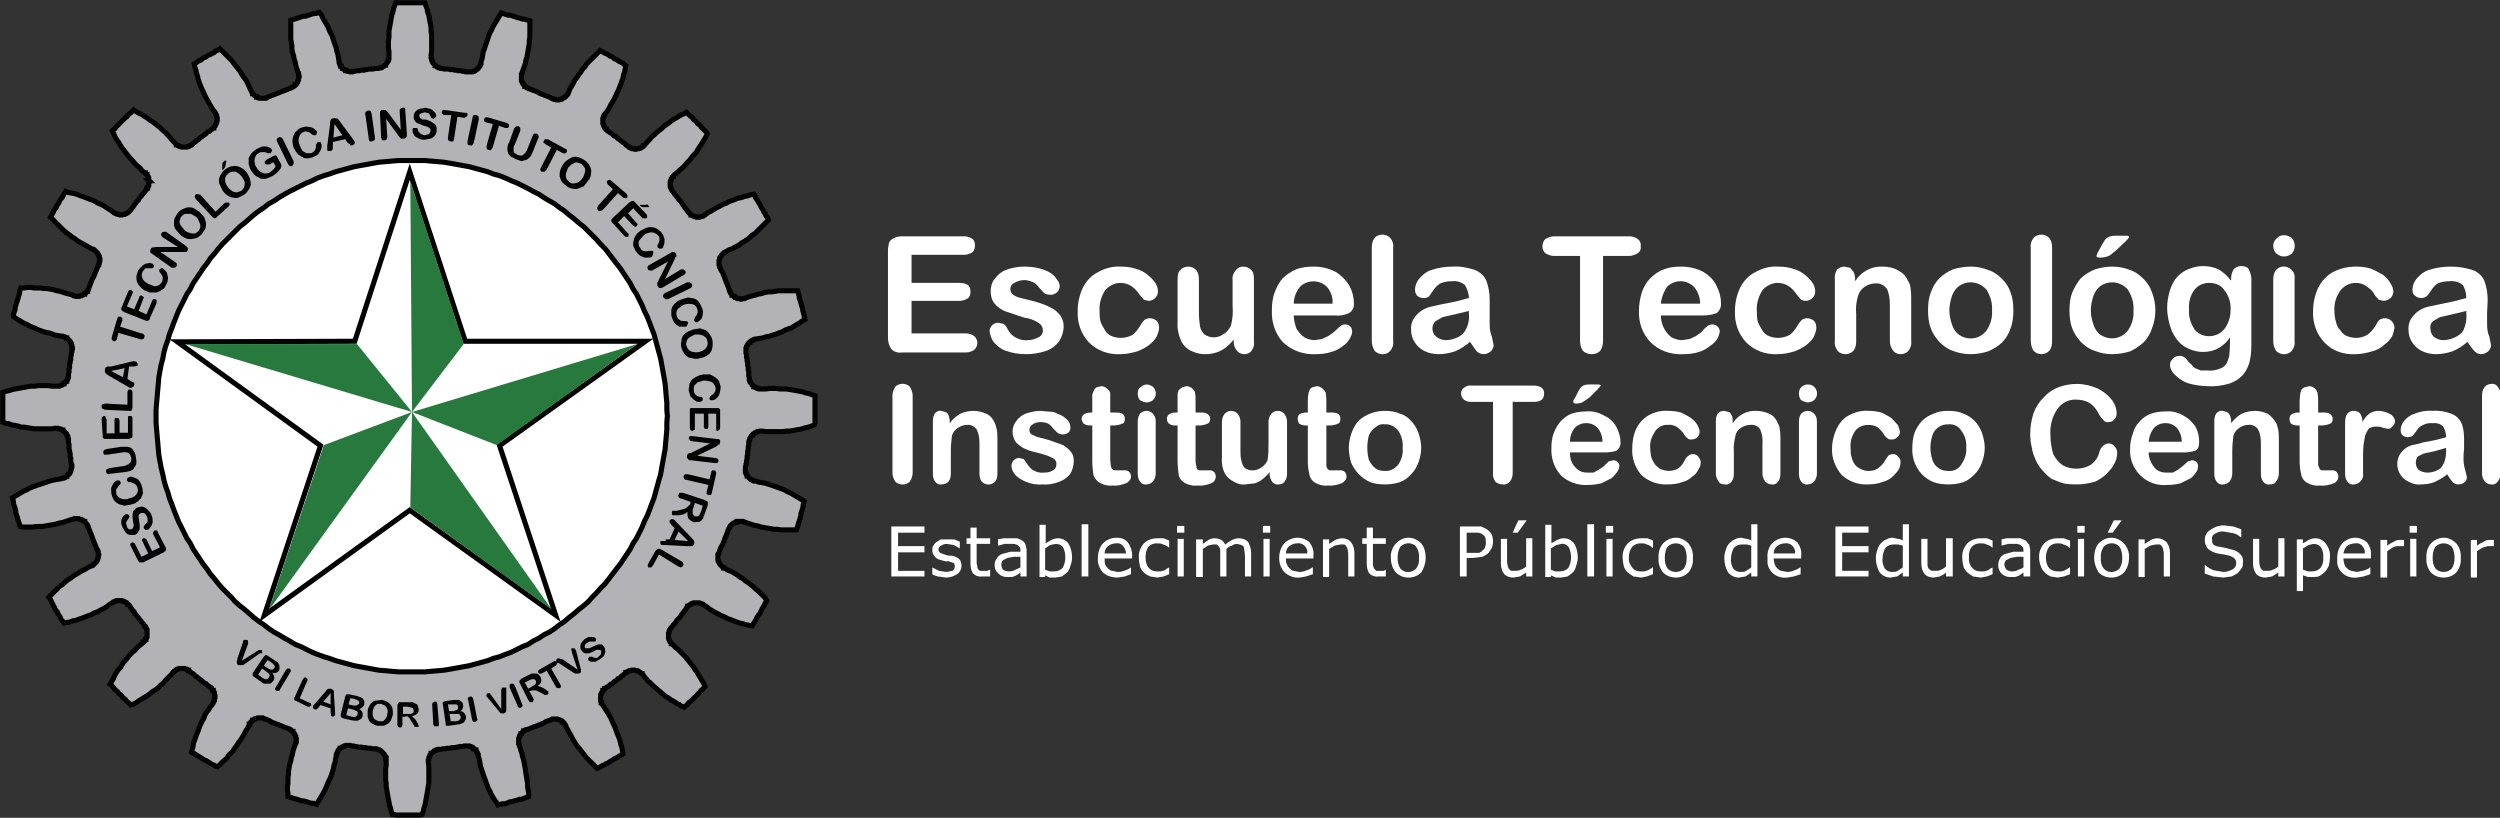 <?xml version="1.0" encoding="utf-8"?>
<!-- Generator: Adobe Illustrator 25.2.3, SVG Export Plug-In . SVG Version: 6.00 Build 0)  -->
<svg version="1.1" id="Capa_1" xmlns="http://www.w3.org/2000/svg" xmlns:xlink="http://www.w3.org/1999/xlink" x="0px" y="0px"
	 viewBox="0 0 445.4 145.7" style="enable-background:new 0 0 445.4 145.7;" xml:space="preserve">
<rect x="0" y="0" width="445.4" height="145.7" fill="#333333" stroke="none"/>
<style type="text/css">
	.st0{fill:#FFFFFF;}
	.st1{fill:#B3B2B6;stroke:#030303;stroke-width:0.91;stroke-miterlimit:10;}
	.st2{fill:#FFFFFF;stroke:#030303;stroke-width:0.91;stroke-miterlimit:10;}
	.st3{fill:#27793D;}
	.st4{fill:#030303;}
</style>
<path class="st0" d="M171.8,45.4h-9.4v5h8.6c0.5,0,1,0.1,1.5,0.4c0.3,0.3,0.4,0.8,0.4,1.2c0,0.4-0.1,0.8-0.4,1.1
	c-0.4,0.3-1,0.5-1.5,0.5h-8.6v5.8h9.7c0.5,0,1.1,0.2,1.5,0.5c0.7,0.7,0.7,1.7,0,2.4c-0.4,0.3-1,0.5-1.5,0.5h-11.4
	c-0.7,0.1-1.4-0.1-1.9-0.6c-0.4-0.6-0.6-1.3-0.6-2V44.7c0-0.5,0.1-1,0.2-1.5c0.2-0.4,0.5-0.6,0.9-0.8c0.4-0.2,0.9-0.3,1.4-0.3h11.1
	c0.5,0,1.1,0.2,1.5,0.5c0.3,0.3,0.4,0.7,0.4,1.1c0,0.4-0.1,0.9-0.4,1.2C172.9,45.2,172.3,45.4,171.8,45.4z"/>
<path class="st0" d="M189.5,58.1c0,1-0.3,1.9-0.8,2.7c-0.6,0.8-1.4,1.4-2.3,1.7c-2.3,0.8-4.9,0.8-7.2,0c-0.9-0.3-1.6-0.9-2.2-1.6
	c-0.4-0.6-0.6-1.2-0.7-1.9c0-0.4,0.2-0.8,0.5-1.1c0.3-0.3,0.7-0.4,1.1-0.4l0.9,0.2c0.3,0.2,0.5,0.5,0.7,0.9c0.3,0.6,0.8,1.2,1.4,1.5
	c0.7,0.4,1.4,0.6,2.2,0.5c0.7,0,1.3-0.2,1.9-0.5c0.5-0.2,0.8-0.7,0.8-1.2c0-0.6-0.3-1.1-0.8-1.4c-0.8-0.5-1.6-0.8-2.5-0.9l-3.3-1.1
	c-0.8-0.3-1.5-0.8-2-1.4c-0.5-0.6-0.7-1.4-0.7-2.2c0-0.8,0.2-1.6,0.7-2.2c0.5-0.7,1.2-1.3,2-1.6c1-0.4,2.2-0.6,3.3-0.6
	c0.9,0,1.8,0.1,2.6,0.3c0.7,0.2,1.4,0.4,2,0.8c0.5,0.3,0.9,0.7,1.2,1.2c0.3,0.3,0.5,0.8,0.5,1.2c0,0.4-0.2,0.8-0.5,1.1
	c-0.4,0.3-0.8,0.5-1.3,0.4c-0.4,0-0.7-0.1-1-0.3l-0.9-1c-0.3-0.4-0.6-0.7-1-0.9c-0.5-0.2-1-0.4-1.6-0.4c-0.6,0-1.3,0.2-1.8,0.5
	c-0.4,0.2-0.7,0.6-0.7,1.1c0,0.4,0.2,0.8,0.5,1c0.4,0.3,0.9,0.5,1.4,0.6l2.4,0.6c1,0.3,2,0.6,2.9,1.1c0.7,0.3,1.2,0.8,1.7,1.4
	C189.3,56.8,189.5,57.4,189.5,58.1z"/>
<path class="st0" d="M206.5,58.4c0,0.5-0.2,1-0.4,1.5c-0.3,0.6-0.8,1.1-1.3,1.5c-0.6,0.5-1.4,0.9-2.2,1.2c-1,0.3-2,0.5-3,0.5
	c-2.1,0.1-4.1-0.6-5.6-2.1c-1.4-1.5-2.1-3.5-2-5.6c0-1.4,0.3-2.8,0.9-4.1c0.6-1.2,1.5-2.2,2.7-2.8c1.2-0.7,2.7-1.1,4.1-1
	c0.9,0,1.8,0.1,2.7,0.4c0.8,0.2,1.5,0.6,2.1,1.1c0.5,0.4,1,0.9,1.4,1.5c0.3,0.5,0.4,1,0.4,1.5c0,0.4-0.2,0.8-0.5,1.1
	c-0.3,0.3-0.7,0.5-1.2,0.5l-0.8-0.2l-0.7-0.8c-0.4-0.6-0.9-1.2-1.5-1.6c-0.6-0.4-1.3-0.6-2-0.6c-1,0-2,0.5-2.7,1.3
	c-0.7,1.1-1.1,2.4-1,3.7c0,0.7,0,1.3,0.2,2c0.2,0.5,0.5,1,0.8,1.5c0.3,0.5,0.7,0.8,1.2,1c0.5,0.2,1.1,0.3,1.6,0.3
	c0.7,0,1.4-0.2,2-0.5c0.6-0.4,1-1,1.4-1.6c0.2-0.4,0.5-0.8,0.8-1.1c0.3-0.2,0.6-0.3,1-0.3c0.4,0,0.9,0.2,1.2,0.5
	C206.4,57.5,206.5,58,206.5,58.4z"/>
<path class="st0" d="M219.8,60.9v-0.4c-0.4,0.5-0.9,1-1.4,1.4c-0.5,0.4-1.1,0.7-1.7,0.9c-0.6,0.2-1.3,0.3-2,0.3
	c-0.9,0-1.7-0.2-2.5-0.6c-0.7-0.3-1.3-0.9-1.7-1.6c-0.5-1.1-0.8-2.3-0.7-3.5v-7.6c0-0.8,0.1-1.4,0.5-1.7c0.3-0.4,0.9-0.6,1.4-0.6
	c0.5,0,1,0.2,1.4,0.6c0.4,0.5,0.5,1.1,0.5,1.7v6.1c0,0.8,0.1,1.5,0.2,2.3c0.1,0.5,0.4,1,0.8,1.4c0.5,0.3,1,0.5,1.6,0.5
	c0.7,0,1.3-0.2,1.8-0.6c0.6-0.3,1-0.9,1.3-1.5c0.3-1.1,0.4-2.3,0.3-3.5v-4.7c-0.1-0.6,0.2-1.2,0.6-1.7c0.3-0.4,0.8-0.6,1.3-0.6
	c0.5,0,1.1,0.2,1.4,0.6c0.4,0.3,0.5,0.9,0.5,1.7v11.1c0.1,0.6-0.1,1.2-0.5,1.7c-0.3,0.3-0.7,0.5-1.2,0.5c-0.5,0-1-0.2-1.3-0.6
	C220,62.1,219.8,61.5,219.8,60.9z"/>
<path class="st0" d="M238,56.2h-7.5c0,0.8,0.2,1.6,0.5,2.4c0.4,0.6,0.8,1.1,1.4,1.5c0.5,0.3,1.2,0.5,1.8,0.5l1.3-0.2l1.1-0.5l1-0.7
	l1.2-1.1c0.2-0.2,0.5-0.3,0.8-0.3c0.4,0,0.7,0.1,1,0.4c0.2,0.2,0.3,0.6,0.3,0.9c0,0.4-0.2,0.8-0.4,1.2c-0.3,0.5-0.7,1-1.2,1.3
	c-0.6,0.5-1.3,0.9-2.1,1.1c-0.9,0.3-1.9,0.4-2.8,0.4c-2.1,0.1-4.2-0.6-5.8-2.1c-1.4-1.5-2.1-3.6-2-5.7c0-1.1,0.1-2.2,0.5-3.2
	c0.3-0.9,0.8-1.8,1.4-2.5c0.7-0.7,1.5-1.2,2.4-1.6c1-0.4,2.1-0.5,3.2-0.5c1.3,0,2.6,0.3,3.8,0.9c1,0.6,1.9,1.5,2.5,2.5
	c0.5,0.9,0.8,2,0.8,3c0.1,0.8-0.2,1.5-0.9,1.9C239.6,56.1,238.8,56.3,238,56.2z M230.5,54.1h6.9c0.1-1.1-0.3-2.2-1-3
	c-1.3-1.3-3.5-1.3-4.8,0C230.9,52,230.5,53,230.5,54.1z"/>
<path class="st0" d="M244.4,60.8V44.1c0-0.6,0.1-1.2,0.5-1.7c0.3-0.4,0.9-0.6,1.4-0.6c0.5,0,1,0.2,1.4,0.6c0.4,0.5,0.6,1.1,0.5,1.7
	v16.7c0.1,0.6-0.1,1.2-0.5,1.7c-0.7,0.8-1.9,0.8-2.7,0.1c0,0-0.1-0.1-0.1-0.1C244.6,62,244.4,61.4,244.4,60.8z"/>
<path class="st0" d="M261.9,60.9c-0.8,0.7-1.7,1.3-2.7,1.7c-0.9,0.3-1.9,0.5-2.9,0.5c-0.9,0-1.8-0.2-2.6-0.6
	c-0.7-0.4-1.3-0.9-1.7-1.6c-0.4-0.6-0.6-1.4-0.6-2.1c-0.1-1,0.3-2,1-2.7c0.7-0.8,1.7-1.3,2.7-1.5l1.8-0.4l2.5-0.5l2.3-0.6
	c0-0.8-0.3-1.6-0.7-2.3c-0.6-0.5-1.4-0.8-2.2-0.7c-0.8,0-1.5,0.1-2.2,0.4c-0.5,0.3-1,0.8-1.3,1.3l-0.7,1c-0.2,0.2-0.6,0.3-0.9,0.3
	c-0.4,0-0.9-0.1-1.2-0.4c-0.3-0.3-0.4-0.7-0.4-1.1c0-0.7,0.3-1.4,0.7-1.9c0.6-0.7,1.3-1.3,2.2-1.6c1.2-0.4,2.5-0.6,3.8-0.6
	c1.4-0.1,2.7,0.2,4,0.6c0.9,0.4,1.6,1,2,1.9c0.4,1.1,0.6,2.2,0.6,3.4v4.4c0,0.8,0.1,1.5,0.4,2.2c0.1,0.5,0.2,1,0.3,1.5
	c0,0.4-0.2,0.8-0.5,1.1c-0.4,0.3-0.8,0.5-1.3,0.5c-0.4,0-0.9-0.2-1.2-0.5C262.7,62.1,262.3,61.5,261.9,60.9z M261.7,55.4l-2.5,0.6
	l-2.2,0.5l-1.2,0.7c-0.4,0.3-0.6,0.8-0.6,1.3c0,0.6,0.2,1.1,0.7,1.5c0.5,0.4,1.1,0.6,1.7,0.6c0.7,0,1.4-0.2,2.1-0.5
	c0.6-0.3,1.1-0.7,1.4-1.3c0.5-0.9,0.7-1.9,0.6-2.9V55.4z"/>
<path class="st0" d="M290.2,45.6h-4.6v15c0,0.7-0.1,1.3-0.5,1.9c-0.4,0.4-0.9,0.6-1.5,0.6c-0.6,0-1.2-0.2-1.6-0.6
	c-0.4-0.6-0.5-1.2-0.5-1.9v-15h-4.6c-0.6,0-1.1-0.2-1.6-0.5c-0.3-0.3-0.5-0.7-0.5-1.2c0-0.5,0.2-1,0.5-1.3c0.5-0.3,1-0.5,1.6-0.5
	h13.3c0.6,0,1.1,0.1,1.6,0.5c0.4,0.3,0.6,0.8,0.5,1.3c0.1,0.5-0.1,0.9-0.5,1.2C291.3,45.4,290.8,45.6,290.2,45.6z"/>
<path class="st0" d="M303.4,56.2h-7.5c0,1.5,0.7,3,1.9,3.9c0.6,0.3,1.2,0.5,1.9,0.5l1.3-0.2l1.1-0.5l1-0.7c0.3-0.4,0.7-0.8,1.1-1.1
	c0.2-0.2,0.6-0.3,0.9-0.3c0.7,0,1.3,0.6,1.3,1.3c-0.1,0.4-0.2,0.8-0.4,1.2c-0.3,0.5-0.8,1-1.3,1.3c-0.6,0.5-1.3,0.9-2,1.1
	c-0.9,0.3-1.9,0.4-2.9,0.4c-2.1,0.1-4.2-0.6-5.7-2.1c-1.5-1.5-2.2-3.6-2.1-5.7c0-1.1,0.2-2.2,0.5-3.2c0.3-0.9,0.8-1.8,1.5-2.5
	c0.7-0.7,1.5-1.3,2.4-1.6c1-0.4,2-0.5,3.1-0.5c1.4,0,2.7,0.3,3.9,0.9c1,0.6,1.9,1.4,2.4,2.5c0.5,0.9,0.8,2,0.8,3
	c0.1,0.7-0.2,1.5-0.8,1.9C305,56.1,304.2,56.2,303.4,56.2z M295.9,54.1h7c0-1.1-0.4-2.2-1.1-3c-0.6-0.6-1.5-1-2.4-1
	c-0.9,0-1.8,0.4-2.4,1C296.4,52,296,53,295.9,54.1z"/>
<path class="st0" d="M323.6,58.4c0,0.5-0.2,1-0.4,1.5c-0.3,0.6-0.8,1.1-1.3,1.5c-0.6,0.5-1.4,0.9-2.2,1.2c-1,0.3-2,0.5-3,0.5
	c-2.1,0.1-4.1-0.6-5.6-2.1c-1.4-1.5-2.1-3.5-2-5.6c0-1.4,0.3-2.8,0.9-4.1c0.6-1.2,1.5-2.2,2.7-2.8c1.2-0.7,2.7-1.1,4.1-1
	c0.9,0,1.8,0.1,2.7,0.4c0.8,0.2,1.5,0.6,2.1,1.1c0.5,0.4,1,0.9,1.4,1.5c0.3,0.5,0.4,1,0.4,1.5c0,0.4-0.2,0.8-0.5,1.1
	c-0.3,0.3-0.7,0.5-1.2,0.5c-0.3,0-0.6-0.1-0.8-0.2l-0.7-0.8c-0.4-0.6-0.9-1.2-1.5-1.6c-0.6-0.4-1.3-0.6-2-0.6c-1,0-2,0.5-2.7,1.3
	c-0.7,1.1-1.1,2.4-1,3.7c0,0.7,0,1.3,0.2,2c0.2,0.5,0.5,1,0.8,1.5c0.3,0.5,0.7,0.8,1.2,1c0.5,0.2,1.1,0.3,1.6,0.3
	c0.7,0,1.4-0.2,2-0.5c0.6-0.4,1-1,1.4-1.6c0.2-0.4,0.5-0.8,0.8-1.1c0.3-0.2,0.6-0.3,1-0.3c0.4,0,0.9,0.2,1.2,0.5
	C323.5,57.5,323.6,58,323.6,58.4z"/>
<path class="st0" d="M330.5,49.6v0.5c1.1-1.7,2.9-2.7,4.9-2.6c1,0,2,0.2,2.8,0.7c0.8,0.4,1.4,1,1.7,1.8c0.3,0.4,0.5,1,0.5,1.5
	c0.1,0.7,0.1,1.4,0.1,2.1v7.2c0.1,0.6-0.1,1.2-0.5,1.7c-0.3,0.4-0.9,0.6-1.4,0.6c-0.5,0-1-0.2-1.3-0.6c-0.4-0.5-0.6-1.1-0.6-1.7
	v-6.4c0-1-0.1-2-0.5-2.9c-0.5-0.7-1.3-1.1-2.1-1c-0.7,0-1.3,0.2-1.9,0.6c-0.6,0.4-1,1-1.2,1.7c-0.3,1-0.4,2.1-0.3,3.2v4.8
	c0,0.6-0.1,1.2-0.5,1.7c-0.4,0.4-0.9,0.6-1.4,0.6c-0.5,0-1.1-0.2-1.4-0.6c-0.4-0.5-0.6-1.1-0.5-1.7V49.7c-0.1-0.6,0.1-1.2,0.4-1.7
	c0.4-0.3,0.8-0.5,1.3-0.5l1,0.2l0.6,0.7C330.4,48.8,330.5,49.2,330.5,49.6z"/>
<path class="st0" d="M358.7,55.3c0,1.1-0.1,2.2-0.5,3.2c-0.3,0.9-0.8,1.8-1.5,2.5c-0.7,0.7-1.6,1.2-2.5,1.6c-1,0.3-2,0.5-3.1,0.5
	c-1.1,0-2.2-0.2-3.2-0.6c-0.9-0.3-1.7-0.9-2.4-1.6c-0.6-0.7-1.2-1.5-1.5-2.4c-0.4-1-0.5-2.1-0.5-3.2c0-1.1,0.1-2.2,0.5-3.2
	c0.3-0.9,0.8-1.8,1.5-2.5c0.7-0.7,1.5-1.2,2.4-1.6c1-0.3,2.1-0.5,3.2-0.5c1.1,0,2.1,0.2,3.1,0.6c1,0.3,1.8,0.9,2.5,1.6
	c0.7,0.7,1.2,1.5,1.5,2.4C358.6,53.1,358.7,54.2,358.7,55.3z M354.9,55.3c0.1-1.3-0.3-2.6-1-3.7c-0.7-0.8-1.7-1.3-2.8-1.3
	c-0.7,0-1.4,0.2-2,0.6c-0.6,0.4-1,1-1.3,1.7c-0.3,0.9-0.5,1.8-0.5,2.7c0,0.9,0.2,1.8,0.5,2.6c0.2,0.7,0.7,1.4,1.3,1.8
	c0.6,0.4,1.3,0.6,2,0.6c1.1,0,2.1-0.5,2.8-1.4C354.6,57.9,355,56.6,354.9,55.3z"/>
<path class="st0" d="M361.8,60.8V44.1c-0.1-0.6,0.1-1.2,0.5-1.7c0.3-0.4,0.9-0.6,1.4-0.6c0.5,0,1,0.2,1.4,0.6
	c0.4,0.5,0.5,1.1,0.5,1.7v16.7c0,0.6-0.1,1.2-0.5,1.7c-0.4,0.4-0.9,0.6-1.4,0.6c-0.5,0-1-0.2-1.4-0.6C362,62,361.8,61.4,361.8,60.8z
	"/>
<path class="st0" d="M384,55.3c0,1.1-0.2,2.2-0.6,3.2c-0.3,0.9-0.8,1.8-1.5,2.5c-0.7,0.6-1.5,1.2-2.4,1.6c-1,0.3-2.1,0.5-3.2,0.5
	c-1.1,0-2.1-0.2-3.1-0.6c-1-0.3-1.8-0.9-2.5-1.6c-0.6-0.7-1.2-1.5-1.5-2.4c-0.4-1-0.5-2.1-0.5-3.2c0-1.1,0.1-2.2,0.5-3.2
	c0.4-0.9,0.9-1.8,1.5-2.5c0.7-0.7,1.6-1.2,2.5-1.6c1-0.3,2-0.5,3.1-0.5c1.1,0,2.2,0.2,3.2,0.6c0.9,0.3,1.7,0.9,2.4,1.6
	c0.7,0.7,1.2,1.5,1.5,2.4C383.8,53.1,384,54.2,384,55.3z M380.1,55.3c0.1-1.3-0.3-2.6-1-3.7c-0.7-0.8-1.7-1.3-2.8-1.3
	c-0.7,0-1.4,0.2-2,0.6c-0.6,0.4-1,1-1.3,1.7c-0.3,0.9-0.5,1.8-0.5,2.7c0,0.9,0.2,1.8,0.5,2.6c0.2,0.7,0.7,1.4,1.3,1.8
	c1.6,1,3.6,0.7,4.8-0.8C379.8,57.9,380.2,56.6,380.1,55.3z M376.7,42h1.9c0.5,0,0.7,0,0.7,0.2s-0.2,0.4-0.7,0.9l-1.6,1.5l-1.1,0.9
	c-0.6,0.3-1.2,0.4-1.8,0.4c-0.4,0-0.6-0.1-0.6-0.3c0.1-0.3,0.2-0.6,0.4-0.9l0.6-1.1c0.4-0.7,0.7-1.2,1-1.3
	C375.9,42.1,376.3,42,376.7,42L376.7,42z"/>
<path class="st0" d="M401.1,50.3v11.2c0,1.1-0.1,2.2-0.4,3.3c-0.3,0.8-0.7,1.6-1.3,2.2c-0.7,0.7-1.5,1.1-2.4,1.4
	c-1.2,0.3-2.4,0.5-3.6,0.4c-1.2,0-2.4-0.2-3.5-0.5c-0.9-0.3-1.7-0.8-2.4-1.5c-0.5-0.5-0.9-1.1-0.9-1.8c0-0.4,0.2-0.8,0.5-1.1
	c0.3-0.3,0.7-0.5,1.2-0.5c0.6,0,1.1,0.3,1.4,0.8c0.2,0.3,0.4,0.5,0.7,0.7c0.2,0.3,0.4,0.5,0.7,0.7l1,0.4h1.3
	c0.8,0.1,1.6-0.1,2.3-0.4c0.5-0.2,0.9-0.6,1.1-1.1c0.2-0.5,0.4-1,0.4-1.6c0.1-0.9,0.1-1.9,0.1-2.8c-0.5,0.8-1.2,1.4-2,1.9
	c-0.9,0.5-1.8,0.7-2.8,0.7c-1.2,0-2.4-0.4-3.4-1c-1-0.7-1.7-1.7-2.2-2.8c-0.5-1.3-0.8-2.7-0.8-4.1c0-1.1,0.2-2.1,0.5-3.1
	c0.3-0.9,0.7-1.7,1.3-2.4c0.6-0.6,1.3-1.1,2.1-1.4c0.8-0.3,1.6-0.5,2.5-0.5c1,0,1.9,0.2,2.8,0.6c0.8,0.5,1.6,1.2,2.2,2v-0.5
	c0-0.6,0.2-1.1,0.5-1.6c0.4-0.3,0.8-0.5,1.3-0.5c0.7,0,1.2,0.2,1.4,0.7C401,48.8,401.2,49.5,401.1,50.3z M390,55.2
	c-0.1,1.2,0.3,2.5,1,3.5c0.6,0.8,1.6,1.2,2.6,1.2c0.6,0,1.3-0.2,1.8-0.5c0.6-0.4,1.1-0.9,1.4-1.6c0.4-0.8,0.6-1.6,0.6-2.5
	c0.1-1.3-0.3-2.6-1.1-3.6c-0.6-0.9-1.6-1.3-2.7-1.3c-1,0-2,0.4-2.6,1.2C390.2,52.6,389.9,53.9,390,55.2z"/>
<path class="st0" d="M406.9,45.7c-0.5,0-0.9-0.2-1.3-0.5c-0.4-0.3-0.6-0.9-0.6-1.4c0-0.5,0.2-1,0.6-1.3c0.3-0.4,0.8-0.6,1.3-0.6
	c0.5,0,1,0.2,1.4,0.5c0.7,0.8,0.7,2,0,2.8C407.9,45.5,407.4,45.7,406.9,45.7z M408.8,49.7v11.1c0.1,0.6-0.1,1.2-0.5,1.7
	c-0.7,0.8-1.9,0.8-2.7,0.1c0,0-0.1-0.1-0.1-0.1c-0.3-0.5-0.5-1.1-0.5-1.7v-11c0-0.6,0.1-1.2,0.5-1.7c0.7-0.8,1.9-0.8,2.7-0.1
	c0,0,0.1,0.1,0.1,0.1C408.7,48.5,408.9,49.1,408.8,49.7z"/>
<path class="st0" d="M426.6,58.4c-0.1,0.5-0.2,1-0.4,1.5c-0.4,0.6-0.8,1.1-1.4,1.5c-0.6,0.6-1.4,1-2.2,1.2c-1,0.3-2,0.5-3,0.5
	c-2.1,0.1-4.1-0.6-5.5-2.1c-1.4-1.5-2.1-3.5-2-5.6c0-1.4,0.3-2.8,0.9-4.1c0.6-1.2,1.5-2.2,2.6-2.8c1.3-0.7,2.7-1,4.2-1
	c0.9,0,1.8,0.1,2.7,0.4c0.7,0.3,1.4,0.7,2.1,1.1c0.5,0.4,1,0.9,1.3,1.5c0.3,0.4,0.5,1,0.5,1.5c0,0.4-0.2,0.8-0.5,1.1
	c-0.4,0.3-0.8,0.5-1.3,0.5l-0.8-0.2l-0.7-0.8c-0.3-0.7-0.9-1.2-1.5-1.6c-0.5-0.4-1.2-0.6-1.9-0.6c-1.1,0-2,0.5-2.7,1.3
	c-0.8,1.1-1.2,2.4-1.1,3.7c0,0.7,0.1,1.4,0.3,2c0.1,0.6,0.4,1.1,0.8,1.5c0.3,0.5,0.7,0.8,1.2,1c0.5,0.2,1.1,0.3,1.6,0.3
	c0.7,0,1.3-0.2,1.9-0.5c0.6-0.4,1.1-1,1.5-1.6c0.2-0.4,0.4-0.8,0.7-1.1c0.3-0.2,0.6-0.3,1-0.3c0.5,0,0.9,0.2,1.2,0.5
	C426.4,57.5,426.6,58,426.6,58.4z"/>
<path class="st0" d="M439.6,60.9c-0.8,0.7-1.7,1.3-2.7,1.7c-0.9,0.3-1.9,0.5-2.9,0.5c-0.9,0-1.8-0.2-2.6-0.6
	c-0.7-0.4-1.3-0.9-1.7-1.6c-0.4-0.6-0.6-1.4-0.6-2.1c-0.1-1,0.3-2,1-2.7c0.7-0.8,1.7-1.3,2.7-1.5l1.9-0.4l2.4-0.5l2.3-0.6
	c0-0.8-0.2-1.6-0.6-2.3c-0.6-0.5-1.5-0.8-2.3-0.7c-0.8,0-1.5,0.1-2.2,0.4c-0.5,0.3-0.9,0.8-1.2,1.3c-0.4,0.5-0.6,0.9-0.8,1
	s-0.4,0.3-0.9,0.3c-0.4,0-0.8-0.1-1.1-0.4c-0.4-0.2-0.5-0.7-0.5-1.1c0-0.7,0.3-1.4,0.7-1.9c0.6-0.7,1.3-1.3,2.2-1.6
	c2.5-0.8,5.3-0.8,7.8,0c0.9,0.3,1.7,1,2.1,1.9c0.4,1.1,0.6,2.2,0.6,3.4c0,0.9-0.1,1.7-0.1,2.3v2.1c0,0.8,0.1,1.5,0.4,2.2
	c0.1,0.5,0.2,1,0.3,1.5c0,0.4-0.2,0.8-0.5,1.1c-0.4,0.3-0.8,0.5-1.3,0.5c-0.4,0-0.8-0.2-1.1-0.5C440.4,62.1,440,61.5,439.6,60.9z
	 M439.4,55.4l-2.5,0.6l-2.2,0.5l-1.2,0.7c-0.4,0.3-0.6,0.8-0.5,1.3c0,0.6,0.2,1.1,0.6,1.5c0.5,0.4,1.1,0.6,1.7,0.6
	c0.7,0,1.4-0.2,2.1-0.5c0.6-0.3,1.2-0.7,1.5-1.3c0.4-0.9,0.6-1.9,0.5-2.9V55.4z"/>
<path class="st0" d="M159,84.2V70.5c0-0.6,0.2-1.1,0.5-1.6c0.7-0.7,1.9-0.7,2.6,0c0.3,0.5,0.5,1,0.5,1.6v13.7c0,0.6-0.2,1.1-0.5,1.6
	c-0.7,0.7-1.9,0.7-2.6,0C159.2,85.3,159,84.8,159,84.2z"/>
<path class="st0" d="M169.2,75v0.4c0.5-0.7,1.2-1.3,1.9-1.7c0.7-0.3,1.5-0.5,2.3-0.5c0.8,0,1.6,0.2,2.3,0.5c0.7,0.3,1.2,0.9,1.5,1.6
	c0.2,0.4,0.3,0.9,0.4,1.3c0.1,0.6,0.1,1.2,0.1,1.8v6c0,0.5-0.1,1-0.4,1.4c-0.7,0.7-1.7,0.7-2.4,0c-0.3-0.4-0.4-0.9-0.4-1.4V79
	c0-0.9-0.1-1.7-0.5-2.5c-0.4-0.5-1-0.9-1.7-0.8c-0.6,0-1.1,0.2-1.6,0.5c-0.5,0.3-0.9,0.8-1.1,1.4c-0.1,0.9-0.2,1.8-0.2,2.7v4.1
	c0,0.5-0.1,1-0.4,1.4c-0.3,0.3-0.7,0.5-1.2,0.5c-0.5,0.1-0.9-0.1-1.2-0.5c-0.3-0.4-0.4-0.9-0.4-1.4V75c0-0.5,0.1-1,0.4-1.4
	c0.3-0.3,0.7-0.5,1.1-0.4l0.7,0.2c0.3,0.1,0.5,0.3,0.6,0.6C169.1,74.3,169.2,74.7,169.2,75z"/>
<path class="st0" d="M191.3,82.1c0,0.8-0.2,1.6-0.6,2.3c-0.5,0.6-1.1,1.1-1.9,1.4c-1,0.4-2,0.6-3.1,0.5c-1,0.1-2.1-0.1-3-0.5
	c-0.7-0.3-1.4-0.7-1.9-1.3c-0.4-0.5-0.6-1-0.6-1.6c0-0.3,0.2-0.7,0.4-0.9c0.3-0.3,0.6-0.4,1-0.4l0.8,0.2l0.5,0.7
	c0.3,0.5,0.7,1,1.2,1.3c0.6,0.3,1.2,0.5,1.9,0.4c0.6,0,1.1-0.1,1.6-0.4c0.4-0.2,0.6-0.6,0.6-1c0.1-0.5-0.2-1-0.7-1.2
	c-0.7-0.4-1.4-0.6-2.1-0.8c-0.9-0.2-1.8-0.4-2.7-0.8c-0.7-0.3-1.2-0.7-1.7-1.2c-0.4-0.6-0.6-1.2-0.6-1.9c0-0.6,0.2-1.3,0.6-1.8
	c0.4-0.6,1-1.1,1.7-1.4c0.9-0.3,1.8-0.5,2.7-0.5l2.3,0.2l1.6,0.7c0.4,0.3,0.8,0.6,1.1,1c0.2,0.3,0.3,0.7,0.3,1.1
	c0,0.3-0.1,0.7-0.4,0.9c-0.3,0.2-0.6,0.3-1,0.3c-0.3,0-0.6-0.1-0.9-0.3l-0.8-0.8c-0.2-0.3-0.5-0.6-0.8-0.8c-0.4-0.2-0.9-0.3-1.4-0.3
	c-0.5,0-1,0.1-1.4,0.4c-0.4,0.2-0.6,0.6-0.6,1c0,0.3,0.1,0.6,0.4,0.8c0.4,0.2,0.8,0.4,1.2,0.5l1.9,0.5l2.5,0.9
	c0.5,0.3,1,0.7,1.4,1.2C191.2,81,191.3,81.5,191.3,82.1z"/>
<path class="st0" d="M194.3,73.5h0.3v-3.2l0.3-0.8c0.1-0.2,0.3-0.4,0.5-0.5l0.8-0.2c0.4,0,0.8,0.2,1.1,0.5c0.2,0.2,0.4,0.4,0.5,0.7
	v3.5h1.2c0.4,0,0.8,0.1,1.1,0.3c0.2,0.2,0.3,0.5,0.3,0.8c0,0.5-0.1,0.8-0.5,0.9c-0.5,0.2-1,0.3-1.5,0.3h-0.6v6
	c0,0.5,0.1,0.8,0.1,1.1c0,0.3,0.1,0.5,0.3,0.7c0.1,0.2,0.4,0.2,0.7,0.2h1.6c0.3,0,0.5,0.1,0.7,0.3c0.2,0.2,0.3,0.5,0.3,0.8
	c0,0.5-0.4,1-0.9,1.2c-0.8,0.3-1.6,0.5-2.4,0.4c-0.8,0.1-1.6-0.1-2.3-0.5c-0.5-0.3-0.9-0.8-1.1-1.4c-0.1-0.8-0.2-1.6-0.2-2.4v-6.4
	h-0.4c-0.4,0-0.8-0.1-1.1-0.3c-0.2-0.2-0.4-0.6-0.4-0.9c0-0.3,0.2-0.6,0.4-0.8C193.5,73.6,193.9,73.5,194.3,73.5z"/>
<path class="st0" d="M204.3,71.7c-0.4,0-0.8-0.2-1.2-0.4c-0.3-0.3-0.4-0.8-0.4-1.2c0-0.4,0.1-0.9,0.5-1.1c0.3-0.3,0.7-0.5,1.1-0.5
	c0.4,0,0.8,0.2,1.1,0.4c0.7,0.7,0.7,1.7,0,2.4C205.1,71.5,204.7,71.7,204.3,71.7z M205.9,75v9.4c0,0.5-0.2,1-0.5,1.4
	c-0.3,0.3-0.7,0.5-1.1,0.5c-0.5,0.1-0.9-0.1-1.2-0.5c-0.3-0.4-0.4-0.9-0.4-1.4v-9.3c0-0.5,0.1-1,0.4-1.4c0.3-0.3,0.7-0.5,1.2-0.5
	c0.4,0,0.8,0.2,1.1,0.5C205.7,74,205.9,74.5,205.9,75z"/>
<path class="st0" d="M209.4,73.5h0.4v-3.2c0-0.3,0.1-0.5,0.2-0.8l0.6-0.5l0.8-0.2c0.4,0,0.8,0.2,1.1,0.5c0.2,0.2,0.4,0.4,0.4,0.7
	c0.1,0.4,0.1,0.9,0.1,1.3v2.2h1.2c0.4,0,0.7,0.1,1,0.3c0.3,0.2,0.4,0.5,0.4,0.8c0,0.5-0.2,0.8-0.5,0.9c-0.5,0.2-1,0.3-1.5,0.3H213v6
	c0,0.4,0,0.7,0.1,1.1c0,0.2,0.1,0.5,0.2,0.7c0.2,0.2,0.4,0.2,0.8,0.2h1.5c0.3,0,0.5,0.1,0.7,0.3c0.2,0.2,0.3,0.5,0.3,0.8
	c0,0.5-0.3,1-0.8,1.2c-0.8,0.3-1.6,0.5-2.5,0.4c-0.8,0.1-1.6-0.1-2.3-0.5c-0.5-0.3-0.9-0.8-1-1.4c-0.1-0.8-0.2-1.6-0.2-2.4v-6.4
	h-0.5c-0.4,0-0.7-0.1-1-0.3c-0.3-0.2-0.4-0.6-0.4-0.9c0-0.3,0.1-0.6,0.4-0.8C208.6,73.6,209,73.5,209.4,73.5z"/>
<path class="st0" d="M226.2,84.5v-0.4c-0.3,0.4-0.8,0.9-1.2,1.2c-0.4,0.4-0.9,0.6-1.4,0.8l-1.7,0.2c-0.7,0.1-1.5-0.1-2.1-0.5
	c-0.6-0.3-1.1-0.7-1.5-1.3c-0.5-0.9-0.7-2-0.6-3v-6.4c0-0.5,0.2-1,0.5-1.4c0.3-0.3,0.7-0.5,1.1-0.5c0.5,0,0.9,0.2,1.2,0.5
	c0.3,0.4,0.5,0.9,0.5,1.4v5.2c0,0.6,0,1.3,0.2,1.9c0.1,0.5,0.3,0.9,0.6,1.2c0.4,0.3,0.9,0.4,1.4,0.4c0.5,0,1.1-0.2,1.5-0.5
	c0.5-0.3,0.8-0.7,1.1-1.2c0.2-1,0.2-2.1,0.2-3.1v-3.9c0-0.5,0.2-1,0.5-1.4c0.3-0.3,0.7-0.5,1.2-0.5c0.4,0,0.8,0.2,1.1,0.5
	c0.3,0.4,0.5,0.9,0.5,1.4v9.4c0,0.5-0.2,1-0.5,1.4c-0.3,0.3-0.6,0.4-1,0.4c-0.4,0.1-0.8-0.1-1.1-0.4C226.4,85.5,226.2,85,226.2,84.5
	z"/>
<path class="st0" d="M232.7,73.5h0.3v-2c0-0.4,0-0.8,0.1-1.2c0-0.3,0.1-0.5,0.2-0.8c0.1-0.2,0.3-0.4,0.5-0.5l0.8-0.2
	c0.4,0,0.8,0.2,1.1,0.5c0.2,0.2,0.4,0.4,0.5,0.7c0,0.3,0.1,0.7,0.1,1.3v2.2h1.1c0.4,0,0.8,0.1,1.1,0.3c0.2,0.2,0.3,0.5,0.3,0.8
	c0,0.5-0.1,0.8-0.5,0.9c-0.4,0.2-0.9,0.3-1.4,0.3h-0.6v7.1c0,0.3,0.1,0.5,0.3,0.7c0.1,0.2,0.4,0.2,0.7,0.2h1.6
	c0.3,0,0.5,0.1,0.7,0.3c0.2,0.2,0.3,0.5,0.3,0.8c0,0.5-0.4,1-0.9,1.2c-0.8,0.3-1.6,0.5-2.4,0.4c-0.8,0.1-1.6-0.1-2.3-0.5
	c-0.5-0.3-0.9-0.8-1-1.4c-0.2-0.8-0.3-1.6-0.3-2.4v-6.4h-0.4c-0.4,0-0.8-0.1-1.1-0.3c-0.2-0.2-0.3-0.6-0.3-0.9
	c0-0.3,0.1-0.6,0.3-0.8C231.9,73.6,232.3,73.5,232.7,73.5z"/>
<path class="st0" d="M253.2,79.8c0,0.9-0.2,1.8-0.5,2.6c-0.3,0.8-0.7,1.5-1.3,2.1c-0.5,0.6-1.2,1.1-2,1.4c-0.9,0.3-1.8,0.4-2.7,0.4
	c-0.9,0-1.8-0.1-2.6-0.4c-1.5-0.7-2.7-1.9-3.4-3.5c-0.2-0.8-0.4-1.7-0.4-2.6c0-0.9,0.2-1.8,0.5-2.7c0.3-0.8,0.7-1.5,1.2-2.1
	c1.3-1.2,3-1.8,4.7-1.8c0.9,0,1.9,0.1,2.7,0.5c0.8,0.2,1.5,0.7,2,1.3c0.6,0.6,1,1.3,1.3,2.1C253,78,253.2,78.9,253.2,79.8z
	 M249.9,79.8c0.1-1.1-0.2-2.2-0.8-3.1c-0.6-0.7-1.5-1.2-2.4-1.1c-0.6-0.1-1.2,0.1-1.6,0.5c-0.5,0.3-0.9,0.8-1.2,1.4
	c-0.2,0.7-0.3,1.5-0.3,2.3c0,0.7,0.1,1.5,0.3,2.2c0.3,0.5,0.6,1,1.1,1.4c0.5,0.4,1.1,0.5,1.7,0.5c0.9,0.1,1.8-0.4,2.4-1.1
	C249.7,81.9,250,80.9,249.9,79.8z"/>
<path class="st0" d="M273.3,71.6h-3.8v12.6c0,0.6-0.1,1.1-0.5,1.6c-0.3,0.4-0.8,0.6-1.3,0.5c-0.5,0-1-0.2-1.3-0.5
	c-0.3-0.5-0.5-1-0.4-1.6V71.6h-3.9c-0.5,0-0.9-0.1-1.3-0.4c-0.3-0.3-0.5-0.7-0.5-1.1c0-0.4,0.2-0.8,0.5-1c0.4-0.3,0.8-0.5,1.3-0.4
	h11.2c0.5,0,1,0.1,1.4,0.4c0.3,0.3,0.4,0.6,0.4,1c0,0.4-0.1,0.8-0.4,1.1C274.3,71.5,273.8,71.6,273.3,71.6z"/>
<path class="st0" d="M286,80.6h-6.3c0,0.7,0.1,1.3,0.4,1.9c0.3,0.5,0.7,1,1.2,1.3c0.4,0.3,1,0.4,1.5,0.4h1.1l0.9-0.5l0.9-0.6
	l0.9-0.9l0.8-0.2c0.3,0,0.6,0.1,0.8,0.3c0.2,0.2,0.3,0.4,0.3,0.7c0,0.4-0.2,0.8-0.4,1.1c-0.3,0.4-0.6,0.8-1,1.1l-1.8,0.9
	c-0.8,0.2-1.6,0.3-2.4,0.3c-1.8,0.1-3.5-0.5-4.8-1.7c-1.2-1.3-1.8-3.1-1.7-4.9c0-0.9,0.1-1.8,0.4-2.6c0.3-0.8,0.7-1.5,1.2-2.1
	c0.6-0.6,1.2-1.1,2-1.4c0.9-0.3,1.8-0.4,2.7-0.4c1.1-0.1,2.2,0.2,3.2,0.8c0.9,0.4,1.6,1.1,2.1,2c0.4,0.8,0.7,1.7,0.7,2.6
	c0.1,0.6-0.2,1.2-0.7,1.6C287.4,80.5,286.7,80.6,286,80.6z M279.7,78.7h5.8c0-0.9-0.3-1.8-0.9-2.5c-1.1-1.1-2.9-1.1-4,0
	C280,76.9,279.7,77.8,279.7,78.7L279.7,78.7z M283,68.5h1.6c0.4,0,0.6,0.1,0.6,0.2l-0.7,0.8l-1.3,1.3l-1,0.7
	c-0.4,0.3-0.9,0.4-1.4,0.4c-0.3,0-0.5-0.1-0.5-0.3c0-0.3,0.1-0.5,0.3-0.7l0.5-1c0.2-0.4,0.4-0.8,0.8-1.1
	C282.2,68.6,282.6,68.5,283,68.5z"/>
<path class="st0" d="M303,82.3c0,0.5-0.1,0.9-0.4,1.3c-0.2,0.5-0.6,1-1.1,1.3c-0.5,0.5-1.1,0.8-1.8,1c-0.8,0.3-1.7,0.4-2.6,0.4
	c-1.7,0.1-3.4-0.5-4.7-1.7c-1.1-1.3-1.7-3-1.6-4.7c0-1.2,0.2-2.4,0.7-3.5c0.5-1,1.2-1.8,2.2-2.4c1.1-0.6,2.3-0.9,3.5-0.8
	c0.8,0,1.6,0.1,2.3,0.3c0.6,0.3,1.2,0.6,1.8,1c0.4,0.3,0.8,0.7,1.1,1.2c0.2,0.4,0.4,0.8,0.4,1.2c0,0.4-0.1,0.7-0.4,1
	c-0.3,0.3-0.7,0.4-1.1,0.4c-0.2,0-0.5,0-0.6-0.2c-0.2-0.1-0.5-0.4-0.6-0.6c-0.3-0.6-0.8-1-1.3-1.4c-0.5-0.3-1-0.5-1.6-0.4
	c-0.9-0.1-1.8,0.4-2.3,1.1c-0.6,0.9-1,1.9-0.9,3c0,0.6,0.1,1.1,0.2,1.7c0.2,0.5,0.4,0.9,0.7,1.3c0.3,0.3,0.6,0.6,1,0.8
	c1,0.4,2.1,0.4,3-0.1c0.5-0.3,0.9-0.8,1.2-1.4c0.2-0.4,0.4-0.7,0.7-0.9c0.2-0.2,0.5-0.3,0.8-0.3c0.4,0,0.8,0.2,1,0.5
	C302.8,81.7,303,82,303,82.3z"/>
<path class="st0" d="M308.7,75v0.4c0.9-1.4,2.5-2.3,4.2-2.2c0.8,0,1.6,0.2,2.3,0.5c0.7,0.3,1.2,0.9,1.5,1.6c0.2,0.4,0.4,0.8,0.4,1.3
	c0.1,0.6,0.1,1.2,0.1,1.8v6c0,0.5-0.1,1-0.4,1.4c-0.3,0.4-0.7,0.6-1.2,0.5c-0.4,0-0.8-0.2-1.1-0.5c-0.3-0.4-0.5-0.9-0.5-1.4V79
	c0.1-0.9-0.1-1.7-0.4-2.5c-0.4-0.6-1.1-0.9-1.8-0.8c-0.6,0-1.1,0.2-1.6,0.5c-0.5,0.3-0.9,0.8-1,1.4c-0.2,0.9-0.4,1.8-0.3,2.7v4.1
	c0,0.5-0.1,1-0.4,1.4c-0.3,0.4-0.7,0.6-1.2,0.5c-0.4,0-0.9-0.1-1.1-0.5c-0.3-0.4-0.5-0.9-0.5-1.4V75c0-0.5,0.1-1,0.4-1.4
	c0.3-0.3,0.7-0.4,1.1-0.4l0.8,0.2c0.2,0.1,0.4,0.3,0.5,0.6C308.7,74.3,308.7,74.7,308.7,75z"/>
<path class="st0" d="M322.1,71.7c-0.4,0-0.8-0.2-1.2-0.4c-0.3-0.3-0.4-0.8-0.4-1.2c0-0.4,0.1-0.8,0.4-1.1c0.6-0.6,1.6-0.7,2.3-0.1
	c0.7,0.7,0.7,1.7,0,2.4C322.9,71.5,322.5,71.7,322.1,71.7z M323.7,75v9.4c0,0.5-0.2,1-0.5,1.4c-0.3,0.3-0.7,0.5-1.1,0.5
	c-0.5,0.1-0.9-0.1-1.2-0.5c-0.3-0.4-0.4-0.9-0.4-1.4v-9.3c0-0.5,0.1-1,0.4-1.4c0.3-0.3,0.7-0.5,1.2-0.5c0.4,0,0.8,0.2,1.1,0.5
	C323.5,74,323.7,74.5,323.7,75L323.7,75z"/>
<path class="st0" d="M338.6,82.3c0,0.4-0.1,0.9-0.3,1.3c-0.3,0.5-0.7,0.9-1.1,1.3c-0.5,0.5-1.2,0.8-1.9,1c-0.8,0.3-1.6,0.4-2.5,0.4
	c-1.7,0.1-3.4-0.5-4.7-1.7c-1.1-1.3-1.8-3-1.7-4.7c0-1.2,0.3-2.4,0.8-3.5c0.5-1,1.2-1.9,2.2-2.4c1.1-0.6,2.3-0.9,3.5-0.8
	c0.8,0,1.6,0.1,2.3,0.3c0.6,0.3,1.2,0.6,1.8,1l1.1,1.2c0.2,0.4,0.3,0.8,0.4,1.2c0,0.4-0.2,0.8-0.5,1c-0.3,0.3-0.6,0.4-1,0.4
	c-0.3,0-0.5,0-0.7-0.2c-0.2-0.1-0.5-0.4-0.6-0.6c-0.3-0.5-0.7-1-1.2-1.4c-0.5-0.3-1.1-0.4-1.7-0.4c-0.9,0-1.8,0.4-2.3,1.1
	c-0.6,0.9-0.9,1.9-0.8,3c0,0.6,0,1.2,0.2,1.7c0.1,0.5,0.3,0.9,0.6,1.3c0.3,0.4,0.7,0.6,1.1,0.8c0.4,0.2,0.8,0.3,1.3,0.3
	c0.6,0,1.1-0.1,1.6-0.4c0.5-0.4,1-0.8,1.3-1.4l0.6-0.9c0.2-0.2,0.6-0.3,0.9-0.3c0.4,0,0.7,0.2,0.9,0.5
	C338.5,81.6,338.6,82,338.6,82.3z"/>
<path class="st0" d="M353.6,79.8c0,0.9-0.2,1.8-0.5,2.6c-0.3,0.8-0.7,1.5-1.3,2.1c-0.6,0.6-1.2,1.1-2,1.4c-0.9,0.3-1.8,0.4-2.7,0.4
	c-0.9,0-1.8-0.1-2.6-0.4c-0.8-0.3-1.5-0.8-2.1-1.4c-1.2-1.3-1.8-3-1.7-4.7c0-0.9,0.1-1.8,0.4-2.7c0.3-0.8,0.8-1.5,1.3-2.1
	c0.6-0.6,1.3-1,2.1-1.3c0.8-0.4,1.7-0.5,2.6-0.5c0.9,0,1.9,0.1,2.7,0.5c0.8,0.3,1.4,0.7,2,1.3c0.6,0.6,1,1.3,1.3,2.1
	C353.4,78,353.6,78.9,353.6,79.8z M350.3,79.8c0.1-1.1-0.2-2.2-0.9-3.1c-0.5-0.8-1.4-1.2-2.3-1.1c-0.6,0-1.2,0.1-1.7,0.5
	c-0.5,0.3-0.9,0.8-1.1,1.4c-0.5,1.5-0.5,3,0,4.5c0.2,0.6,0.6,1.1,1.1,1.4c0.5,0.4,1.1,0.5,1.7,0.5c0.9,0.1,1.8-0.3,2.3-1.1
	C350,81.9,350.4,80.9,350.3,79.8L350.3,79.8z"/>
<path class="st0" d="M377.2,80.6c0,0.6-0.1,1.2-0.4,1.8c-0.3,0.7-0.8,1.3-1.3,1.8c-0.6,0.7-1.4,1.2-2.2,1.6c-1,0.3-2.1,0.5-3.2,0.5
	c-0.8,0-1.7,0-2.5-0.2c-0.7-0.2-1.4-0.5-2.1-0.8c-0.6-0.4-1.1-0.9-1.6-1.5c-0.5-0.5-0.9-1.1-1.2-1.8c-0.3-0.7-0.6-1.4-0.7-2.2
	c-0.2-0.8-0.3-1.6-0.3-2.4c0-1.3,0.2-2.6,0.6-3.8c0.4-1.1,1-2,1.8-2.8c0.7-0.8,1.6-1.4,2.6-1.8c1.1-0.4,2.2-0.6,3.3-0.6
	c1.3,0,2.5,0.3,3.7,0.8c1,0.5,1.9,1.2,2.6,2.1c0.5,0.7,0.8,1.5,0.8,2.3c0,0.4-0.1,0.8-0.4,1.1c-0.2,0.3-0.6,0.5-1,0.5
	c-0.4,0.1-0.8-0.1-1-0.4c-0.3-0.3-0.6-0.7-0.8-1.1c-0.4-0.8-0.9-1.4-1.6-1.9c-0.7-0.4-1.5-0.6-2.3-0.6c-1.3-0.1-2.6,0.5-3.4,1.6
	c-1,1.4-1.4,3-1.3,4.7c0,1.2,0.2,2.3,0.5,3.4c0.4,0.8,1,1.5,1.7,2c0.7,0.4,1.6,0.6,2.4,0.6c0.9,0,1.8-0.2,2.6-0.7
	c0.7-0.5,1.3-1.3,1.5-2.2c0.1-0.4,0.3-0.8,0.6-1.1c0.3-0.3,0.7-0.5,1.1-0.5c0.4,0,0.8,0.2,1,0.5C377,79.8,377.2,80.2,377.2,80.6z"/>
<path class="st0" d="M389.2,80.6h-6.4c0,0.7,0.2,1.3,0.5,1.9c0.3,0.5,0.6,1,1.1,1.3c0.5,0.3,1,0.4,1.6,0.4h1.1l0.9-0.5l0.8-0.6
	l1-0.9l0.7-0.2c0.3,0,0.6,0.1,0.8,0.3c0.2,0.2,0.3,0.4,0.3,0.7c0,0.4-0.1,0.8-0.3,1.1c-0.3,0.4-0.6,0.8-1,1.1l-1.8,0.9
	c-0.8,0.2-1.6,0.3-2.4,0.3c-3.4,0.3-6.3-2.2-6.6-5.6c0-0.3,0-0.7,0-1c0-0.9,0.2-1.8,0.5-2.6c0.2-0.8,0.6-1.5,1.2-2.1
	c0.5-0.6,1.2-1.1,2-1.4c0.9-0.3,1.8-0.4,2.7-0.4c1.1-0.1,2.2,0.2,3.2,0.8c0.9,0.5,1.6,1.2,2.1,2c0.4,0.8,0.6,1.7,0.6,2.6
	c0,0.8-0.2,1.4-0.7,1.6C390.5,80.5,389.8,80.6,389.2,80.6z M382.8,78.7h5.9c0-0.9-0.3-1.8-0.9-2.5c-1.1-1.1-2.9-1.1-4,0
	C383.2,76.9,382.9,77.8,382.8,78.7z"/>
<path class="st0" d="M397.5,75v0.4c0.5-0.7,1.2-1.3,1.9-1.7c0.7-0.3,1.5-0.5,2.3-0.5c0.8,0,1.6,0.2,2.3,0.5c0.6,0.4,1.1,1,1.5,1.6
	c0.2,0.4,0.3,0.9,0.4,1.3c0.1,0.6,0.1,1.2,0.1,1.8v6c0,0.5-0.2,1-0.5,1.4c-0.2,0.4-0.7,0.5-1.1,0.5c-0.5,0.1-0.9-0.1-1.2-0.5
	c-0.3-0.4-0.4-0.9-0.4-1.4V79c0-0.9-0.1-1.7-0.5-2.5c-0.4-0.6-1.1-0.9-1.8-0.8c-0.5,0-1.1,0.2-1.5,0.5c-0.5,0.3-0.9,0.8-1.1,1.4
	c-0.1,0.9-0.2,1.8-0.2,2.7v4.1c0,0.5-0.2,1-0.5,1.4c-0.3,0.3-0.7,0.5-1.1,0.5c-0.5,0.1-0.9-0.1-1.2-0.5c-0.3-0.4-0.4-0.9-0.4-1.4V75
	c0-0.5,0.1-1,0.4-1.4c0.3-0.3,0.7-0.5,1.1-0.4l0.7,0.2c0.3,0.1,0.4,0.3,0.6,0.6C397.4,74.3,397.5,74.7,397.5,75z"/>
<path class="st0" d="M409.4,73.5h0.3v-2c0-0.5,0.1-0.9,0.1-1.2c0-0.3,0.1-0.5,0.2-0.8c0.1-0.2,0.3-0.4,0.6-0.5l0.8-0.2
	c0.4,0,0.8,0.2,1.1,0.5c0.2,0.2,0.3,0.4,0.4,0.7c0,0.3,0.1,0.7,0.1,1.3v2.2h1.2c0.4,0,0.7,0.1,1,0.3c0.2,0.2,0.4,0.5,0.4,0.8
	c0,0.5-0.2,0.8-0.5,0.9c-0.5,0.2-1,0.3-1.5,0.3H413v7.1l0.3,0.7c0.2,0.2,0.4,0.2,0.8,0.2h1.5c0.3,0,0.5,0.1,0.7,0.3
	c0.2,0.2,0.3,0.5,0.3,0.8c0,0.5-0.3,1-0.8,1.2c-0.8,0.3-1.6,0.5-2.5,0.4c-0.8,0.1-1.6-0.1-2.3-0.5c-0.5-0.3-0.9-0.8-1-1.4
	c-0.2-0.8-0.3-1.6-0.3-2.4v-6.4h-0.4c-0.4,0-0.8-0.1-1.1-0.3c-0.2-0.2-0.3-0.6-0.3-0.9c0-0.3,0.1-0.6,0.4-0.8
	C408.6,73.6,409,73.5,409.4,73.5z"/>
<path class="st0" d="M421,81.7v2.7c0.1,0.5-0.1,1-0.5,1.4c-0.3,0.3-0.7,0.5-1.1,0.5c-0.5,0.1-0.9-0.1-1.2-0.5
	c-0.3-0.4-0.4-0.9-0.4-1.4v-9c0-1.5,0.5-2.2,1.5-2.2c0.5,0,0.9,0.1,1.2,0.5c0.3,0.5,0.4,1,0.4,1.5c0.3-0.6,0.7-1.1,1.2-1.5
	c0.5-0.3,1-0.5,1.6-0.5c0.7,0,1.4,0.2,2,0.5c0.5,0.2,0.9,0.7,1,1.3c0,0.4-0.2,0.8-0.5,1c-0.2,0.3-0.5,0.4-0.8,0.4l-0.9-0.2
	c-0.4-0.2-0.8-0.2-1.2-0.2c-0.4,0-0.8,0.1-1.2,0.3c-0.3,0.3-0.5,0.8-0.7,1.2c-0.1,0.4-0.2,1-0.3,1.7C421,80,421,80.9,421,81.7z"/>
<path class="st0" d="M436,84.5c-0.7,0.6-1.5,1-2.3,1.4c-0.8,0.3-1.6,0.4-2.4,0.4c-0.8,0.1-1.5-0.1-2.2-0.5c-1.2-0.5-2-1.8-2-3.1
	c0-0.9,0.3-1.7,0.9-2.3c0.6-0.7,1.4-1.1,2.3-1.2l1.5-0.4l2.1-0.4l1.9-0.5c0-0.7-0.2-1.3-0.5-1.9c-0.5-0.5-1.2-0.7-1.9-0.6
	c-0.7-0.1-1.3,0.1-1.9,0.4c-0.4,0.2-0.8,0.6-1,1l-0.7,0.9l-0.8,0.2c-0.3,0-0.6-0.1-0.9-0.3c-0.3-0.2-0.4-0.6-0.4-0.9
	c0-0.6,0.2-1.2,0.6-1.7c0.5-0.6,1.2-1.1,1.9-1.3c1-0.4,2.1-0.6,3.2-0.5c1.1-0.1,2.3,0.1,3.3,0.5c0.8,0.3,1.4,0.8,1.8,1.6
	c0.4,0.9,0.5,1.9,0.5,2.9v1.9c-0.1,0.6-0.1,1.1-0.1,1.7c0,0.6,0.1,1.3,0.3,1.9c0.1,0.4,0.2,0.9,0.3,1.3c0,0.3-0.1,0.7-0.4,0.9
	c-0.3,0.3-0.7,0.4-1.1,0.4c-0.4,0-0.7-0.1-1-0.4C436.6,85.5,436.3,85,436,84.5z M435.8,79.8l-2.1,0.6l-1.9,0.4l-1,0.5
	c-0.3,0.3-0.4,0.8-0.4,1.2c0,0.4,0.2,0.9,0.5,1.2c0.4,0.3,1,0.5,1.5,0.5c0.6,0,1.2-0.1,1.8-0.4c0.5-0.2,0.9-0.6,1.1-1.1
	c0.4-0.7,0.5-1.6,0.5-2.4V79.8z"/>
<path class="st0" d="M442.2,84.4V70.3c0-0.5,0.2-1,0.5-1.4c0.3-0.3,0.7-0.5,1.1-0.5c0.5-0.1,0.9,0.1,1.2,0.5
	c0.3,0.4,0.5,0.9,0.5,1.4v14.1c0,0.5-0.2,1-0.5,1.4c-0.3,0.4-0.7,0.6-1.2,0.5c-0.4,0-0.8-0.2-1.1-0.5
	C442.4,85.4,442.2,84.9,442.2,84.4z"/>
<path class="st0" d="M164.7,102.7h-5.9v-8.9h5.9v1.1H160v2.4h4.7v1.1H160v3.3h4.7V102.7z"/>
<path class="st0" d="M171.3,100.8c0,0.6-0.3,1.2-0.8,1.5c-0.6,0.4-1.3,0.6-2,0.6l-1.4-0.2c-0.4-0.1-0.7-0.2-1-0.4v-1.2l0,0l1.2,0.6
	l1.3,0.2l1.1-0.2c0.3-0.2,0.4-0.5,0.4-0.8c0-0.2,0-0.4-0.2-0.6L169,100h-0.6l-0.7-0.2c-0.5-0.1-0.9-0.3-1.2-0.7
	c-0.3-0.3-0.4-0.7-0.4-1.1c0-0.3,0-0.6,0.2-0.8c0.1-0.2,0.3-0.5,0.5-0.6l0.8-0.5h2.4l1,0.4v1.2l0,0l-1.1-0.6l-1.2-0.2
	c-0.4,0-0.7,0.1-1,0.3c-0.3,0.1-0.5,0.4-0.5,0.7c0,0.2,0.1,0.4,0.3,0.6l0.8,0.3L169,99h0.6c0.5,0.1,0.9,0.3,1.3,0.6
	C171.2,99.9,171.3,100.4,171.3,100.8z"/>
<path class="st0" d="M176.4,102.7H175c-0.6,0.1-1.2-0.1-1.6-0.5c-0.4-0.5-0.5-1.2-0.5-1.8v-3.5h-0.7v-1h0.7V94h1.1v1.9h2.4v1H174v3
	c0,0.4,0,0.7,0.1,0.8c0,0.2,0,0.4,0.1,0.6c0.1,0.2,0.2,0.3,0.4,0.4h1.3l0.4-0.2h0.1L176.4,102.7z"/>
<path class="st0" d="M182.9,102.7h-1.1V102l-0.4,0.3l-0.5,0.3l-0.6,0.2h-0.9c-0.6,0-1.1-0.2-1.5-0.6c-0.5-0.4-0.7-0.9-0.7-1.5
	c0-0.4,0.1-0.9,0.4-1.2c0.2-0.4,0.5-0.6,0.9-0.8l1.5-0.4h1.8v-0.2c0-0.2,0-0.4-0.1-0.6l-0.4-0.4l-0.6-0.2H179l-1.1,0.3h-0.1v-1.1
	l1-0.2h2.4c0.3,0.1,0.6,0.2,0.9,0.4c0.3,0.2,0.5,0.4,0.6,0.7c0.1,0.4,0.2,0.7,0.2,1.1L182.9,102.7z M181.8,101.1v-1.9h-1.2l-1.1,0.2
	l-0.8,0.4c-0.2,0.2-0.3,0.5-0.3,0.8c0,0.3,0.1,0.7,0.3,0.9c0.3,0.2,0.7,0.3,1.1,0.3c0.4,0,0.8-0.1,1.1-0.3L181.8,101.1z"/>
<path class="st0" d="M191,99.3c0,0.5-0.1,1-0.3,1.5c-0.1,0.5-0.3,0.9-0.6,1.2l-0.9,0.7l-1.2,0.2h-1l-0.8-0.4v0.3h-1v-9.3h1.1v3.3
	l1-0.6c0.4-0.2,0.8-0.3,1.2-0.3c0.8,0,1.5,0.4,1.9,1C190.8,97.6,191,98.5,191,99.3z M189.8,99.4c0-0.7-0.1-1.3-0.4-1.9
	c-0.3-0.4-0.8-0.6-1.3-0.6l-1,0.2l-0.9,0.6v3.8l0.8,0.3h0.8c0.6,0,1.1-0.2,1.5-0.6C189.6,100.7,189.8,100,189.8,99.4L189.8,99.4z"/>
<path class="st0" d="M193.9,102.7h-1.2v-9.3h1.2V102.7z"/>
<path class="st0" d="M201.7,99.5h-4.9c0,0.4,0,0.7,0.1,1.1l0.5,0.7c0.3,0.2,0.5,0.4,0.8,0.4l0.9,0.2c0.5,0,1-0.1,1.4-0.3
	c0.4-0.1,0.7-0.3,1-0.5l0,0v1.2l-1.1,0.4l-1.3,0.2c-1,0-1.9-0.3-2.6-0.9c-0.6-0.7-1-1.6-0.9-2.6c0-1,0.3-1.9,0.9-2.6
	c0.6-0.6,1.5-1,2.4-1c0.8,0,1.5,0.2,2,0.8c0.5,0.6,0.8,1.5,0.8,2.3L201.7,99.5z M200.6,98.6c0-0.5-0.2-1-0.5-1.3
	c-0.3-0.4-0.8-0.6-1.3-0.5c-0.5,0-1,0.2-1.4,0.5c-0.4,0.3-0.6,0.8-0.6,1.3H200.6z"/>
<path class="st0" d="M208.3,102.3l-1,0.4l-1.1,0.2l-1.3-0.2c-0.4-0.2-0.8-0.4-1.1-0.7c-0.3-0.3-0.6-0.7-0.7-1.1
	c-0.1-0.5-0.2-1-0.2-1.5c-0.1-1,0.3-1.9,0.9-2.6c0.6-0.6,1.5-0.9,2.4-0.9h1.1l1,0.4v1.3l0,0c-0.3-0.3-0.7-0.5-1.1-0.6
	c-0.3-0.2-0.7-0.2-1.1-0.2c-0.6,0-1.1,0.2-1.5,0.6c-0.4,0.6-0.5,1.2-0.5,1.9c0,0.6,0.1,1.3,0.5,1.8c0.4,0.5,0.9,0.7,1.5,0.7h0.7
	l0.7-0.2l0.4-0.3l0.4-0.2l0,0L208.3,102.3z"/>
<path class="st0" d="M211,94.9h-1.3v-1.2h1.3V94.9z M210.9,102.7h-1.1V96h1.1V102.7z"/>
<path class="st0" d="M222.9,102.7h-1.1v-3.8c0-0.3-0.1-0.6-0.1-0.8s-0.1-0.5-0.1-0.7l-0.4-0.3l-0.8-0.2c-0.3,0-0.6,0.1-0.9,0.3
	c-0.4,0.1-0.7,0.3-1,0.6v4.9h-1.1v-4.6c0-0.2-0.1-0.5-0.2-0.7l-0.4-0.4h-0.7l-0.9,0.2l-0.9,0.6v5h-1.2v-6.7h1.2v0.8l1-0.7
	c0.3-0.2,0.7-0.3,1.1-0.3c0.4,0,0.8,0.1,1.2,0.3c0.3,0.2,0.5,0.5,0.7,0.8c0.4-0.3,0.8-0.6,1.2-0.8c0.4-0.2,0.8-0.3,1.2-0.3
	c0.6,0,1.3,0.2,1.7,0.7c0.3,0.6,0.5,1.2,0.5,1.9L222.9,102.7z"/>
<path class="st0" d="M226.3,94.9H225v-1.2h1.3V94.9z M226.2,102.7h-1.1V96h1.1V102.7z"/>
<path class="st0" d="M234,99.5h-4.9c0,0.4,0,0.8,0.2,1.1c0.1,0.3,0.3,0.5,0.5,0.7c0.2,0.2,0.4,0.4,0.7,0.4l1,0.2
	c0.4,0,0.9-0.1,1.3-0.3c0.4-0.1,0.7-0.3,1-0.5h0.1v1.2l-1.2,0.4l-1.2,0.2c-1,0.1-1.9-0.3-2.6-0.9c-0.7-0.7-1-1.6-1-2.6
	c0-1,0.3-1.9,0.9-2.6c0.6-0.6,1.5-1,2.4-1c0.8,0,1.5,0.3,2.1,0.8c0.5,0.7,0.8,1.5,0.7,2.3L234,99.5z M232.9,98.6
	c0.1-0.5-0.1-0.9-0.4-1.3c-0.4-0.4-0.9-0.6-1.4-0.5c-0.5,0-1,0.2-1.4,0.5c-0.4,0.3-0.6,0.8-0.6,1.3H232.9z"/>
<path class="st0" d="M241.3,102.7h-1.1v-3.8c0-0.3,0-0.6-0.1-0.9c0-0.2-0.1-0.4-0.2-0.6c-0.1-0.2-0.2-0.3-0.4-0.4h-0.7l-1,0.2
	l-1,0.6v5h-1.1v-6.7h1.1v0.8l1.1-0.7c0.4-0.2,0.8-0.3,1.2-0.3c0.6,0,1.2,0.2,1.6,0.7c0.4,0.5,0.6,1.2,0.6,1.9V102.7z"/>
<path class="st0" d="M246.9,102.7h-1.3c-0.6,0.1-1.2-0.1-1.6-0.5c-0.4-0.5-0.5-1.2-0.5-1.8v-3.5h-0.8v-1h0.8V94h1.1v1.9h2.3v1h-2.3
	v3.8c0.1,0.2,0.1,0.4,0.2,0.6l0.4,0.4h1.3l0.4-0.2l0,0V102.7z"/>
<path class="st0" d="M254,99.4c0,0.9-0.3,1.8-0.8,2.6c-0.6,0.6-1.4,0.9-2.3,0.9c-0.8,0-1.6-0.3-2.2-0.9c-0.6-0.7-0.9-1.6-0.9-2.6
	c-0.1-1,0.3-1.9,0.9-2.6c0.6-0.6,1.4-1,2.2-1c0.9,0,1.7,0.4,2.3,1C253.8,97.5,254,98.5,254,99.4z M252.8,99.4c0.1-0.7-0.1-1.4-0.5-2
	c-0.7-0.8-1.9-0.8-2.7-0.1c0,0-0.1,0.1-0.1,0.1c-0.4,0.6-0.5,1.3-0.5,2c0,0.7,0.1,1.3,0.5,1.9c0.7,0.8,1.9,0.8,2.7,0.1
	c0,0,0.1-0.1,0.1-0.1C252.7,100.8,252.9,100.1,252.8,99.4z"/>
<path class="st0" d="M266,96.5c0,0.4-0.1,0.7-0.2,1.1l-0.6,0.9c-0.3,0.3-0.7,0.5-1.1,0.7l-1.6,0.2h-1.2v3.3h-1.2v-8.9h3.8l1,0.5
	c0.3,0.2,0.6,0.5,0.8,0.8C265.9,95.5,266,96,266,96.5z M264.7,96.5c0-0.3,0-0.5-0.1-0.8c-0.1-0.2-0.3-0.4-0.5-0.5
	c-0.2-0.2-0.4-0.2-0.7-0.3h-2.1v3.6h2.2c0.3-0.1,0.5-0.3,0.7-0.5c0.2-0.1,0.4-0.4,0.4-0.6C264.7,97.1,264.8,96.8,264.7,96.5
	L264.7,96.5z"/>
<path class="st0" d="M273,102.7h-1.1V102l-1.1,0.7l-1.2,0.2c-0.6,0-1.2-0.2-1.6-0.6c-0.4-0.5-0.6-1.2-0.6-1.9V96h1.1v3.8
	c0,0.3,0,0.6,0.1,0.9c0,0.2,0.1,0.4,0.2,0.6l0.4,0.4h0.7c0.3,0,0.7,0,1-0.2c0.4-0.1,0.7-0.3,1-0.6v-5h1.1V102.7z M272,92.7l-1.6,2.2
	h-0.9l1-2.2H272z"/>
<path class="st0" d="M281.1,99.3c0,0.5-0.1,1-0.3,1.5c-0.1,0.5-0.3,0.9-0.6,1.2l-0.9,0.7l-1.2,0.2h-0.9l-0.9-0.4v0.3h-1v-9.3h1.1
	v3.3l1-0.6c0.4-0.2,0.8-0.3,1.2-0.3c0.8,0,1.5,0.4,1.9,1C280.9,97.6,281.1,98.5,281.1,99.3z M279.9,99.4c0-0.7-0.1-1.3-0.4-1.9
	c-0.3-0.4-0.8-0.7-1.3-0.6l-0.9,0.2l-1,0.6v3.8l0.8,0.3h0.8c0.6,0,1.1-0.2,1.5-0.6C279.7,100.7,279.9,100,279.9,99.4z"/>
<path class="st0" d="M284,102.7h-1.2v-9.3h1.2V102.7z"/>
<path class="st0" d="M287.4,94.9h-1.3v-1.2h1.3V94.9z M287.3,102.7h-1.1V96h1.1V102.7z"/>
<path class="st0" d="M294.5,102.3l-1.1,0.4l-1,0.2l-1.4-0.2l-1-0.7c-0.3-0.3-0.6-0.7-0.7-1.1c-0.1-0.5-0.2-1-0.2-1.5
	c-0.1-1,0.3-1.9,0.9-2.6c0.6-0.6,1.5-0.9,2.4-0.9h1.1l1,0.4v1.3h-0.1c-0.3-0.3-0.6-0.5-1-0.6c-0.3-0.2-0.7-0.2-1.1-0.2
	c-0.6,0-1.1,0.2-1.5,0.6c-0.4,0.5-0.6,1.2-0.6,1.9c-0.1,0.7,0.2,1.3,0.6,1.8c0.3,0.5,0.9,0.7,1.5,0.7h0.7l0.6-0.2l0.5-0.3l0.3-0.2
	h0.1V102.3z"/>
<path class="st0" d="M301.6,99.4c0.1,0.9-0.2,1.9-0.8,2.6c-0.6,0.6-1.4,0.9-2.2,0.9c-0.9,0-1.7-0.3-2.3-0.9
	c-0.6-0.7-0.9-1.7-0.8-2.6c-0.1-0.9,0.2-1.9,0.8-2.6c0.6-0.6,1.4-1,2.3-1c0.8,0,1.6,0.4,2.2,1C301.4,97.5,301.7,98.5,301.6,99.4z
	 M300.5,99.4c0-0.7-0.1-1.4-0.5-2c-0.4-0.4-0.9-0.6-1.4-0.6c-0.6,0-1.1,0.2-1.5,0.6c-0.4,0.6-0.5,1.3-0.5,2c0,0.7,0.1,1.3,0.5,1.9
	c0.4,0.4,0.9,0.6,1.5,0.6c0.5,0,1-0.2,1.4-0.6C300.4,100.7,300.5,100.1,300.5,99.4z"/>
<path class="st0" d="M313.1,102.7H312V102l-1,0.7l-1.2,0.2c-0.7,0-1.4-0.3-1.9-0.9c-0.5-0.8-0.7-1.7-0.7-2.6c0-0.5,0.1-1,0.3-1.5
	c0.1-0.4,0.3-0.8,0.6-1.1c0.3-0.3,0.6-0.6,1-0.7c0.3-0.2,0.7-0.3,1.1-0.3l0.9,0.2c0.3,0,0.6,0.1,0.9,0.3v-2.9h1.1L313.1,102.7z
	 M312,101.1v-3.9l-0.8-0.2h-0.8c-0.6,0-1.1,0.2-1.5,0.6c-0.3,0.6-0.5,1.2-0.5,1.9c-0.1,0.6,0.1,1.3,0.4,1.8c0.3,0.4,0.8,0.6,1.3,0.6
	c0.3,0,0.7,0,1-0.2L312,101.1z"/>
<path class="st0" d="M320.9,99.5H316c0,0.4,0.1,0.7,0.2,1.1c0.1,0.3,0.3,0.5,0.5,0.7c0.2,0.2,0.4,0.4,0.7,0.4l1,0.2
	c0.4,0,0.9-0.1,1.3-0.3c0.4-0.1,0.7-0.3,1-0.5h0.1v1.2l-1.2,0.4l-1.2,0.2c-1.7,0.2-3.3-0.9-3.5-2.6c0-0.3,0-0.6,0-0.9
	c-0.1-0.9,0.2-1.9,0.8-2.6c0.6-0.6,1.5-1,2.4-1c0.8,0,1.5,0.3,2.1,0.8c0.5,0.7,0.8,1.5,0.7,2.3V99.5z M319.8,98.6
	c0.1-0.5-0.1-0.9-0.4-1.3c-0.4-0.4-0.9-0.6-1.4-0.5c-0.5,0-1,0.2-1.4,0.5c-0.4,0.3-0.6,0.8-0.6,1.3H319.8z"/>
<path class="st0" d="M332.9,102.7H327v-8.9h5.9v1.1h-4.7v2.4h4.7v1.1h-4.7v3.3h4.7V102.7z"/>
<path class="st0" d="M340.1,102.7H339V102l-1,0.7l-1.2,0.2c-0.7,0-1.4-0.3-1.9-0.9c-0.5-0.8-0.7-1.7-0.7-2.6c0-0.5,0.1-1,0.3-1.5
	c0.1-0.4,0.3-0.8,0.6-1.1c0.3-0.3,0.6-0.6,1-0.7c0.3-0.2,0.7-0.3,1.1-0.3l0.9,0.2c0.3,0,0.6,0.1,0.9,0.3v-2.9h1.1L340.1,102.7z
	 M339,101.1v-3.9l-0.8-0.2h-0.8c-0.6,0-1.1,0.2-1.5,0.6c-0.3,0.6-0.5,1.2-0.5,1.9c-0.1,0.6,0.1,1.3,0.4,1.8c0.3,0.4,0.8,0.6,1.3,0.6
	c0.3,0,0.7,0,1-0.2L339,101.1z"/>
<path class="st0" d="M347.9,102.7h-1.2V102c-0.3,0.3-0.7,0.5-1.1,0.7l-1.1,0.2c-0.6,0-1.2-0.2-1.6-0.6c-0.4-0.5-0.6-1.2-0.6-1.9V96
	h1.1v4.7c0.1,0.3,0.1,0.5,0.2,0.6l0.5,0.4h0.7c0.3,0,0.7,0,1-0.2c0.3-0.1,0.6-0.3,0.9-0.6v-5h1.2L347.9,102.7z"/>
<path class="st0" d="M355,102.3l-1,0.4l-1.1,0.2l-1.4-0.2l-1-0.7c-0.3-0.3-0.6-0.7-0.7-1.1c-0.1-0.5-0.2-1-0.2-1.5
	c-0.1-1,0.3-1.9,0.9-2.6c0.6-0.6,1.5-0.9,2.4-0.9h1.1l1,0.4v1.3l0,0c-0.3-0.3-0.7-0.5-1.1-0.6c-0.3-0.2-0.7-0.2-1.1-0.2
	c-0.6,0-1.1,0.2-1.5,0.6c-0.4,0.5-0.6,1.2-0.5,1.9c-0.1,0.6,0.1,1.3,0.5,1.8c0.4,0.5,0.9,0.7,1.5,0.7h0.7l0.7-0.2l0.4-0.3l0.4-0.2
	l0,0L355,102.3z"/>
<path class="st0" d="M361.7,102.7h-1.2V102l-0.4,0.3l-0.5,0.3l-0.6,0.2h-0.9c-1.2,0-2.1-0.9-2.1-2.1c0,0,0,0,0,0
	c0-0.4,0.1-0.8,0.3-1.2c0.2-0.4,0.5-0.6,0.9-0.8l1.5-0.4h1.8v-0.2c0-0.2,0-0.4-0.1-0.6l-0.4-0.4l-0.6-0.2h-1.6l-1.2,0.3l0,0v-1.1
	l0.9-0.2h2.5l0.9,0.4l0.6,0.7c0.1,0.4,0.2,0.7,0.2,1.1L361.7,102.7z M360.5,101.1v-1.9h-1.2l-1.1,0.2l-0.8,0.4
	c-0.2,0.2-0.3,0.5-0.3,0.8c0,0.3,0.2,0.7,0.4,0.9c0.3,0.2,0.6,0.3,1,0.3c0.4,0,0.8-0.1,1.1-0.3C359.9,101.4,360.2,101.3,360.5,101.1
	L360.5,101.1z"/>
<path class="st0" d="M368.8,102.3l-1.1,0.4l-1.1,0.2l-1.3-0.2c-0.4-0.2-0.7-0.4-1-0.7c-0.3-0.3-0.6-0.7-0.7-1.1
	c-0.2-0.5-0.3-1-0.3-1.5c-0.1-1,0.3-1.9,0.9-2.6c0.6-0.6,1.5-0.9,2.4-0.9h1.1l1.1,0.4v1.3h-0.1c-0.3-0.3-0.7-0.5-1.1-0.6
	c-0.3-0.2-0.7-0.2-1-0.2c-0.6,0-1.1,0.2-1.5,0.6c-0.4,0.5-0.6,1.2-0.6,1.9c0,0.6,0.1,1.3,0.5,1.8c0.4,0.5,1,0.7,1.6,0.7h0.7l0.6-0.2
	l0.5-0.3l0.3-0.2h0.1V102.3z"/>
<path class="st0" d="M371.4,94.9h-1.3v-1.2h1.3V94.9z M371.3,102.7h-1.1V96h1.1V102.7z"/>
<path class="st0" d="M379.3,99.4c0,1-0.3,1.9-0.9,2.6c-0.6,0.6-1.4,0.9-2.2,0.9c-0.9,0-1.7-0.3-2.3-0.9c-0.5-0.8-0.8-1.7-0.8-2.6
	c0-0.9,0.2-1.9,0.8-2.6c0.6-0.6,1.4-1,2.3-1c0.8,0,1.6,0.4,2.2,1C379,97.5,379.4,98.4,379.3,99.4z M378.1,99.4c0-0.7-0.1-1.4-0.5-2
	c-0.7-0.8-1.9-0.8-2.7-0.1c0,0-0.1,0.1-0.1,0.1c-0.4,0.6-0.6,1.3-0.5,2c-0.1,0.7,0.1,1.4,0.5,1.9c0.7,0.8,1.9,0.8,2.7,0.1
	c0,0,0.1-0.1,0.1-0.1C378,100.7,378.1,100.1,378.1,99.4L378.1,99.4z M378,92.7l-1.6,2.2h-0.9l1.1-2.2H378z"/>
<path class="st0" d="M386.6,102.7h-1.1v-3.8c0-0.3,0-0.6-0.1-0.9c0-0.2-0.1-0.4-0.2-0.6c-0.1-0.2-0.2-0.3-0.4-0.4h-0.7l-1,0.2
	l-1,0.6v5H381v-6.7h1.1v0.8l1.1-0.7c0.4-0.2,0.8-0.3,1.2-0.3c0.6,0,1.2,0.3,1.6,0.7c0.4,0.5,0.6,1.2,0.6,1.9V102.7z"/>
<path class="st0" d="M399.6,100.2c0,0.3,0,0.7-0.2,1l-0.7,0.9l-1.1,0.6l-1.5,0.2l-1.8-0.2l-1.5-0.5v-1.5h0.1c0.4,0.4,1,0.7,1.5,0.9
	l1.7,0.3c0.6,0,1.2-0.2,1.7-0.5c0.4-0.2,0.6-0.6,0.6-1.1c0-0.3-0.1-0.6-0.3-0.8c-0.2-0.2-0.6-0.4-0.9-0.5l-0.9-0.2l-1.2-0.2
	c-0.6-0.1-1.2-0.4-1.7-0.8c-0.4-0.4-0.6-1-0.6-1.6c0-0.7,0.3-1.4,1-1.8c0.7-0.5,1.5-0.8,2.4-0.8l1.7,0.2l1.4,0.5v1.4h-0.1
	c-0.4-0.3-0.8-0.6-1.3-0.7l-1.7-0.3c-0.6-0.1-1.1,0.1-1.6,0.4c-0.4,0.2-0.6,0.6-0.5,1c0,0.3,0,0.6,0.2,0.9c0.3,0.2,0.7,0.4,1.1,0.4
	l1,0.2l1.2,0.3c0.6,0.1,1.1,0.4,1.5,0.8C399.5,99.1,399.7,99.6,399.6,100.2z"/>
<path class="st0" d="M407,102.7h-1.1V102l-1.1,0.7l-1.2,0.2c-0.6,0-1.2-0.2-1.6-0.6c-0.4-0.5-0.6-1.2-0.6-1.9V96h1.1v3.8
	c0,0.3,0,0.6,0.1,0.9c0,0.2,0.1,0.4,0.2,0.6l0.4,0.4h0.7c0.3,0,0.7,0,1-0.2c0.4-0.1,0.7-0.3,1-0.6v-5h1.1V102.7z"/>
<path class="st0" d="M415.1,99.3c0,0.5-0.1,1-0.2,1.5c-0.2,0.4-0.4,0.8-0.7,1.1l-0.9,0.7c-0.4,0.2-0.8,0.2-1.2,0.2h-0.9
	c-0.3-0.1-0.6-0.2-0.9-0.3v2.8h-1.1v-9.2h1.1v0.7l1-0.6c0.4-0.2,0.8-0.3,1.2-0.3c0.8,0,1.5,0.4,1.9,1
	C414.9,97.6,415.2,98.4,415.1,99.3z M413.9,99.3c0.1-0.6-0.1-1.3-0.4-1.8c-0.3-0.4-0.8-0.6-1.3-0.6l-0.9,0.2l-1,0.6v3.8l0.9,0.3h0.7
	c0.6,0,1.1-0.2,1.5-0.6C413.8,100.7,414,100,413.9,99.3z"/>
<path class="st0" d="M422.4,99.5h-4.9c0,0.4,0.1,0.7,0.2,1.1c0.1,0.3,0.3,0.5,0.5,0.7c0.2,0.2,0.4,0.3,0.7,0.4l1,0.2l1.4-0.3
	c0.4-0.2,0.8-0.3,0.9-0.5h0.1v1.2l-1.2,0.4l-1.2,0.2c-1.7,0.2-3.3-0.9-3.5-2.6c0-0.3,0-0.6,0-0.9c0-1,0.3-1.9,0.9-2.6
	c0.6-0.6,1.4-1,2.3-1c0.8,0,1.5,0.3,2.1,0.8c0.5,0.7,0.8,1.5,0.7,2.3V99.5z M421.3,98.6c0.1-0.5-0.1-0.9-0.4-1.3
	c-0.3-0.4-0.8-0.6-1.3-0.5c-0.5,0-1.1,0.2-1.5,0.5c-0.3,0.4-0.5,0.8-0.6,1.3H421.3z"/>
<path class="st0" d="M428.3,97.3h-1.1c-0.4,0-0.7,0.1-1,0.3l-0.9,0.6v4.7h-1.2v-6.7h1.2v1c0.4-0.3,0.8-0.5,1.2-0.7
	c0.3-0.2,0.6-0.3,1-0.3h0.8V97.3z"/>
<path class="st0" d="M430.6,94.9h-1.3v-1.2h1.3V94.9z M430.5,102.7h-1.1V96h1.1V102.7z"/>
<path class="st0" d="M438.4,99.4c0.1,0.9-0.2,1.9-0.8,2.6c-0.6,0.6-1.4,0.9-2.2,0.9c-0.9,0-1.7-0.3-2.3-0.9
	c-0.6-0.7-0.9-1.7-0.8-2.6c-0.1-0.9,0.2-1.9,0.8-2.6c0.6-0.6,1.4-1,2.3-1c0.8,0,1.6,0.4,2.2,1C438.2,97.5,438.5,98.5,438.4,99.4z
	 M437.3,99.4c0-0.7-0.1-1.4-0.5-2c-0.4-0.4-0.9-0.6-1.4-0.6c-0.6,0-1.1,0.2-1.5,0.6c-0.4,0.6-0.5,1.3-0.5,2c0,0.7,0.1,1.3,0.5,1.9
	c0.4,0.4,0.9,0.6,1.5,0.6c0.5,0,1-0.2,1.4-0.6C437.2,100.7,437.3,100.1,437.3,99.4z"/>
<path class="st0" d="M444.3,97.3h-1.1l-1,0.3l-0.9,0.6v4.7h-1.1v-6.7h1.1v1c0.4-0.3,0.8-0.5,1.2-0.7c0.3-0.2,0.6-0.3,1-0.3h0.8V97.3
	z"/>
<polygon class="st1" points="94.2,141.9 94.2,141.4 94.1,140.8 94,140.2 94,139.6 93.9,139 93.8,138.4 93.7,137.8 93.6,137.1 
	93.5,136.5 93.4,136 93.3,135.4 93.1,134.8 93,134.3 92.8,133.7 92.7,133.3 92.5,132.8 92.5,132.7 92.5,132.6 92.4,132.5 
	92.4,132.3 92.4,132.3 92.4,132.1 92.4,132 92.4,131.9 92.4,131.8 92.4,131.7 92.4,131.6 92.5,131.5 92.5,131.4 92.5,131.3 
	92.6,131.2 92.6,131.1 92.6,131 92.7,130.9 92.8,130.8 92.8,130.7 92.9,130.7 92.9,130.6 93,130.5 93.1,130.4 93.2,130.4 
	93.3,130.3 93.3,130.2 93.4,130.2 93.5,130.1 93.6,130.1 93.7,130 93.8,130 94.1,129.9 94.4,129.8 94.6,129.7 94.9,129.6 
	95.1,129.5 95.4,129.4 95.7,129.3 95.9,129.2 96.2,129.1 96.4,129 96.7,128.9 96.9,128.8 97.2,128.6 97.4,128.5 97.7,128.4 
	98,128.3 98.1,128.3 98.2,128.2 98.3,128.2 98.4,128.1 98.5,128.1 98.6,128.1 98.7,128.1 98.8,128.1 98.9,128.1 99,128.1 
	99.1,128.1 99.2,128.1 99.3,128.1 99.4,128.2 99.5,128.2 99.6,128.2 99.7,128.3 99.8,128.3 99.9,128.4 100,128.4 100.1,128.5 
	100.2,128.5 100.3,128.6 100.3,128.7 100.4,128.7 100.5,128.8 100.5,128.9 100.6,129 100.7,129.1 100.7,129.2 100.8,129.3 
	100.8,129.4 101.1,129.9 101.4,130.5 101.7,131 102,131.6 102.3,132.1 102.6,132.6 103,133.1 103.4,133.6 103.7,134 104.1,134.5 
	104.4,134.9 104.8,135.3 105.2,135.7 105.6,136.1 106,136.5 106.4,136.9 106.7,136.8 107,136.6 107.3,136.4 107.6,136.3 
	107.9,136.1 108.2,136 108.5,135.8 108.8,135.6 109,135.5 109.3,135.3 109.6,135.1 109.9,135 110.2,134.8 110.5,134.6 110.7,134.5 
	111,134.3 110.9,133.7 110.8,133.2 110.6,132.6 110.5,132.1 110.3,131.5 110.1,131 109.9,130.5 109.7,129.9 109.5,129.4 
	109.2,128.8 109,128.3 108.7,127.7 108.4,127.2 108.1,126.7 107.7,126.1 107.4,125.6 107.3,125.5 107.3,125.5 107.2,125.3 
	107.2,125.2 107.1,125.2 107.1,125 107,124.9 107,124.8 107,124.7 107,124.6 107,124.5 107,124.4 107,124.3 107,124.2 107,124.1 
	107,124 107,123.9 107,123.8 107.1,123.7 107.1,123.6 107.2,123.5 107.2,123.4 107.3,123.3 107.3,123.2 107.4,123.1 107.4,123 
	107.5,123 107.6,122.9 107.7,122.8 107.7,122.7 107.8,122.7 107.9,122.6 108.1,122.4 108.4,122.3 108.6,122.1 108.8,121.9 
	109.1,121.8 109.3,121.6 109.5,121.4 109.7,121.3 109.9,121.1 110.1,120.9 110.4,120.8 110.6,120.6 110.8,120.4 111,120.3 
	111.2,120.1 111.5,119.9 111.5,119.8 111.6,119.8 111.7,119.7 111.8,119.7 111.9,119.6 112,119.6 112.1,119.5 112.2,119.5 
	112.3,119.5 112.4,119.5 112.5,119.4 112.6,119.4 112.7,119.4 112.8,119.4 112.9,119.4 113,119.4 113.1,119.4 113.3,119.5 
	113.4,119.5 113.5,119.5 113.6,119.5 113.7,119.6 113.8,119.6 113.8,119.6 113.9,119.7 114,119.8 114.1,119.8 114.2,119.9 
	114.3,120 114.4,120 114.4,120.1 114.5,120.2 114.7,120.4 114.9,120.7 115.1,120.9 115.3,121.1 115.5,121.4 115.8,121.6 116,121.8 
	116.2,122 116.4,122.2 116.6,122.4 116.9,122.6 117.1,122.8 117.3,123 117.6,123.2 117.8,123.4 118,123.6 118.3,123.8 118.5,124 
	118.8,124.2 119,124.3 119.3,124.5 119.5,124.7 119.8,124.8 120.1,125 120.3,125.1 120.5,125.3 120.7,125.4 121,125.5 121.2,125.7 
	121.4,125.8 121.7,125.9 121.9,126 122.1,125.8 122.4,125.6 122.6,125.3 122.8,125.1 123.1,124.9 123.3,124.7 123.6,124.4 
	123.8,124.2 124,124 124.3,123.7 124.5,123.5 124.7,123.3 124.9,123 125.2,122.8 125.4,122.5 125.6,122.3 125.4,121.8 125.1,121.3 
	124.8,120.8 124.5,120.3 124.2,119.8 123.9,119.4 123.6,118.9 123.2,118.4 122.9,118 122.5,117.5 122.1,117 121.7,116.6 
	121.2,116.1 120.8,115.7 120.3,115.3 119.9,114.9 119.8,114.8 119.7,114.7 119.6,114.7 119.6,114.6 119.5,114.5 119.4,114.4 
	119.4,114.3 119.3,114.2 119.3,114.1 119.2,114 119.2,113.9 119.2,113.8 119.1,113.7 119.1,113.6 119.1,113.5 119.1,113.4 
	119.1,113.3 119.1,113.2 119.1,113.1 119.1,113 119.1,112.9 119.1,112.8 119.2,112.7 119.2,112.6 119.2,112.5 119.2,112.4 
	119.3,112.3 119.3,112.2 119.4,112.1 119.5,112 119.5,111.9 119.6,111.8 119.8,111.6 119.9,111.4 120.1,111.2 120.3,111 
	120.5,110.7 120.6,110.5 120.8,110.3 121,110.1 121.2,109.9 121.3,109.7 121.5,109.4 121.7,109.2 121.8,109 122,108.8 122.2,108.5 
	122.3,108.3 122.4,108.2 122.5,108.1 122.5,108 122.6,108 122.7,107.9 122.8,107.8 122.9,107.8 123,107.7 123,107.7 123.1,107.6 
	123.2,107.6 123.3,107.5 123.4,107.5 123.5,107.5 123.6,107.4 123.7,107.4 123.8,107.4 124,107.4 124,107.4 124.2,107.4 
	124.3,107.4 124.4,107.4 124.5,107.4 124.6,107.4 124.7,107.5 124.8,107.5 124.9,107.5 125,107.6 125.1,107.6 125.2,107.7 
	125.3,107.7 125.4,107.8 125.9,108.1 126.4,108.5 126.9,108.8 127.4,109.1 128,109.4 128.5,109.7 129.1,109.9 129.6,110.2 
	130.2,110.4 130.7,110.6 131.2,110.8 131.8,111 132.3,111.1 132.9,111.3 133.4,111.4 134,111.5 134.2,111.2 134.3,111 134.5,110.7 
	134.7,110.4 134.8,110.1 135,109.8 135.2,109.5 135.4,109.3 135.5,109 135.7,108.7 135.8,108.4 136,108.1 136.2,107.8 136.3,107.5 
	136.5,107.2 136.6,107 136.3,106.5 135.9,106.1 135.5,105.7 135.1,105.3 134.6,104.9 134.2,104.5 133.8,104.2 133.3,103.8 
	132.8,103.5 132.4,103.1 131.8,102.8 131.3,102.4 130.8,102.1 130.3,101.8 129.7,101.6 129.2,101.3 129,101.2 128.9,101.2 
	128.9,101.1 128.8,101.1 128.7,101 128.6,100.9 128.5,100.8 128.5,100.8 128.4,100.7 128.3,100.6 128.3,100.5 128.2,100.4 
	128.2,100.3 128.1,100.2 128.1,100.2 128,100.1 128,100 128,99.9 127.9,99.8 127.9,99.6 127.9,99.5 127.9,99.4 127.9,99.3 
	127.9,99.2 127.9,99.1 127.9,99 127.9,98.9 127.9,98.8 128,98.7 128,98.6 128.1,98.5 128.1,98.4 128.2,98.1 128.3,97.9 128.4,97.6 
	128.5,97.4 128.7,97.1 128.8,96.9 128.9,96.6 129,96.4 129.1,96.1 129.2,95.8 129.3,95.6 129.4,95.3 129.5,95.1 129.6,94.8 
	129.7,94.5 129.8,94.3 129.9,94.2 129.9,94.1 130,94 130,93.9 130.1,93.8 130.1,93.7 130.2,93.6 130.3,93.5 130.3,93.5 130.4,93.4 
	130.5,93.3 130.6,93.3 130.7,93.2 130.8,93.2 130.9,93.1 131,93.1 131.1,93 131.1,93 131.3,93 131.3,92.9 131.4,92.9 131.6,92.9 
	131.7,92.9 131.8,92.9 131.9,92.9 132,92.9 132.1,92.9 132.2,92.9 132.3,92.9 132.4,92.9 132.5,93 132.6,93 133.2,93.2 133.8,93.4 
	134.4,93.6 135,93.7 135.6,93.9 136.2,94 136.8,94.1 137.4,94.2 137.9,94.3 138.5,94.3 139.1,94.4 139.6,94.4 140.2,94.4 
	140.8,94.4 141.3,94.4 141.9,94.4 142,94.1 142.1,93.8 142.2,93.4 142.3,93.1 142.4,92.8 142.5,92.5 142.6,92.1 142.7,91.8 
	142.7,91.5 142.8,91.2 142.9,90.9 143,90.5 143.1,90.2 143.1,89.9 143.2,89.6 143.3,89.3 142.8,89 142.3,88.7 141.8,88.4 
	141.3,88.1 140.8,87.8 140.3,87.6 139.8,87.3 139.3,87.1 138.7,86.9 138.2,86.7 137.6,86.5 137,86.3 136.4,86.1 135.8,86 
	135.2,85.9 134.6,85.7 134.5,85.7 134.4,85.7 134.3,85.7 134.2,85.6 134.1,85.6 134,85.5 133.9,85.5 133.8,85.4 133.7,85.4 
	133.6,85.3 133.5,85.2 133.5,85.2 133.4,85.1 133.3,85 133.3,84.9 133.2,84.8 133.1,84.8 133.1,84.7 133,84.6 133,84.5 132.9,84.4 
	132.9,84.3 132.9,84.2 132.8,84.1 132.8,84 132.8,83.9 132.8,83.8 132.8,83.7 132.8,83.6 132.8,83.4 132.8,83.3 132.8,83.2 
	132.9,82.9 132.9,82.7 133,82.4 133,82.1 133.1,81.8 133.1,81.6 133.1,81.3 133.2,81 133.2,80.7 133.2,80.4 133.3,80.2 133.3,79.9 
	133.3,79.6 133.4,79.3 133.4,79.1 133.4,78.8 133.4,78.7 133.5,78.6 133.5,78.5 133.5,78.4 133.6,78.3 133.6,78.2 133.6,78.1 
	133.7,78 133.7,77.9 133.8,77.8 133.9,77.7 133.9,77.6 134,77.5 134.1,77.5 134.1,77.4 134.2,77.3 134.3,77.3 134.4,77.2 
	134.5,77.1 134.6,77.1 134.7,77 134.7,77 134.8,77 134.9,76.9 135,76.9 135.1,76.9 135.3,76.8 135.4,76.8 135.5,76.8 135.6,76.8 
	135.7,76.8 135.8,76.8 136.4,76.9 137,76.9 137.6,76.9 138.3,76.9 138.9,76.9 139.5,76.9 140.1,76.8 140.7,76.8 141.3,76.7 
	141.8,76.6 142.4,76.5 142.9,76.4 143.5,76.2 144,76.1 144.6,75.9 145.1,75.7 145.2,75.4 145.2,75.1 145.2,74.8 145.2,74.4 
	145.2,74.1 145.2,73.8 145.2,73.4 145.2,73.1 145.2,72.8 145.2,72.5 145.2,72.1 145.2,71.8 145.2,71.5 145.2,71.1 145.2,70.8 
	145.2,70.5 144.6,70.3 144.1,70.1 143.5,70 143,69.8 142.4,69.7 141.9,69.6 141.3,69.5 140.7,69.4 140.1,69.3 139.5,69.3 
	138.9,69.3 138.3,69.2 137.7,69.2 137.1,69.2 136.5,69.3 135.8,69.3 135.7,69.3 135.6,69.3 135.5,69.3 135.4,69.3 135.3,69.3 
	135.2,69.3 135.1,69.2 135,69.2 134.9,69.2 134.8,69.1 134.7,69.1 134.6,69 134.5,69 134.4,68.9 134.3,68.9 134.3,68.8 134.2,68.7 
	134.1,68.7 134,68.6 134,68.5 133.9,68.4 133.8,68.3 133.8,68.3 133.7,68.2 133.7,68.1 133.6,68 133.6,67.9 133.6,67.8 133.5,67.7 
	133.5,67.5 133.5,67.4 133.5,67.3 133.4,67 133.4,66.8 133.4,66.5 133.4,66.2 133.3,65.9 133.3,65.7 133.3,65.4 133.2,65.1 
	133.2,64.8 133.2,64.6 133.1,64.3 133.1,64 133,63.7 133,63.5 133,63.2 132.9,62.9 132.9,62.8 132.9,62.7 132.9,62.6 132.9,62.5 
	132.9,62.4 132.9,62.3 132.9,62.1 132.9,62 133,61.9 133,61.8 133,61.7 133.1,61.6 133.1,61.6 133.2,61.5 133.2,61.4 133.3,61.3 
	133.3,61.2 133.4,61.1 133.5,61 133.6,61 133.6,60.9 133.7,60.8 133.8,60.8 133.9,60.7 134,60.7 134.1,60.6 134.2,60.6 134.3,60.5 
	134.4,60.5 134.5,60.4 134.6,60.4 134.7,60.4 135.3,60.3 135.9,60.2 136.5,60 137.1,59.9 137.7,59.7 138.3,59.5 138.8,59.3 
	139.4,59.1 139.9,58.8 140.4,58.6 141,58.4 141.5,58.1 142,57.8 142.5,57.5 142.9,57.2 143.4,56.9 143.3,56.6 143.3,56.3 143.2,56 
	143.1,55.6 143,55.3 143,55 142.9,54.7 142.8,54.4 142.7,54 142.6,53.7 142.5,53.4 142.4,53.1 142.4,52.8 142.3,52.5 142.2,52.1 
	142.1,51.8 141.5,51.8 140.9,51.8 140.4,51.8 139.8,51.8 139.2,51.8 138.7,51.8 138.1,51.9 137.5,52 136.9,52 136.3,52.1 
	135.7,52.3 135.1,52.4 134.5,52.6 134,52.7 133.4,52.9 132.8,53.1 132.7,53.2 132.6,53.2 132.5,53.2 132.4,53.2 132.2,53.2 
	132.1,53.3 132,53.3 131.9,53.3 131.8,53.2 131.7,53.2 131.6,53.2 131.5,53.2 131.4,53.2 131.3,53.1 131.2,53.1 131.1,53 131,53 
	130.9,53 130.8,52.9 130.8,52.8 130.7,52.8 130.6,52.7 130.5,52.6 130.4,52.6 130.4,52.5 130.3,52.4 130.2,52.3 130.2,52.2 
	130.1,52.1 130.1,52 130,51.9 130,51.8 129.9,51.6 129.8,51.3 129.7,51 129.6,50.8 129.5,50.5 129.4,50.3 129.3,50 129.2,49.8 
	129.2,49.7 129.1,49.5 129,49.2 128.9,49 128.8,48.7 128.7,48.5 128.5,48.2 128.4,48 128.3,47.7 128.2,47.6 128.2,47.5 128.2,47.4 
	128.2,47.3 128.1,47.2 128.1,47.1 128.1,47 128.1,46.9 128.1,46.7 128.1,46.6 128.1,46.5 128.1,46.4 128.2,46.3 128.2,46.2 
	128.2,46.1 128.2,46 128.3,45.9 128.3,45.8 128.4,45.7 128.4,45.7 128.5,45.6 128.5,45.5 128.6,45.4 128.7,45.3 128.8,45.2 
	128.8,45.2 128.9,45.1 129,45 129.1,45 129.2,44.9 129.3,44.9 129.4,44.8 129.9,44.5 130.5,44.3 131,44 131.6,43.7 132.1,43.3 
	132.6,43 133.1,42.7 133.6,42.3 134,41.9 134.5,41.6 134.9,41.2 135.3,40.8 135.7,40.4 136.1,40 136.5,39.6 136.9,39.2 136.8,38.9 
	136.6,38.6 136.4,38.3 136.3,38 136.1,37.8 136,37.5 135.8,37.2 135.6,36.9 135.5,36.6 135.3,36.3 135.1,36 135,35.8 134.8,35.5 
	134.6,35.2 134.5,34.9 134.3,34.6 133.7,34.7 133.2,34.9 132.6,35 132.1,35.2 131.5,35.3 131,35.5 130.5,35.7 129.9,35.9 
	129.4,36.2 128.8,36.4 128.3,36.7 127.7,37 127.2,37.3 126.7,37.6 126.1,37.9 125.6,38.3 125.5,38.3 125.4,38.4 125.4,38.4 
	125.3,38.5 125.2,38.5 125,38.6 124.9,38.6 124.8,38.6 124.7,38.6 124.6,38.7 124.5,38.7 124.4,38.7 124.3,38.7 124.2,38.7 
	124.1,38.7 124,38.6 123.9,38.6 123.8,38.6 123.7,38.6 123.6,38.5 123.5,38.5 123.4,38.4 123.3,38.4 123.2,38.3 123.1,38.3 
	123.1,38.2 123,38.1 122.9,38.1 122.8,38 122.7,37.9 122.7,37.8 122.6,37.7 122.4,37.5 122.3,37.3 122.1,37.1 121.9,36.8 
	121.8,36.6 121.6,36.4 121.5,36.2 121.3,35.9 121.1,35.7 120.9,35.5 120.8,35.3 120.6,35.1 120.4,34.8 120.2,34.6 120.1,34.4 
	119.9,34.2 119.8,34.1 119.8,34 119.7,33.9 119.7,33.8 119.6,33.7 119.6,33.6 119.5,33.5 119.5,33.4 119.5,33.3 119.4,33.2 
	119.4,33.1 119.4,33 119.4,32.9 119.4,32.8 119.4,32.7 119.4,32.6 119.4,32.5 119.4,32.4 119.5,32.3 119.5,32.2 119.5,32.1 
	119.6,32 119.6,31.9 119.6,31.8 119.7,31.7 119.8,31.6 119.8,31.5 119.9,31.4 120,31.4 120,31.3 120.1,31.2 120.2,31.1 120.7,30.7 
	121.1,30.3 121.6,29.9 122,29.5 122.4,29 122.8,28.6 123.2,28.1 123.6,27.6 124,27.2 124.3,26.7 124.6,26.2 124.9,25.8 125.2,25.3 
	125.5,24.8 125.8,24.3 126,23.8 125.8,23.5 125.6,23.3 125.3,23 125.1,22.8 124.9,22.6 124.7,22.3 124.4,22.1 124.2,21.9 124,21.6 
	123.7,21.4 123.5,21.2 123.3,20.9 123,20.7 122.8,20.5 122.5,20.2 122.3,20 121.8,20.3 121.3,20.5 120.8,20.8 120.3,21.1 
	119.8,21.4 119.4,21.7 118.9,22.1 118.4,22.4 118,22.8 117.5,23.2 117,23.6 116.6,24 116.1,24.4 115.7,24.9 115.3,25.3 114.9,25.8 
	114.8,25.9 114.7,25.9 114.7,26 114.6,26.1 114.5,26.1 114.4,26.2 114.3,26.3 114.2,26.3 114.1,26.4 114,26.4 113.9,26.4 
	113.8,26.5 113.7,26.5 113.6,26.5 113.5,26.5 113.4,26.5 113.3,26.6 113.2,26.6 113.1,26.6 113,26.5 112.9,26.5 112.8,26.5 
	112.7,26.5 112.6,26.5 112.5,26.4 112.4,26.4 112.3,26.3 112.2,26.3 112.1,26.2 112,26.2 111.9,26.1 111.8,26 111.6,25.9 
	111.4,25.7 111.2,25.5 111,25.4 110.8,25.2 110.5,25 110.3,24.8 110.1,24.7 109.9,24.5 109.7,24.3 109.4,24.2 109.2,24 109,23.8 
	108.8,23.7 108.5,23.5 108.3,23.3 108.2,23.3 108.1,23.2 108,23.1 108,23 107.9,23 107.8,22.9 107.8,22.8 107.7,22.7 107.7,22.6 
	107.6,22.5 107.6,22.4 107.5,22.3 107.5,22.2 107.5,22.1 107.4,22 107.4,21.9 107.4,21.8 107.4,21.7 107.4,21.6 107.4,21.5 
	107.4,21.4 107.4,21.3 107.4,21.2 107.4,21.1 107.5,21 107.5,20.9 107.5,20.8 107.6,20.7 107.6,20.6 107.7,20.5 107.7,20.4 
	107.8,20.3 108.2,19.8 108.5,19.3 108.8,18.7 109.1,18.2 109.4,17.7 109.7,17.1 109.9,16.6 110.2,16 110.4,15.5 110.6,15 
	110.8,14.4 111,13.9 111.1,13.3 111.3,12.8 111.4,12.2 111.5,11.7 111.2,11.5 111,11.3 110.7,11.1 110.4,11 110.1,10.8 109.8,10.6 
	109.5,10.5 109.3,10.3 109,10.1 108.7,10 108.4,9.8 108.1,9.6 107.8,9.5 107.5,9.3 107.2,9.2 106.9,9 106.5,9.4 106.1,9.8 
	105.7,10.2 105.3,10.6 104.9,11 104.5,11.4 104.2,11.9 103.8,12.3 103.5,12.8 103.1,13.3 102.8,13.8 102.4,14.3 102.1,14.9 
	101.8,15.4 101.5,15.9 101.3,16.5 101.2,16.6 101.2,16.7 101.1,16.8 101.1,16.9 101,17 100.9,17 100.8,17.1 100.8,17.2 100.7,17.3 
	100.6,17.3 100.5,17.4 100.4,17.4 100.3,17.5 100.3,17.5 100.2,17.6 100.1,17.6 100,17.7 99.9,17.7 99.8,17.7 99.7,17.7 99.6,17.8 
	99.4,17.8 99.3,17.8 99.2,17.8 99.1,17.8 99,17.7 98.9,17.7 98.8,17.7 98.7,17.7 98.6,17.6 98.5,17.6 98.4,17.6 98.1,17.4 
	97.9,17.3 97.6,17.2 97.4,17.1 97.1,17 96.9,16.9 96.6,16.8 96.3,16.7 96.1,16.6 95.8,16.4 95.6,16.3 95.3,16.2 95,16.1 94.8,16 
	94.5,15.9 94.3,15.8 94.2,15.8 94.1,15.7 94,15.7 93.9,15.6 93.8,15.6 93.7,15.5 93.6,15.4 93.5,15.4 93.5,15.3 93.4,15.2 
	93.3,15.1 93.3,15.1 93.2,15 93.2,14.9 93.1,14.8 93.1,14.7 93,14.6 93,14.5 92.9,14.4 92.9,14.3 92.9,14.2 92.9,14.1 92.9,14 
	92.9,13.9 92.9,13.8 92.9,13.7 92.9,13.6 92.9,13.5 92.9,13.3 92.9,13.2 93,13.1 93,13 93.2,12.4 93.4,11.9 93.6,11.3 93.7,10.7 
	93.9,10.1 94,9.5 94.1,8.9 94.2,8.3 94.3,7.7 94.3,7.2 94.4,6.6 94.4,6 94.4,5.4 94.4,4.9 94.4,4.3 94.4,3.7 94,3.6 93.7,3.5 
	93.4,3.4 93.1,3.4 92.8,3.3 92.5,3.2 92.1,3.1 91.8,3 91.5,2.9 91.2,2.8 90.9,2.7 90.5,2.7 90.2,2.6 89.9,2.5 89.6,2.4 89.3,2.3 
	89,2.8 88.7,3.3 88.4,3.8 88.1,4.3 87.8,4.8 87.6,5.3 87.3,5.8 87.1,6.3 86.9,6.9 86.7,7.5 86.5,8.1 86.3,8.7 86.1,9.2 86,9.8 
	85.9,10.4 85.7,11 85.7,11.2 85.7,11.3 85.7,11.4 85.6,11.5 85.6,11.6 85.5,11.7 85.5,11.8 85.4,11.9 85.4,11.9 85.3,12 85.2,12.1 
	85.2,12.2 85.1,12.3 85,12.3 84.9,12.4 84.8,12.5 84.8,12.5 84.7,12.6 84.6,12.6 84.5,12.7 84.4,12.7 84.3,12.7 84.2,12.8 
	84.1,12.8 84,12.8 83.9,12.8 83.8,12.8 83.7,12.8 83.5,12.8 83.4,12.8 83.3,12.8 83.2,12.8 82.9,12.8 82.7,12.7 82.4,12.7 
	82.1,12.6 81.8,12.6 81.6,12.6 81.3,12.5 81,12.5 80.7,12.4 80.5,12.4 80.2,12.4 79.9,12.3 79.6,12.3 79.3,12.3 79.1,12.3 
	78.8,12.2 78.7,12.2 78.6,12.2 78.5,12.2 78.4,12.1 78.3,12.1 78.2,12.1 78.1,12 78,12 77.9,11.9 77.8,11.9 77.7,11.8 77.6,11.7 
	77.5,11.7 77.5,11.6 77.4,11.5 77.3,11.4 77.3,11.4 77.2,11.3 77.1,11.2 77.1,11.1 77.1,11 77,10.9 77,10.8 76.9,10.7 76.9,10.6 
	76.9,10.5 76.9,10.4 76.8,10.3 76.8,10.2 76.8,10.1 76.8,10 76.8,9.8 76.9,9.2 76.9,8.6 76.9,8 76.9,7.4 76.9,6.8 76.9,6.2 
	76.8,5.6 76.8,4.9 76.7,4.4 76.6,3.8 76.5,3.3 76.4,2.7 76.2,2.2 76.1,1.6 75.9,1.1 75.7,0.5 75.4,0.5 75.1,0.5 74.7,0.5 74.4,0.5 
	74.1,0.5 73.8,0.5 73.4,0.5 73.1,0.5 72.8,0.5 72.5,0.5 72.1,0.5 71.8,0.5 71.5,0.5 71.1,0.5 70.8,0.5 70.5,0.5 70.3,1 70.1,1.6 
	70,2.1 69.8,2.7 69.7,3.2 69.6,3.8 69.5,4.4 69.4,4.9 69.3,5.5 69.3,6.1 69.3,6.7 69.2,7.3 69.2,8 69.2,8.6 69.3,9.2 69.3,9.8 
	69.3,9.9 69.3,10 69.3,10.1 69.3,10.3 69.3,10.4 69.3,10.5 69.2,10.6 69.2,10.7 69.2,10.8 69.1,10.9 69.1,11 69,11.1 69,11.1 
	68.9,11.2 68.9,11.3 68.8,11.4 68.7,11.5 68.7,11.6 68.6,11.6 68.5,11.7 68.4,11.8 68.3,11.8 68.2,11.9 68.2,11.9 68.1,12 68,12 
	67.9,12.1 67.8,12.1 67.7,12.1 67.6,12.1 67.4,12.2 67.3,12.2 67.1,12.2 66.8,12.2 66.5,12.3 66.2,12.3 65.9,12.3 65.7,12.3 
	65.4,12.4 65.1,12.4 64.9,12.5 64.6,12.5 64.3,12.5 64,12.6 63.7,12.6 63.5,12.6 63.2,12.7 62.9,12.7 62.8,12.8 62.7,12.8 
	62.6,12.8 62.5,12.8 62.4,12.8 62.3,12.8 62.1,12.7 62.1,12.7 61.9,12.7 61.8,12.6 61.7,12.6 61.6,12.6 61.6,12.5 61.5,12.5 
	61.4,12.4 61.3,12.4 61.2,12.3 61.1,12.2 61,12.2 61,12.1 60.9,12 60.8,11.9 60.8,11.8 60.7,11.8 60.7,11.7 60.6,11.6 60.6,11.5 
	60.5,11.4 60.5,11.3 60.5,11.2 60.4,11.1 60.4,10.9 60.3,10.3 60.2,9.7 60,9.1 59.9,8.5 59.7,8 59.5,7.4 59.3,6.8 59.1,6.2 
	58.8,5.7 58.6,5.2 58.4,4.7 58.1,4.2 57.8,3.7 57.5,3.2 57.3,2.7 56.9,2.2 56.6,2.3 56.3,2.4 56,2.4 55.6,2.5 55.3,2.6 55,2.7 
	54.7,2.8 54.4,2.9 54,2.9 53.7,3 53.4,3.1 53.1,3.2 52.8,3.3 52.5,3.4 52.1,3.5 51.8,3.6 51.8,4.1 51.8,4.7 51.8,5.3 51.8,5.8 
	51.8,6.4 51.8,7 51.9,7.5 52,8.1 52,8.7 52.1,9.3 52.3,9.9 52.4,10.5 52.6,11.1 52.7,11.7 52.9,12.3 53.1,12.9 53.2,13 53.2,13.1 
	53.2,13.2 53.2,13.3 53.2,13.4 53.3,13.5 53.3,13.6 53.3,13.7 53.2,13.8 53.2,13.9 53.2,14 53.2,14.1 53.2,14.2 53.1,14.3 
	53.1,14.4 53,14.5 53,14.6 53,14.7 52.9,14.8 52.8,14.9 52.8,15 52.7,15.1 52.6,15.1 52.6,15.2 52.5,15.3 52.4,15.3 52.3,15.4 
	52.2,15.5 52.1,15.5 52,15.6 51.9,15.6 51.8,15.7 51.5,15.8 51.3,15.9 51,16 50.8,16.1 50.5,16.2 50.2,16.3 50,16.4 49.7,16.5 
	49.5,16.6 49.2,16.7 49,16.8 48.7,16.9 48.5,17 48.2,17.1 48,17.2 47.7,17.3 47.6,17.4 47.5,17.4 47.4,17.5 47.3,17.5 47.2,17.5 
	47.1,17.5 47,17.5 46.8,17.5 46.8,17.5 46.6,17.5 46.5,17.5 46.4,17.5 46.3,17.5 46.2,17.5 46.1,17.4 46,17.4 45.9,17.4 45.8,17.3 
	45.7,17.3 45.7,17.2 45.6,17.2 45.5,17.1 45.4,17 45.3,17 45.2,16.9 45.2,16.8 45.1,16.7 45,16.7 45,16.6 44.9,16.5 44.9,16.4 
	44.8,16.3 44.5,15.7 44.3,15.2 44,14.6 43.7,14.1 43.3,13.6 43,13.1 42.7,12.6 42.3,12.1 41.9,11.6 41.6,11.2 41.2,10.7 40.8,10.3 
	40.4,9.9 40,9.5 39.6,9.1 39.2,8.7 38.9,8.9 38.6,9 38.3,9.2 38.1,9.4 37.8,9.5 37.5,9.7 37.2,9.8 36.9,10 36.6,10.2 36.3,10.3 
	36,10.5 35.8,10.7 35.5,10.8 35.2,11 34.9,11.2 34.6,11.4 34.7,11.9 34.9,12.5 35,13 35.2,13.6 35.3,14.1 35.5,14.7 35.7,15.2 
	35.9,15.7 36.2,16.3 36.4,16.8 36.7,17.4 37,17.9 37.3,18.5 37.6,19 37.9,19.5 38.3,20 38.3,20.1 38.4,20.2 38.4,20.3 38.5,20.4 
	38.5,20.5 38.6,20.6 38.6,20.7 38.6,20.8 38.6,20.9 38.7,21 38.7,21.1 38.7,21.2 38.7,21.3 38.7,21.4 38.7,21.5 38.6,21.6 
	38.6,21.7 38.6,21.8 38.6,21.9 38.5,22 38.5,22.1 38.4,22.2 38.4,22.3 38.3,22.4 38.3,22.5 38.2,22.6 38.1,22.7 38.1,22.8 38,22.8 
	37.9,22.9 37.8,23 37.7,23 37.5,23.2 37.3,23.4 37,23.5 36.8,23.7 36.6,23.9 36.4,24 36.2,24.2 35.9,24.4 35.7,24.5 35.5,24.7 
	35.3,24.9 35.1,25 34.9,25.2 34.6,25.4 34.4,25.6 34.2,25.8 34.1,25.8 34,25.9 33.9,25.9 33.8,26 33.7,26 33.6,26.1 33.5,26.1 
	33.4,26.1 33.3,26.2 33.2,26.2 33.1,26.2 33,26.2 32.9,26.2 32.8,26.2 32.7,26.2 32.6,26.2 32.5,26.2 32.4,26.2 32.3,26.2 
	32.2,26.1 32.1,26.1 32,26.1 31.9,26 31.8,26 31.7,25.9 31.6,25.9 31.5,25.8 31.4,25.8 31.4,25.7 31.3,25.6 31.2,25.5 31.1,25.4 
	30.7,25 30.3,24.5 29.9,24.1 29.5,23.6 29,23.2 28.6,22.8 28.1,22.4 27.6,22 27.2,21.7 26.7,21.4 26.2,21 25.7,20.7 25.3,20.4 
	24.8,20.2 24.3,19.9 23.8,19.6 23.5,19.9 23.3,20.1 23,20.3 22.8,20.5 22.6,20.8 22.3,21 22.1,21.2 21.9,21.4 21.6,21.7 21.4,21.9 
	21.2,22.1 20.9,22.4 20.7,22.6 20.5,22.9 20.2,23.1 20,23.3 20.3,23.9 20.5,24.4 20.8,24.9 21.1,25.3 21.4,25.8 21.7,26.3 
	22.1,26.8 22.4,27.2 22.8,27.7 23.2,28.2 23.6,28.6 24,29.1 24.4,29.5 24.9,29.9 25.3,30.4 25.8,30.8 25.9,30.8 25.9,30.9 26,31 
	26.1,31.1 26.2,31.1 26.2,31.2 26.3,31.3 26.3,31.4 26.4,31.5 26.4,31.6 26.5,31.7 26.5,31.8 26.5,31.9 26.5,32 26.5,32.1 
	26.6,32.2 26.5,32.2 26.6,32.3 26.6,32.4 26.6,32.5 26.5,32.6 26.5,32.8 26.5,32.9 26.5,33 26.5,33.1 26.4,33.2 26.4,33.3 
	26.3,33.4 26.3,33.5 26.2,33.5 26.2,33.6 26.1,33.7 26.1,33.8 25.9,34 25.7,34.3 25.5,34.5 25.3,34.7 25.2,34.9 25,35.1 24.8,35.3 
	24.7,35.6 24.5,35.8 24.3,36 24.2,36.2 24,36.4 23.8,36.7 23.7,36.9 23.5,37.1 23.3,37.4 23.3,37.4 23.2,37.5 23.1,37.6 23,37.7 
	23,37.7 22.9,37.8 22.8,37.9 22.7,37.9 22.6,38 22.5,38 22.4,38.1 22.3,38.1 22.2,38.2 22.1,38.2 22,38.2 21.9,38.2 21.8,38.2 
	21.7,38.3 21.6,38.3 21.5,38.3 21.4,38.3 21.3,38.2 21.2,38.2 21.1,38.2 21,38.2 20.9,38.1 20.8,38.1 20.7,38.1 20.6,38 20.5,38 
	20.4,37.9 20.3,37.9 19.8,37.5 19.3,37.2 18.7,36.8 18.2,36.5 17.7,36.3 17.1,36 16.6,35.7 16,35.5 15.5,35.3 15,35.1 14.4,34.9 
	13.9,34.7 13.3,34.5 12.8,34.4 12.2,34.3 11.7,34.1 11.5,34.4 11.3,34.7 11.2,35 11,35.3 10.8,35.5 10.6,35.8 10.5,36.1 10.3,36.4 
	10.1,36.7 10,37 9.8,37.2 9.6,37.5 9.5,37.8 9.3,38.1 9.2,38.4 9,38.7 9.4,39.1 9.8,39.5 10.2,39.9 10.6,40.3 11,40.7 11.4,41.1 
	11.9,41.5 12.3,41.8 12.8,42.2 13.3,42.5 13.8,42.9 14.3,43.2 14.9,43.5 15.4,43.8 15.9,44.1 16.5,44.4 16.6,44.4 16.7,44.5 
	16.8,44.5 16.9,44.6 17,44.7 17,44.7 17.1,44.8 17.2,44.9 17.3,45 17.3,45 17.4,45.1 17.4,45.2 17.5,45.3 17.5,45.4 17.6,45.5 
	17.6,45.6 17.7,45.7 17.7,45.8 17.7,45.9 17.7,46 17.8,46.1 17.8,46.2 17.8,46.3 17.8,46.4 17.8,46.5 17.7,46.6 17.7,46.7 
	17.7,46.8 17.7,46.9 17.6,47 17.6,47.2 17.6,47.3 17.4,47.5 17.3,47.8 17.2,48 17.1,48.3 17,48.5 16.9,48.8 16.8,49 16.7,49.3 
	16.5,49.6 16.4,49.8 16.3,50.1 16.2,50.3 16.1,50.6 16,50.9 15.9,51.1 15.8,51.4 15.8,51.5 15.7,51.6 15.7,51.7 15.6,51.8 
	15.6,51.9 15.5,51.9 15.4,52 15.4,52.1 15.3,52.2 15.2,52.3 15.1,52.3 15.1,52.4 15,52.4 14.9,52.5 14.8,52.5 14.7,52.6 14.6,52.6 
	14.5,52.7 14.4,52.7 14.3,52.7 14.2,52.7 14.1,52.8 14,52.8 13.9,52.8 13.8,52.8 13.7,52.8 13.6,52.8 13.5,52.8 13.3,52.7 
	13.2,52.7 13.1,52.7 13,52.6 12.4,52.4 11.9,52.3 11.3,52.1 10.7,51.9 10.1,51.8 9.5,51.6 8.9,51.5 8.3,51.4 7.7,51.4 7.2,51.3 
	6.6,51.3 6,51.3 5.5,51.2 4.9,51.2 4.3,51.3 3.7,51.3 3.6,51.6 3.5,51.9 3.5,52.2 3.4,52.5 3.3,52.8 3.2,53.2 3.1,53.5 3,53.8 
	2.9,54.1 2.8,54.5 2.7,54.8 2.7,55.1 2.6,55.4 2.5,55.7 2.4,56 2.4,56.4 2.8,56.7 3.3,57 3.8,57.3 4.3,57.6 4.8,57.8 5.3,58.1 
	5.8,58.3 6.3,58.5 6.9,58.8 7.5,59 8.1,59.2 8.7,59.3 9.3,59.5 9.8,59.7 10.4,59.8 11,59.9 11.2,59.9 11.3,60 11.4,60 11.5,60 
	11.6,60.1 11.7,60.1 11.8,60.2 11.9,60.2 11.9,60.3 12,60.3 12.1,60.4 12.2,60.5 12.3,60.6 12.3,60.6 12.4,60.7 12.5,60.8 
	12.5,60.9 12.6,61 12.6,61.1 12.7,61.2 12.7,61.3 12.7,61.4 12.8,61.5 12.8,61.6 12.8,61.7 12.8,61.8 12.9,61.9 12.9,62 12.9,62.1 
	12.9,62.2 12.8,62.3 12.8,62.4 12.8,62.7 12.7,63 12.7,63.3 12.6,63.5 12.6,63.8 12.6,64.1 12.5,64.4 12.5,64.6 12.4,64.9 
	12.4,65.2 12.4,65.5 12.3,65.7 12.3,66 12.3,66.3 12.2,66.6 12.2,66.8 12.2,67 12.2,67.1 12.2,67.2 12.1,67.3 12.1,67.4 12.1,67.5 
	12,67.6 12,67.7 11.9,67.8 11.9,67.9 11.8,67.9 11.7,68 11.7,68.1 11.6,68.2 11.5,68.3 11.4,68.3 11.4,68.4 11.3,68.4 11.2,68.5 
	11.1,68.6 11,68.6 10.9,68.6 10.8,68.7 10.7,68.7 10.6,68.8 10.5,68.8 10.4,68.8 10.3,68.8 10.2,68.8 10.1,68.8 10,68.8 9.8,68.8 
	9.2,68.8 8.6,68.7 8,68.7 7.4,68.7 6.8,68.7 6.2,68.8 5.5,68.8 4.9,68.9 4.4,69 3.8,69.1 3.3,69.2 2.7,69.3 2.2,69.4 1.6,69.6 
	1.1,69.7 0.5,69.9 0.5,70.2 0.5,70.6 0.5,70.9 0.5,71.2 0.5,71.6 0.5,71.9 0.5,72.2 0.5,72.5 0.5,72.9 0.5,73.2 0.5,73.5 0.5,73.9 
	0.5,74.2 0.5,74.5 0.5,74.9 0.5,75.2 1,75.4 1.6,75.5 2.1,75.7 2.7,75.8 3.2,75.9 3.8,76.1 4.4,76.1 4.9,76.2 5.5,76.3 6.1,76.4 
	6.7,76.4 7.4,76.4 8,76.4 8.6,76.4 9.2,76.4 9.8,76.3 9.9,76.3 10,76.3 10.1,76.3 10.3,76.3 10.4,76.4 10.5,76.4 10.6,76.4 
	10.7,76.4 10.8,76.5 10.9,76.5 11,76.5 11.1,76.6 11.2,76.6 11.2,76.7 11.3,76.8 11.4,76.8 11.5,76.9 11.6,77 11.6,77 11.7,77.1 
	11.8,77.2 11.8,77.3 11.9,77.4 11.9,77.5 12,77.6 12,77.7 12.1,77.8 12.1,77.9 12.1,78 12.1,78.1 12.2,78.2 12.2,78.3 12.2,78.6 
	12.2,78.9 12.3,79.2 12.3,79.4 12.3,79.7 12.3,80 12.4,80.3 12.4,80.5 12.5,80.8 12.5,81.1 12.5,81.4 12.6,81.6 12.6,81.9 
	12.6,82.2 12.7,82.5 12.7,82.7 12.8,82.8 12.8,83 12.8,83.1 12.8,83.2 12.8,83.3 12.7,83.4 12.7,83.5 12.7,83.6 12.7,83.7 
	12.6,83.8 12.6,83.9 12.6,84 12.5,84.1 12.5,84.2 12.4,84.3 12.4,84.4 12.3,84.5 12.2,84.5 12.2,84.6 12.1,84.7 12,84.7 11.9,84.8 
	11.9,84.9 11.8,84.9 11.7,85 11.6,85.1 11.5,85.1 11.4,85.1 11.3,85.2 11.2,85.2 11.1,85.2 10.9,85.3 10.3,85.4 9.7,85.5 9.2,85.6 
	8.6,85.8 8,86 7.4,86.2 6.8,86.4 6.2,86.6 5.7,86.8 5.2,87 4.7,87.3 4.2,87.5 3.7,87.8 3.2,88.1 2.7,88.4 2.2,88.7 2.3,89 2.4,89.4 
	2.4,89.7 2.5,90 2.6,90.3 2.7,90.6 2.8,90.9 2.8,91.3 2.9,91.6 3,91.9 3.1,92.2 3.2,92.6 3.3,92.9 3.4,93.2 3.5,93.5 3.6,93.8 
	4.1,93.9 4.7,93.9 5.3,93.9 5.8,93.9 6.4,93.8 7,93.8 7.5,93.8 8.1,93.7 8.7,93.6 9.3,93.5 9.9,93.4 10.5,93.2 11.1,93.1 11.7,92.9 
	12.3,92.7 12.9,92.5 13,92.5 13.1,92.5 13.2,92.4 13.3,92.4 13.4,92.4 13.5,92.4 13.6,92.4 13.7,92.4 13.8,92.4 13.9,92.4 14,92.4 
	14.1,92.5 14.2,92.5 14.3,92.5 14.4,92.6 14.5,92.6 14.6,92.6 14.7,92.7 14.8,92.7 14.9,92.8 15,92.9 15.1,92.9 15.1,93 15.2,93.1 
	15.3,93.2 15.4,93.3 15.4,93.3 15.5,93.4 15.5,93.5 15.6,93.6 15.6,93.7 15.7,93.8 15.8,94.1 15.9,94.4 16,94.6 16.1,94.9 
	16.2,95.1 16.3,95.4 16.4,95.6 16.5,95.9 16.6,96.2 16.7,96.4 16.8,96.7 16.9,96.9 17,97.2 17.1,97.4 17.2,97.7 17.4,98 17.4,98.1 
	17.4,98.2 17.5,98.3 17.5,98.4 17.5,98.5 17.5,98.6 17.5,98.7 17.6,98.8 17.6,98.9 17.5,99 17.5,99.1 17.5,99.2 17.5,99.3 
	17.5,99.4 17.4,99.5 17.4,99.6 17.4,99.7 17.3,99.8 17.3,99.9 17.2,100 17.2,100.1 17.1,100.2 17,100.3 17,100.3 16.9,100.4 
	16.8,100.5 16.7,100.5 16.7,100.6 16.6,100.7 16.5,100.7 16.4,100.8 16.3,100.8 15.7,101.1 15.2,101.4 14.6,101.7 14.1,102 
	13.6,102.3 13.1,102.6 12.6,103 12.1,103.3 11.6,103.7 11.2,104.1 10.7,104.4 10.3,104.8 9.9,105.2 9.5,105.6 9.1,106 8.7,106.4 
	8.9,106.7 9.1,107 9.2,107.3 9.4,107.6 9.5,107.9 9.7,108.2 9.8,108.5 10,108.8 10.2,109 10.3,109.3 10.5,109.6 10.7,109.9 
	10.8,110.2 11,110.5 11.2,110.7 11.4,111 11.9,110.9 12.5,110.8 13,110.6 13.6,110.5 14.1,110.3 14.7,110.1 15.2,109.9 15.7,109.7 
	16.3,109.5 16.8,109.2 17.4,109 17.9,108.7 18.5,108.4 19,108.1 19.5,107.7 20,107.4 20.1,107.3 20.2,107.3 20.3,107.2 20.4,107.2 
	20.5,107.1 20.6,107.1 20.7,107.1 20.8,107 20.9,107 21,107 21.1,107 21.2,107 21.3,107 21.4,107 21.5,107 21.6,107 21.7,107 
	21.8,107.1 21.9,107.1 22,107.1 22.1,107.2 22.2,107.2 22.3,107.3 22.4,107.3 22.5,107.4 22.6,107.4 22.7,107.5 22.8,107.6 
	22.8,107.7 22.9,107.7 23,107.8 23.1,107.9 23.2,108.1 23.4,108.4 23.5,108.6 23.7,108.8 23.9,109 24,109.3 24.2,109.5 24.4,109.7 
	24.5,109.9 24.7,110.1 24.9,110.4 25.1,110.6 25.2,110.8 25.4,111 25.6,111.2 25.7,111.5 25.8,111.5 25.9,111.6 25.9,111.7 
	26,111.8 26,111.9 26.1,112 26.1,112.1 26.2,112.2 26.2,112.3 26.2,112.4 26.2,112.5 26.2,112.6 26.2,112.7 26.2,112.8 26.2,112.9 
	26.2,113 26.2,113.2 26.2,113.3 26.2,113.4 26.2,113.5 26.1,113.6 26.1,113.7 26,113.8 26,113.9 25.9,113.9 25.9,114 25.8,114.1 
	25.8,114.2 25.7,114.3 25.6,114.4 25.5,114.4 25.5,114.5 25,114.9 24.5,115.3 24.1,115.8 23.6,116.2 23.2,116.6 22.8,117.1 
	22.4,117.6 22,118 21.7,118.5 21.4,119 21,119.4 20.7,119.9 20.4,120.4 20.2,120.9 19.9,121.4 19.6,121.9 19.9,122.1 20.1,122.4 
	20.3,122.6 20.5,122.9 20.8,123.1 21,123.3 21.2,123.6 21.5,123.8 21.7,124 21.9,124.3 22.2,124.5 22.4,124.7 22.6,125 22.9,125.2 
	23.1,125.4 23.3,125.6 23.9,125.4 24.4,125.1 24.8,124.8 25.3,124.5 25.8,124.2 26.3,123.9 26.7,123.6 27.2,123.2 27.7,122.9 
	28.2,122.5 28.6,122.1 29.1,121.7 29.5,121.2 29.9,120.8 30.4,120.3 30.8,119.9 30.8,119.8 30.9,119.7 31,119.6 31.1,119.6 
	31.2,119.5 31.3,119.4 31.3,119.4 31.4,119.3 31.5,119.3 31.6,119.2 31.7,119.2 31.8,119.2 31.9,119.1 32,119.1 32.1,119.1 
	32.2,119.1 32.3,119.1 32.4,119.1 32.5,119.1 32.6,119.1 32.8,119.1 32.9,119.1 33,119.2 33.1,119.2 33.2,119.2 33.3,119.3 
	33.4,119.3 33.5,119.4 33.6,119.4 33.6,119.5 33.7,119.5 33.8,119.6 34,119.8 34.2,119.9 34.5,120.1 34.7,120.3 34.9,120.5 
	35.1,120.6 35.3,120.8 35.6,121 35.8,121.2 36,121.3 36.2,121.5 36.4,121.7 36.7,121.8 36.9,122 37.1,122.2 37.3,122.3 37.4,122.4 
	37.5,122.5 37.6,122.5 37.7,122.6 37.7,122.7 37.8,122.8 37.9,122.9 37.9,123 38,123 38,123.1 38.1,123.2 38.1,123.3 38.2,123.4 
	38.2,123.5 38.2,123.6 38.2,123.7 38.2,123.8 38.3,123.9 38.3,124.1 38.3,124.2 38.3,124.3 38.2,124.4 38.2,124.5 38.2,124.6 
	38.2,124.7 38.2,124.8 38.1,124.9 38.1,125 38,125.1 38,125.2 37.9,125.3 37.9,125.4 37.5,125.9 37.2,126.4 36.8,126.9 36.5,127.4 
	36.3,128 36,128.5 35.7,129.1 35.5,129.6 35.3,130.2 35.1,130.7 34.9,131.2 34.7,131.8 34.5,132.3 34.4,132.9 34.3,133.4 34.1,134 
	34.4,134.2 34.7,134.3 35,134.5 35.3,134.7 35.5,134.8 35.8,135 36.1,135.2 36.4,135.4 36.7,135.5 37,135.7 37.2,135.8 37.5,136 
	37.8,136.2 38.1,136.3 38.4,136.5 38.7,136.6 39.1,136.3 39.5,135.9 39.9,135.5 40.4,135.1 40.7,134.6 41.1,134.2 41.5,133.8 
	41.8,133.3 42.2,132.8 42.5,132.3 42.9,131.8 43.2,131.3 43.5,130.8 43.8,130.2 44.1,129.7 44.4,129.2 44.4,129 44.5,129 
	44.5,128.9 44.6,128.8 44.7,128.7 44.7,128.6 44.8,128.5 44.9,128.5 45,128.4 45,128.3 45.1,128.3 45.2,128.2 45.3,128.1 
	45.4,128.1 45.5,128.1 45.6,128 45.7,128 45.8,128 45.9,127.9 46,127.9 46.1,127.9 46.2,127.9 46.3,127.9 46.4,127.9 46.5,127.9 
	46.6,127.9 46.7,127.9 46.8,127.9 46.9,128 47,128 47.1,128.1 47.3,128.1 47.5,128.2 47.8,128.3 48,128.4 48.3,128.6 48.5,128.7 
	48.8,128.8 49,128.9 49.3,129 49.6,129.1 49.8,129.2 50.1,129.3 50.3,129.4 50.6,129.5 50.8,129.6 51.1,129.7 51.4,129.8 
	51.5,129.9 51.6,129.9 51.7,130 51.8,130 51.9,130.1 51.9,130.1 52,130.2 52.1,130.3 52.2,130.3 52.2,130.4 52.3,130.5 52.4,130.6 
	52.4,130.7 52.5,130.8 52.5,130.9 52.6,131 52.6,131.1 52.7,131.2 52.7,131.2 52.7,131.3 52.7,131.5 52.8,131.6 52.8,131.7 
	52.8,131.8 52.8,131.9 52.8,132 52.8,132.1 52.8,132.2 52.7,132.3 52.7,132.4 52.7,132.5 52.6,132.6 52.4,133.2 52.2,133.8 
	52.1,134.4 51.9,135 51.8,135.6 51.6,136.2 51.5,136.8 51.4,137.4 51.4,137.9 51.3,138.5 51.3,139.1 51.3,139.6 51.2,140.2 
	51.2,140.8 51.3,141.3 51.3,141.9 51.6,142 51.9,142.1 52.2,142.2 52.5,142.3 52.9,142.4 53.2,142.5 53.5,142.6 53.8,142.7 
	54.1,142.7 54.5,142.8 54.8,142.9 55.1,143 55.4,143.1 55.7,143.1 56.1,143.2 56.4,143.3 56.7,142.8 57,142.3 57.3,141.8 
	57.6,141.3 57.8,140.9 58.1,140.3 58.3,139.8 58.5,139.3 58.8,138.7 59,138.2 59.2,137.6 59.4,137 59.5,136.4 59.7,135.8 
	59.8,135.2 59.9,134.6 59.9,134.5 60,134.4 60,134.3 60,134.2 60.1,134.1 60.1,134 60.2,133.9 60.2,133.8 60.3,133.7 60.3,133.6 
	60.4,133.5 60.5,133.5 60.6,133.4 60.6,133.3 60.7,133.3 60.8,133.2 60.9,133.1 61,133.1 61.1,133 61.2,133 61.3,132.9 61.4,132.9 
	61.5,132.9 61.6,132.8 61.7,132.8 61.8,132.8 61.9,132.8 62,132.8 62.1,132.8 62.2,132.8 62.3,132.8 62.4,132.8 62.7,132.9 
	63,132.9 63.3,133 63.5,133 63.8,133.1 64.1,133.1 64.4,133.1 64.6,133.2 64.9,133.2 65.2,133.2 65.5,133.3 65.7,133.3 66,133.3 
	66.3,133.4 66.6,133.4 66.9,133.4 67,133.4 67.1,133.5 67.2,133.5 67.3,133.5 67.4,133.6 67.5,133.6 67.6,133.6 67.7,133.7 
	67.8,133.7 67.9,133.8 67.9,133.8 68,133.9 68.1,134 68.2,134.1 68.2,134.1 68.3,134.2 68.4,134.3 68.4,134.4 68.5,134.5 
	68.6,134.6 68.6,134.7 68.7,134.8 68.7,134.8 68.7,134.9 68.7,135.1 68.8,135.1 68.8,135.3 68.8,135.4 68.8,135.5 68.8,135.6 
	68.8,135.7 68.8,135.8 68.8,136.4 68.7,137 68.7,137.6 68.7,138.3 68.7,138.9 68.8,139.5 68.8,140.1 68.9,140.7 69,141.3 
	69.1,141.8 69.2,142.4 69.3,142.9 69.4,143.5 69.6,144 69.7,144.6 69.9,145.1 70.2,145.1 70.6,145.2 70.9,145.2 71.2,145.2 
	71.5,145.2 71.9,145.2 72.2,145.2 72.5,145.2 72.9,145.2 73.2,145.2 73.5,145.2 73.9,145.2 74.2,145.2 74.5,145.2 74.8,145.2 
	75.2,145.1 75.4,144.6 75.5,144.1 75.7,143.5 75.8,143 75.9,142.4 76,141.9 76.1,141.3 76.2,140.7 76.3,140.1 76.4,139.5 
	76.4,138.9 76.4,138.3 76.4,137.7 76.4,137.1 76.4,136.5 76.3,135.8 76.3,135.7 76.3,135.6 76.3,135.5 76.3,135.4 76.4,135.3 
	76.4,135.2 76.4,135.1 76.4,135 76.5,134.9 76.5,134.8 76.6,134.7 76.6,134.6 76.6,134.5 76.7,134.4 76.8,134.3 76.8,134.2 
	76.9,134.2 77,134.1 77.1,134 77.1,134 77.2,133.9 77.3,133.8 77.4,133.8 77.5,133.7 77.6,133.7 77.7,133.6 77.8,133.6 77.9,133.6 
	78,133.5 78.1,133.5 78.2,133.5 78.3,133.5 78.6,133.5 78.9,133.4 79.1,133.4 79.4,133.4 79.7,133.3 80,133.3 80.3,133.3 
	80.5,133.2 80.8,133.2 81.1,133.2 81.4,133.1 81.6,133.1 81.9,133 82.2,133 82.5,133 82.7,132.9 82.8,132.9 83,132.9 83.1,132.9 
	83.2,132.9 83.3,132.9 83.4,132.9 83.5,132.9 83.6,132.9 83.7,133 83.8,133 83.9,133 84,133.1 84.1,133.1 84.2,133.2 84.3,133.2 
	84.4,133.3 84.4,133.4 84.5,133.4 84.6,133.5 84.7,133.6 84.8,133.6 84.8,133.7 84.9,133.8 84.9,133.9 85,134 85,134.1 85.1,134.2 
	85.1,134.3 85.2,134.4 85.2,134.5 85.2,134.6 85.2,134.7 85.4,135.3 85.5,135.9 85.6,136.5 85.8,137.1 86,137.7 86.2,138.3 
	86.4,138.8 86.6,139.4 86.8,139.9 87,140.5 87.3,141 87.5,141.5 87.8,142 88.1,142.5 88.4,142.9 88.7,143.4 89.1,143.3 89.5,143.2 
	89.9,143.2 90.3,143.1 90.7,142.9 91.2,142.8 91.6,142.7 92,142.6 92.3,142.5 92.6,142.4 92.9,142.4 93.2,142.3 93.4,142.2 
	93.7,142.1 94,142 "/>
<polygon class="st2" points="105.5,41.9 104.8,41.2 104,40.4 103.1,39.7 102.3,39 101.4,38.3 100.6,37.6 99.7,37 98.8,36.3 
	97.9,35.8 96.9,35.2 96,34.6 95,34.1 94.1,33.6 93.1,33.1 92.1,32.6 91.1,32.2 90,31.7 89,31.3 87.9,31 86.9,30.6 85.8,30.3 
	84.7,30 83.6,29.7 82.5,29.5 81.4,29.3 80.3,29.1 79.1,28.9 78,28.8 76.8,28.7 75.7,28.6 74.5,28.6 73.3,28.6 72.2,28.6 71,28.6 
	69.8,28.7 68.7,28.8 67.5,28.9 66.4,29.1 65.3,29.3 64.2,29.5 63.1,29.7 62,30 60.9,30.3 59.8,30.6 58.7,31 57.7,31.3 56.6,31.7 
	55.6,32.2 54.6,32.6 53.6,33.1 52.6,33.6 51.6,34.1 50.7,34.6 49.7,35.2 48.8,35.8 47.9,36.3 47,37 46.1,37.6 45.2,38.3 44.4,39 
	43.6,39.7 42.7,40.4 41.9,41.2 41.2,41.9 40.4,42.7 39.6,43.5 38.9,44.3 38.2,45.2 37.5,46 36.9,46.9 36.2,47.8 35.6,48.7 35,49.6 
	34.4,50.5 33.9,51.5 33.3,52.4 32.8,53.4 32.3,54.4 31.8,55.4 31.4,56.4 31,57.4 30.6,58.5 30.2,59.5 29.9,60.6 29.5,61.7 
	29.2,62.8 29,63.9 28.7,65 28.5,66.1 28.3,67.2 28.2,68.4 28.1,69.5 28,70.7 27.9,71.8 27.8,73 27.8,74.1 27.8,75.3 27.9,76.5 
	28,77.7 28.1,78.8 28.2,80 28.3,81.1 28.5,82.2 28.7,83.3 29,84.5 29.2,85.5 29.5,86.6 29.9,87.7 30.2,88.8 30.6,89.8 31,90.9 
	31.4,91.9 31.8,92.9 32.3,93.9 32.8,94.9 33.3,95.9 33.9,96.8 34.4,97.8 35,98.7 35.6,99.6 36.2,100.5 36.9,101.4 37.5,102.3 
	38.2,103.1 38.9,104 39.6,104.8 40.4,105.6 41.2,106.4 41.9,107.2 42.7,107.9 43.6,108.6 44.4,109.3 45.2,110 46.1,110.7 47,111.3 
	47.9,112 48.8,112.6 49.7,113.1 50.7,113.7 51.6,114.2 52.6,114.8 53.6,115.2 54.6,115.7 55.6,116.2 56.6,116.6 57.7,117 
	58.7,117.3 59.8,117.7 60.9,118 62,118.3 63.1,118.6 64.2,118.8 65.3,119 66.4,119.2 67.5,119.4 68.7,119.5 69.8,119.6 71,119.7 
	72.2,119.7 73.3,119.7 74.5,119.7 75.7,119.7 76.8,119.6 78,119.5 79.1,119.4 80.3,119.2 81.4,119 82.5,118.8 83.6,118.6 
	84.7,118.3 85.8,118 86.9,117.7 87.9,117.3 89,117 90,116.6 91.1,116.2 92.1,115.7 93.1,115.2 94.1,114.8 95,114.2 96,113.7 
	96.9,113.1 97.9,112.6 98.8,112 99.7,111.3 100.6,110.7 101.4,110 102.3,109.3 103.1,108.6 104,107.9 104.8,107.2 105.5,106.4 
	106.3,105.6 107,104.8 107.8,104 108.5,103.1 109.1,102.3 109.8,101.4 110.5,100.5 111.1,99.6 111.7,98.7 112.3,97.8 112.8,96.8 
	113.4,95.9 113.9,94.9 114.4,93.9 114.8,92.9 115.3,91.9 115.7,90.9 116.1,89.8 116.5,88.8 116.8,87.7 117.1,86.6 117.4,85.5 
	117.7,84.5 117.9,83.3 118.1,82.2 118.3,81.1 118.5,80 118.6,78.8 118.7,77.7 118.8,76.5 118.8,75.3 118.9,74.1 118.8,73 
	118.8,71.8 118.7,70.7 118.6,69.5 118.5,68.4 118.3,67.2 118.1,66.1 117.9,65 117.7,63.9 117.4,62.8 117.1,61.7 116.8,60.6 
	116.5,59.5 116.1,58.5 115.7,57.4 115.3,56.4 114.8,55.4 114.4,54.4 113.9,53.4 113.4,52.4 112.8,51.5 112.3,50.5 111.7,49.6 
	111.1,48.7 110.5,47.8 109.8,46.9 109.1,46 108.5,45.2 107.8,44.3 107,43.5 106.3,42.7 "/>
<polygon class="st2" points="82.9,60.8 115,60.8 89,79.4 99,109.6 73,90.9 47.1,109.6 57.1,79.4 31.6,60.9 63.2,60.8 73,30.6 "/>
<path class="st3" d="M73.4,73.4l24.9,35.2L73.1,90.4L73.4,73.4l40.1-12.1l-25,18L73.4,73.4z M73.4,73.4l-25.5,35.3l9.8-29.4
	L73.4,73.4z M73.1,32.2l9.5,29.1l-9.2,12.1l0,0L33,61.3h30.6l9.8,12.1l0,0L73.1,32.2z"/>
<path class="st4" d="M24.1,97l1.1,2.2l1.2-0.6l-1-2.1c-0.1-0.1-0.1-0.3-0.1-0.4l0.2-0.2h0.3l0.3,0.2l1,2.1l1.4-0.7l-1.2-2.3
	c0-0.2-0.1-0.3,0-0.4l0.2-0.3h0.3c0.2,0,0.3,0.1,0.3,0.3l0,0l1.4,2.7c0.1,0.2,0.1,0.3,0.1,0.5l-0.4,0.4l-3.7,1.8h-0.6
	c-0.1,0-0.2-0.1-0.3-0.3l-1.3-2.6c-0.1-0.1-0.1-0.3-0.1-0.4c0.1-0.1,0.1-0.2,0.3-0.2c0.1-0.1,0.2-0.1,0.3,0c0,0,0,0,0,0
	C23.9,96.7,24,96.8,24.1,97z"/>
<path class="st4" d="M24.6,90.4c0.3-0.1,0.6-0.2,0.9-0.1c0.3,0.1,0.6,0.2,0.8,0.5c0.3,0.3,0.6,0.6,0.7,1c0.2,0.4,0.2,0.9,0.2,1.3
	c-0.1,0.3-0.2,0.6-0.4,0.8c-0.1,0.2-0.3,0.4-0.5,0.5h-0.4l-0.3-0.3v-0.3l0.3-0.4l0.3-0.3c0.1-0.1,0.1-0.3,0.1-0.4
	c0-0.2,0-0.4-0.1-0.6c-0.1-0.3-0.3-0.5-0.5-0.7h-0.6c-0.2,0.1-0.3,0.2-0.4,0.4v0.4c0.1,0.3,0.1,0.5,0.1,0.8c0.1,0.3,0.1,0.7,0.1,1
	c0,0.3-0.1,0.6-0.3,0.8c-0.1,0.2-0.3,0.4-0.6,0.5h-0.8c-0.3,0-0.6-0.2-0.8-0.4l-0.6-1c-0.1-0.3-0.2-0.5-0.2-0.8c0-0.2,0-0.5,0.1-0.7
	l0.3-0.5l0.4-0.3h0.3c0.2,0.1,0.3,0.2,0.3,0.3c0.1,0.1,0.1,0.2,0,0.3c0,0,0,0,0,0c0,0.1-0.1,0.2-0.2,0.3L22.5,93
	c-0.1,0.2,0,0.4,0.1,0.7c0,0.2,0.2,0.5,0.4,0.6h0.4l0.3-0.2c0-0.1,0-0.2,0.1-0.3v-0.4c0-0.2-0.1-0.3-0.1-0.5c0-0.3-0.1-0.6-0.1-0.9
	c0-0.2,0-0.5,0.1-0.7c0-0.2,0.1-0.4,0.3-0.5C24.1,90.6,24.4,90.4,24.6,90.4z"/>
<path class="st4" d="M23,85c0.2-0.1,0.4-0.1,0.6,0l0.6,0.2c0.3,0.1,0.5,0.3,0.7,0.6c0.2,0.3,0.3,0.6,0.4,0.9
	c0.1,0.2,0.1,0.5,0.1,0.7c0.1,0.2,0.1,0.5,0,0.7l-0.3,0.7c-0.2,0.1-0.3,0.3-0.5,0.5L24,89.7l-0.7,0.2l-1.2,0.2l-1-0.3
	c-0.3-0.2-0.6-0.4-0.8-0.7c-0.2-0.3-0.3-0.6-0.4-0.9c-0.1-0.4-0.1-0.8-0.1-1.2c0.1-0.4,0.3-0.7,0.5-1c0.2-0.2,0.4-0.4,0.6-0.4h0.4
	l0.2,0.3v0.3l-0.3,0.3l-0.5,0.7v0.7c0.1,0.4,0.4,0.8,0.8,0.9c0.5,0.2,1,0.2,1.5,0c0.4-0.1,0.7-0.2,1-0.4c0.2-0.2,0.4-0.4,0.5-0.7
	c0.1-0.2,0.1-0.5,0-0.7c0-0.3-0.2-0.6-0.5-0.8l-0.7-0.3h-0.4l-0.3-0.3c0-0.2,0-0.3,0.1-0.4L23,85z"/>
<path class="st4" d="M22.3,84.1l-2.6,0.3c-0.2,0.1-0.4,0.1-0.6,0c-0.1-0.1-0.2-0.2-0.2-0.4c0-0.2,0-0.3,0.1-0.4l0.5-0.2l2.7-0.4
	l0.7-0.3l0.4-0.4c0.1-0.2,0.1-0.5,0.1-0.7c-0.1-0.3-0.2-0.7-0.5-0.9c-0.3-0.1-0.7-0.2-1.1-0.1L19.2,81h-0.6c-0.1,0-0.2-0.2-0.2-0.3
	c0-0.2,0-0.3,0.1-0.5L19,80l2.6-0.4h1c0.3,0,0.6,0.1,0.9,0.3l0.5,0.7c0.1,0.3,0.2,0.6,0.2,0.9c0.1,0.3,0.1,0.7,0.1,1
	c0,0.3-0.2,0.6-0.4,0.8c-0.1,0.3-0.3,0.4-0.6,0.6L22.3,84.1z"/>
<path class="st4" d="M19,74.8v2.4h1.4v-2.3c0-0.2,0-0.3,0.1-0.4h0.6c0.1,0.1,0.1,0.2,0.2,0.4v2.2h1.5v-2.6c0-0.2,0-0.3,0.1-0.4h0.5
	c0.1,0.1,0.2,0.2,0.2,0.4v3c0,0.2,0,0.4-0.1,0.5l-0.6,0.2h-4.3L18.3,78v-0.4l-0.2-2.9c0-0.2,0.1-0.3,0.1-0.4l0.3-0.2
	c0.2,0,0.3,0.1,0.3,0.2S19,74.6,19,74.8z"/>
<path class="st4" d="M18.8,71.9l3.9,0.2v-2.3l0.2-0.4h0.3c0.2,0,0.3,0.1,0.3,0.2s0.2,0.2,0.1,0.4v2.6c0,0.2-0.1,0.4-0.2,0.6h-0.5
	L18.7,73l-0.5-0.2c-0.1-0.1-0.1-0.3-0.1-0.4c0-0.2,0-0.3,0.2-0.4L18.8,71.9z"/>
<path class="st4" d="M23.7,65.3H23l-0.3,2.2l0.6,0.4l0.6,0.3c0,0.1,0.1,0.2,0,0.4s0,0.3-0.2,0.3l-0.3,0.2h-0.3l-0.3-0.2L19.5,67
	l-0.3-0.2l-0.3-0.2l-0.2-0.3c0-0.1-0.1-0.2,0-0.4c0-0.1,0-0.3,0.1-0.4l0.3-0.2h0.7l3.7-0.9c0.3,0,0.5-0.1,0.6,0s0.2,0,0.3,0.2
	s0.2,0.2,0.1,0.4v0.2L23.7,65.3L23.7,65.3z M21.9,67.2l0.3-1.6l-2.4,0.5L21.9,67.2z"/>
<path class="st4" d="M21.8,57.1l-0.4,1.1l3.8,1.2c0.2,0,0.4,0.1,0.5,0.3c0.1,0.1,0.1,0.2,0,0.4c0,0.2-0.1,0.3-0.3,0.3c0,0,0,0,0,0
	c-0.1,0.1-0.4,0.1-0.5,0l-3.8-1.1l-0.3,1.2l-0.3,0.3h-0.3l-0.3-0.3v-0.4l1-3.4c0.1-0.1,0.1-0.3,0.3-0.3h0.3l0.3,0.3V57.1z"/>
<path class="st4" d="M23.6,52.3l-1,2.3l1.3,0.5l0.9-2.1c0-0.2,0.1-0.3,0.2-0.3c0.1-0.1,0.2-0.1,0.3,0c0,0,0,0,0,0l0.3,0.2
	c0,0.1,0,0.3-0.1,0.4l-0.8,2.1l1.4,0.6l1-2.4l0.2-0.3h0.4c0.1,0.1,0.2,0.1,0.2,0.2s0,0.3,0,0.5l-1.2,2.7c0,0.3-0.2,0.4-0.3,0.4
	c-0.1,0.1-0.4,0.1-0.5,0l-3.8-1.5l-0.4-0.3c-0.1-0.1-0.1-0.1-0.1-0.2c0-0.2,0-0.3,0.1-0.4l1.1-2.7c0.1-0.2,0.2-0.3,0.3-0.3
	c0.1-0.1,0.2-0.1,0.3,0c0,0,0,0,0,0l0.2,0.2C23.7,52,23.7,52.1,23.6,52.3z"/>
<path class="st4" d="M29.1,47.9c0.1,0.1,0.3,0.2,0.4,0.4c0.2,0.2,0.3,0.4,0.3,0.6c0.1,0.3,0.2,0.6,0.1,0.9c0,0.3-0.1,0.6-0.3,0.9
	c-0.1,0.2-0.2,0.5-0.4,0.7l-0.6,0.4L28,52.1h-1.4l-0.7-0.3c-0.4-0.2-0.7-0.4-0.9-0.7c-0.3-0.3-0.5-0.6-0.6-0.9
	c-0.1-0.3-0.1-0.7-0.1-1l0.3-1c0.2-0.3,0.5-0.6,0.8-0.9c0.3-0.2,0.6-0.4,1-0.4c0.3-0.1,0.6,0,0.8,0.1c0.1,0,0.1,0.1,0.2,0.3v0.3
	l-0.3,0.2h-1.2l-0.5,0.6c-0.2,0.4-0.2,0.8,0,1.2c0.1,0.4,0.5,0.7,1.1,1l1,0.4c0.5,0,1-0.2,1.3-0.7C29,50,29,49.7,29,49.4
	c-0.1-0.3-0.2-0.5-0.4-0.7l-0.2-0.3c-0.1-0.2,0-0.3,0-0.4l0.3-0.2C28.8,47.7,29,47.8,29.1,47.9z"/>
<path class="st4" d="M27.9,44h3.8L29,42.3l-0.3-0.4c0-0.1,0-0.3,0.1-0.4c0.1-0.1,0.2-0.2,0.4-0.2h0.4l3.5,2.5
	c0.4,0.3,0.5,0.6,0.3,0.9l-0.2,0.2h-4.6l2.6,1.8c0.2,0.1,0.3,0.2,0.3,0.4c0,0.2,0,0.3-0.1,0.4l-0.3,0.2h-0.5l-3.4-2.4L26.8,45
	c0-0.1-0.1-0.2,0-0.4c0-0.1,0-0.2,0.1-0.3c0-0.1,0.1-0.1,0.2-0.2L27.9,44L27.9,44z"/>
<path class="st4" d="M31.7,37.9c0.3-0.4,0.7-0.6,1.2-0.8c0.4-0.2,0.9-0.2,1.4-0.1c0.5,0.2,0.9,0.5,1.3,0.8l0.8,0.9l0.3,1
	c0,0.3,0,0.7-0.1,1l-0.6,1l-0.9,0.7l-1,0.2c-0.4,0-0.8,0-1.1-0.2c-0.3-0.1-0.6-0.3-0.9-0.6l-0.8-0.9c-0.2-0.3-0.3-0.6-0.3-1
	c0-0.3,0-0.7,0.1-1C31.3,38.6,31.4,38.3,31.7,37.9z M34.9,38.6L34,38.1h-0.9c-0.3,0-0.5,0.2-0.7,0.4c-0.2,0.2-0.3,0.4-0.3,0.6
	C32,39.3,32,39.5,32,39.7c0.1,0.2,0.1,0.4,0.3,0.6l0.5,0.6c0.2,0.2,0.4,0.4,0.7,0.5l0.7,0.2h0.6l0.5-0.4c0.2-0.2,0.3-0.4,0.4-0.7
	c0-0.3,0-0.6-0.2-0.9C35.4,39.2,35.2,38.9,34.9,38.6z"/>
<path class="st4" d="M35.7,34.7l2.7,3l1.7-1.6h0.7c0.1,0.1,0.1,0.2,0.1,0.3c0,0.2-0.1,0.3-0.2,0.4l-2,1.8c-0.1,0.2-0.3,0.3-0.5,0.3
	c-0.1-0.1-0.3-0.1-0.4-0.3l-2.9-3.1c-0.1-0.2-0.2-0.3-0.2-0.5c0-0.1,0.1-0.3,0.2-0.4h0.4L35.7,34.7z"/>
<path class="st4" d="M40.1,30.2c0.4-0.3,0.9-0.6,1.4-0.6c0.4-0.1,0.9,0,1.3,0.2c0.5,0.2,0.9,0.6,1.2,1c0.2,0.3,0.4,0.7,0.5,1
	c0.1,0.4,0.2,0.7,0.2,1.1c-0.1,0.3-0.2,0.6-0.4,0.9c-0.2,0.3-0.5,0.7-0.8,0.9l-1,0.5c-0.3,0.1-0.7,0.1-1,0c-0.4,0-0.7-0.2-1-0.4
	c-0.3-0.2-0.6-0.5-0.8-0.8l-0.5-1C39,32.7,39,32.3,39,31.9c0.1-0.3,0.2-0.6,0.4-0.9C39.6,30.7,39.8,30.4,40.1,30.2z M39.7,28.9
	l0.4-0.3h0.2v0.3c-0.1,0.2-0.1,0.4-0.1,0.6c-0.1,0.1-0.1,0.2-0.1,0.3l-0.3,0.4c-0.1,0.1-0.2,0.1-0.2,0v-1L39.7,28.9z M43.1,31.5
	c-0.3-0.3-0.5-0.6-0.8-0.7c-0.2-0.2-0.5-0.3-0.8-0.2c-0.3,0-0.6,0.1-0.8,0.3l-0.4,0.4c-0.1,0.2-0.2,0.4-0.2,0.6c0,0.2,0,0.5,0.1,0.7
	c0.1,0.3,0.2,0.5,0.4,0.7c0.1,0.2,0.4,0.5,0.6,0.6c0.2,0.2,0.4,0.3,0.6,0.3c0.2,0.1,0.4,0.1,0.6,0L43,34c0.2-0.2,0.4-0.4,0.5-0.7
	c0.1-0.3,0.1-0.5,0.1-0.8C43.5,32.1,43.3,31.8,43.1,31.5z"/>
<path class="st4" d="M49.5,28.2l0.5,0.9c0.1,0.1,0.1,0.2,0.1,0.3c0.1,0.1,0,0.2,0,0.3S50,29.9,50,30c-0.2,0.3-0.4,0.6-0.7,0.8
	c-0.2,0.2-0.5,0.4-0.8,0.6l-1,0.4c-0.4,0.1-0.7,0.1-1.1,0l-0.9-0.5c-0.3-0.3-0.6-0.6-0.8-1c-0.2-0.3-0.3-0.7-0.4-1.1
	c0-0.3,0-0.7,0-1c0.1-0.3,0.3-0.6,0.5-0.9c0.3-0.3,0.6-0.6,1-0.8l0.9-0.4h0.8l0.6,0.2l0.3,0.3c0.1,0.2,0.1,0.3,0,0.4
	s-0.1,0.3-0.2,0.3h-0.5l-0.5-0.2h-0.5c-0.2,0-0.4,0-0.6,0.2c-0.2,0.1-0.4,0.2-0.5,0.4c-0.1,0.2-0.2,0.4-0.2,0.6
	c-0.1,0.2-0.1,0.5,0,0.7c0,0.3,0.1,0.6,0.3,0.8c0.2,0.5,0.6,0.8,1.1,1c0.4,0.2,0.9,0.1,1.3-0.1l0.6-0.5c0.2-0.2,0.3-0.4,0.4-0.6
	l-0.4-0.7L48,29.3h-0.5c-0.1,0-0.2,0-0.3-0.2s-0.1-0.2,0-0.3s0.1-0.2,0.2-0.3l1.1-0.6l0.4-0.2h0.3C49.3,27.8,49.4,28,49.5,28.2z"/>
<path class="st4" d="M51.3,29.2l-1.9-3.9c-0.1-0.2-0.1-0.3-0.1-0.5c0.1-0.1,0.2-0.3,0.3-0.3c0.2-0.1,0.3-0.1,0.5,0
	c0.1,0,0.2,0.1,0.3,0.3l1.9,3.9c0,0.2,0.1,0.4,0,0.5s-0.1,0.3-0.3,0.4h-0.4L51.3,29.2z"/>
<path class="st4" d="M57.2,25.5c0.1,0.2,0.1,0.4,0.1,0.6c0,0.2-0.1,0.5-0.2,0.7l-0.4,0.7L55.8,28L55,28.2h-0.7l-0.6-0.3l-0.6-0.4
	L52.7,27l-0.4-0.7c-0.1-0.4-0.2-0.8-0.2-1.2c0-0.3,0.1-0.7,0.2-1c0.1-0.3,0.3-0.6,0.6-0.8c0.2-0.3,0.6-0.5,0.9-0.6
	c0.4-0.1,0.8-0.2,1.2-0.1c0.3,0,0.6,0.1,0.9,0.3c0.2,0.1,0.5,0.4,0.6,0.6c0,0.1,0,0.2-0.1,0.3c0,0.2-0.1,0.2-0.2,0.3h-0.3l-0.4-0.2
	c-0.2-0.2-0.4-0.4-0.7-0.4c-0.2-0.1-0.5-0.1-0.7,0c-0.4,0.2-0.7,0.5-0.8,0.9c-0.2,0.5-0.1,1,0.1,1.5c0.1,0.3,0.3,0.7,0.5,1l0.7,0.4
	h0.8c0.3-0.1,0.5-0.3,0.7-0.5c0.1-0.2,0.2-0.5,0.2-0.8c0-0.2,0-0.3,0.1-0.4s0.1-0.2,0.2-0.3H57C57.1,25.3,57.2,25.4,57.2,25.5z"/>
<path class="st4" d="M61.9,25.4l-0.4-0.6l-2.2,0.5v0.8c0,0.3,0,0.5-0.1,0.6s-0.1,0.2-0.3,0.2s-0.2,0-0.4,0s-0.2-0.2-0.2-0.3V26
	l0.5-3.8v-0.4c0-0.1,0.1-0.3,0.1-0.4s0.1-0.2,0.2-0.3h0.3c0.2-0.1,0.3-0.1,0.4,0h0.3l0.3,0.3l0.2,0.3l2.3,3.1
	c0.1,0.2,0.3,0.4,0.3,0.5c0,0.1,0,0.3-0.1,0.4l-0.3,0.2h-0.2c-0.1,0-0.2,0-0.2-0.1s-0.1-0.1-0.2-0.2S61.9,25.5,61.9,25.4z
	 M59.4,24.5l1.6-0.4l-1.4-2L59.4,24.5z"/>
<path class="st4" d="M65.7,24.7l-0.6-4.2c-0.1-0.2,0-0.4,0-0.5s0.3-0.2,0.4-0.3h0.4c0.2,0.1,0.2,0.3,0.3,0.5l0.6,4.3
	c0,0.2,0,0.4-0.1,0.5l-0.4,0.2h-0.4C65.8,25.1,65.7,24.9,65.7,24.7z"/>
<path class="st4" d="M69.1,20l2.3,3.1l-0.2-3.3c0-0.2,0-0.3,0.1-0.4c0.1-0.1,0.2-0.2,0.4-0.2h0.4c0.1,0.1,0.1,0.3,0.1,0.5l0.3,4.3
	c0,0.4-0.2,0.7-0.6,0.7h-0.5c0-0.1-0.1-0.2-0.2-0.2c0-0.1-0.1-0.2-0.2-0.3l-2.2-3l0.2,3.2c0,0.2-0.1,0.3-0.1,0.4
	c-0.1,0.1-0.2,0.2-0.4,0.2h-0.4c-0.1-0.1-0.1-0.3-0.2-0.5l-0.2-4.2v-0.4l0.2-0.3h0.8l0.2,0.2L69.1,20z"/>
<path class="st4" d="M77.8,23.2c0,0.3-0.1,0.7-0.3,0.9c-0.2,0.3-0.5,0.5-0.8,0.6l-1.1,0.2c-0.5,0-0.9-0.1-1.3-0.4
	c-0.3-0.1-0.5-0.3-0.6-0.6c-0.2-0.2-0.2-0.4-0.2-0.7c0-0.2,0-0.3,0.1-0.4h0.7c0.1,0.1,0.1,0.2,0.2,0.4c0,0.2,0.1,0.3,0.2,0.4
	l0.3,0.3l0.6,0.2l0.8-0.2c0.2-0.2,0.3-0.4,0.3-0.6c0-0.2,0-0.3-0.1-0.4s-0.3-0.2-0.4-0.3l-0.7-0.2l-1-0.4c-0.3-0.1-0.5-0.3-0.6-0.5
	c-0.2-0.2-0.2-0.5-0.2-0.8c0-0.3,0.1-0.6,0.3-0.8c0.2-0.2,0.4-0.4,0.7-0.5l1.1-0.2l0.9,0.2l0.6,0.4l0.3,0.4c0.1,0.2,0.1,0.3,0.1,0.5
	c0,0.1-0.1,0.2-0.2,0.3l-0.3,0.2L76.9,21c-0.1,0-0.1-0.1-0.2-0.3l-0.3-0.5L75.7,20L75,20.2c-0.2,0.1-0.3,0.2-0.3,0.4
	c0,0.1,0,0.2,0.1,0.3c0,0.1,0.1,0.2,0.2,0.2l0.3,0.2h0.6l0.8,0.3l0.6,0.4c0.2,0.1,0.3,0.2,0.4,0.4C77.8,22.7,77.8,22.9,77.8,23.2z"
	/>
<path class="st4" d="M82.7,21l-1.2-0.2l-0.6,3.9c0,0.2-0.1,0.4-0.2,0.5h-0.4c-0.2,0-0.3-0.1-0.4-0.2c-0.1-0.1-0.1-0.3-0.1-0.5l0.6-4
	h-1.2c-0.2,0-0.3-0.1-0.4-0.2c-0.1-0.1-0.1-0.2-0.1-0.3c0-0.2,0.1-0.3,0.2-0.4h0.4l3.5,0.5h0.4c0.1,0.1,0.1,0.3,0.1,0.4
	c0,0.1-0.1,0.2-0.2,0.3L82.7,21z"/>
<path class="st4" d="M83.3,25.1l0.9-4.2c0-0.2,0.1-0.3,0.2-0.4h0.5l0.3,0.2c0.1,0.2,0.1,0.4,0.1,0.6l-0.9,4.2l-0.3,0.4h-0.4
	c-0.2,0-0.3-0.1-0.4-0.2L83.3,25.1z"/>
<path class="st4" d="M90,22.8l-1.1-0.4l-1.1,3.8c-0.1,0.2-0.2,0.4-0.3,0.5c-0.1,0.1-0.3,0.1-0.4,0c-0.2,0-0.3-0.1-0.4-0.2v-0.6
	l1.1-3.8l-1.2-0.3c-0.1,0-0.3-0.1-0.3-0.2c-0.1-0.1-0.1-0.3-0.1-0.4l0.3-0.3h0.4l3.4,1l0.3,0.2c0.1,0.1,0.1,0.3,0.1,0.4l-0.2,0.3H90
	z"/>
<path class="st4" d="M90.7,25.4l0.9-2.5c0.1-0.2,0.2-0.3,0.4-0.4h0.4c0.1,0.1,0.3,0.2,0.3,0.3s0,0.3,0,0.5l-1,2.5
	c-0.2,0.2-0.2,0.5-0.2,0.8c0,0.2,0,0.4,0.1,0.6l0.6,0.4c0.4,0.1,0.8,0.2,1,0s0.5-0.4,0.7-0.9l1-2.5c0-0.2,0.2-0.3,0.3-0.4h0.4
	c0.2,0.1,0.3,0.2,0.3,0.3c0.1,0.2,0.1,0.3,0,0.5l-1,2.5c-0.1,0.3-0.3,0.7-0.5,0.9c-0.2,0.2-0.4,0.4-0.7,0.5l-0.8,0.2L92,28.4l-1-0.5
	c-0.2-0.2-0.4-0.4-0.5-0.7c-0.1-0.3-0.1-0.5-0.1-0.8C90.4,26,90.5,25.7,90.7,25.4z"/>
<path class="st4" d="M100.3,27.3l-1.1-0.6l-1.8,3.5L97,30.6h-0.4c-0.2,0-0.3-0.1-0.3-0.3c0,0,0,0,0,0c-0.1-0.1,0-0.3,0.1-0.5
	l1.8-3.5l-1-0.6l-0.4-0.3c0-0.1,0-0.2,0.1-0.3c0-0.2,0.1-0.2,0.3-0.3h0.4l3.1,1.7c0.2,0,0.3,0.1,0.3,0.3c0,0,0,0,0,0v0.3l-0.3,0.2
	C100.6,27.4,100.4,27.3,100.3,27.3z"/>
<path class="st4" d="M104.1,28.5c0.4,0.3,0.8,0.6,1,1.1c0.2,0.4,0.3,0.9,0.2,1.3c0,0.5-0.2,1-0.6,1.4l-0.7,0.9l-1,0.4
	c-0.3,0.1-0.7,0.1-1,0c-0.4,0-0.7-0.2-1-0.4c-0.3-0.2-0.6-0.5-0.9-0.8c-0.2-0.3-0.3-0.7-0.4-1c0-0.3,0-0.7,0.1-1
	c0.1-0.4,0.3-0.8,0.5-1.1c0.2-0.3,0.5-0.6,0.8-0.8c0.3-0.2,0.6-0.4,0.9-0.5c0.3-0.1,0.7-0.1,1,0C103.4,28.1,103.8,28.3,104.1,28.5z
	 M103.8,31.7c0.2-0.3,0.3-0.6,0.4-1c0.1-0.3,0.1-0.6-0.1-0.9l-0.5-0.6L103,29c-0.2-0.1-0.4-0.1-0.6,0l-0.6,0.3l-0.6,0.6
	c-0.1,0.3-0.2,0.5-0.3,0.8c-0.1,0.2-0.1,0.5-0.1,0.7c0,0.2,0.1,0.4,0.2,0.6l0.4,0.4c0.2,0.2,0.5,0.3,0.8,0.3l0.8-0.2
	C103.3,32.3,103.6,32,103.8,31.7z"/>
<path class="st4" d="M111,35.2l-0.9-0.8l-2.7,3l-0.4,0.2c-0.2,0.1-0.3,0-0.4-0.1s-0.2-0.2-0.2-0.4c0-0.2,0.1-0.4,0.2-0.5l2.6-2.9
	l-0.9-0.8l-0.2-0.4c0-0.1,0-0.2,0.1-0.3l0.4-0.2l0.3,0.2l2.7,2.3c0.1,0.2,0.2,0.3,0.2,0.4c0,0.1,0,0.3-0.1,0.4h-0.3L111,35.2z"/>
<path class="st4" d="M114.5,38.9l-1.7-1.8l-0.9,0.9l1.5,1.7c0.1,0.1,0.2,0.2,0.2,0.3l-0.2,0.3c0,0.1-0.1,0.1-0.3,0.1l-0.3-0.2
	l-1.6-1.7l-1.1,1.1l1.7,1.9c0.2,0.1,0.2,0.2,0.2,0.3s0,0.3-0.1,0.4h-0.3c-0.2,0-0.3-0.1-0.4-0.2l-2-2.2c-0.2-0.1-0.3-0.3-0.3-0.5
	c0-0.2,0.1-0.3,0.3-0.5l3-2.8l0.4-0.2h0.3l0.3,0.3l2,2.1c0.1,0.1,0.1,0.3,0.1,0.4c0,0.1,0,0.2-0.1,0.3h-0.3L114.5,38.9z M115.3,36.4
	l0.3,0.3c0.1,0.1,0.1,0.1,0.1,0.2h-1.3l-0.3-0.2c-0.1-0.1-0.1-0.1-0.1-0.2h1L115.3,36.4z"/>
<path class="st4" d="M116.2,45.7c-0.2,0.1-0.4,0.2-0.6,0.2h-0.7l-0.8-0.3c-0.3-0.2-0.5-0.4-0.7-0.7c-0.2-0.2-0.3-0.4-0.4-0.7
	c-0.1-0.2-0.2-0.4-0.2-0.6c0-0.2,0-0.5,0.1-0.7c0-0.2,0.1-0.5,0.2-0.7l0.4-0.6l0.6-0.5l1-0.5c0.4-0.1,0.7-0.2,1.1-0.1
	c0.3,0,0.6,0.1,0.9,0.3c0.7,0.4,1.1,1,1.3,1.8c0,0.3,0,0.7-0.1,1c-0.1,0.3-0.2,0.6-0.4,0.7h-0.3c-0.2,0-0.3-0.1-0.4-0.2
	c0-0.1-0.1-0.2-0.1-0.3s0.1-0.2,0.2-0.4c0.1-0.3,0.2-0.5,0.2-0.8c0-0.3-0.1-0.5-0.3-0.7c-0.3-0.3-0.7-0.5-1.1-0.5
	c-0.5,0-1,0.2-1.4,0.5l-0.7,0.8c-0.2,0.2-0.3,0.5-0.2,0.8c0,0.3,0.1,0.5,0.3,0.7c0.1,0.3,0.3,0.5,0.6,0.5c0.3,0.1,0.6,0.1,0.9,0h0.7
	c0.1,0.1,0.1,0.3,0.1,0.4L116.2,45.7z"/>
<path class="st4" d="M120.2,46.2l-1.7,3.5l2.8-1.7h0.5l0.3,0.3c0.1,0.1,0.1,0.2,0,0.4s-0.1,0.2-0.3,0.3l-3.7,2.2
	c-0.4,0.2-0.7,0.2-0.9-0.2s-0.1-0.1-0.1-0.2v-0.3c0-0.1,0-0.2,0.1-0.3c0-0.1,0.1-0.1,0.1-0.2l1.7-3.4l-2.8,1.6h-0.4
	c-0.2,0-0.3-0.1-0.4-0.3s-0.1-0.2,0-0.4s0.1-0.2,0.3-0.3l3.7-2.1l0.3-0.2h0.4l0.3,0.2c0,0.1,0,0.2,0.1,0.3v0.2c0,0.1,0,0.2-0.1,0.2
	S120.2,46.1,120.2,46.2z"/>
<path class="st4" d="M118.5,52.2l3.9-1.9h0.5l0.4,0.3v0.5l-0.4,0.3l-3.9,1.9h-0.5l-0.3-0.3c-0.1-0.2-0.1-0.3,0-0.5
	C118.2,52.4,118.3,52.3,118.5,52.2z"/>
<path class="st4" d="M122.3,58.2H121l-0.7-0.5c-0.2-0.2-0.4-0.6-0.5-0.9c-0.1-0.2-0.2-0.5-0.2-0.7v-0.8c0-0.2,0.1-0.5,0.2-0.7
	l0.4-0.5l0.6-0.5l0.7-0.3l1.1-0.3l1.1,0.2c0.3,0.1,0.6,0.3,0.8,0.6c0.2,0.3,0.4,0.6,0.5,0.9c0.2,0.4,0.3,0.8,0.2,1.2
	c0,0.4-0.1,0.7-0.3,1l-0.6,0.5h-0.4c-0.1-0.1-0.2-0.2-0.2-0.3c-0.1-0.1-0.1-0.2,0-0.3c0,0,0,0,0,0l0.2-0.4c0.2-0.2,0.3-0.4,0.4-0.7
	c0-0.2,0-0.5-0.1-0.7c-0.1-0.4-0.4-0.7-0.8-0.8c-0.5-0.1-1.1-0.1-1.6,0.1l-0.9,0.6c-0.2,0.2-0.3,0.4-0.4,0.7c0,0.3,0,0.5,0.1,0.8
	c0.1,0.3,0.3,0.5,0.5,0.6c0.2,0.2,0.5,0.2,0.8,0.2h0.4l0.3,0.2c0,0.2,0,0.3-0.1,0.4S122.4,58.1,122.3,58.2z"/>
<path class="st4" d="M126.9,60.5c0.1,0.5,0.1,1,0,1.5c-0.1,0.5-0.3,0.9-0.7,1.2c-0.4,0.3-0.9,0.5-1.4,0.6c-0.4,0.1-0.7,0.2-1.1,0.1
	l-1-0.2c-0.3-0.2-0.6-0.4-0.8-0.7c-0.2-0.3-0.4-0.7-0.5-1.1c-0.1-0.4-0.1-0.7,0-1.1c0-0.4,0.1-0.7,0.3-1c0.2-0.3,0.5-0.5,0.8-0.7
	l1-0.4l1.2-0.2l1,0.3c0.3,0.2,0.5,0.4,0.7,0.7C126.6,59.8,126.8,60.1,126.9,60.5z M124.6,62.7c0.3-0.1,0.6-0.2,0.9-0.4
	c0.2-0.2,0.4-0.4,0.5-0.7c0.1-0.3,0.1-0.6,0-0.9c0-0.2-0.1-0.4-0.2-0.5l-0.5-0.4l-0.7-0.2h-0.8L123,60l-0.5,0.4
	c-0.1,0.2-0.2,0.4-0.2,0.6c-0.1,0.2-0.1,0.4,0,0.6c0.1,0.3,0.2,0.5,0.4,0.7c0.2,0.2,0.5,0.4,0.8,0.4
	C123.9,62.8,124.2,62.8,124.6,62.7z"/>
<path class="st4" d="M124.8,71.6h-0.6l-0.6-0.4l-0.6-0.6l-0.3-1c0-0.3,0-0.5,0.1-0.8c0-0.2,0-0.4,0.1-0.6l0.4-0.6l0.6-0.4l0.6-0.3
	l0.8-0.2h1.2l0.9,0.5c0.3,0.2,0.5,0.4,0.7,0.7l0.3,1c0,0.4-0.1,0.8-0.2,1.2c-0.1,0.4-0.3,0.7-0.6,0.9c-0.2,0.2-0.4,0.3-0.7,0.3h-0.3
	c-0.1,0-0.2-0.1-0.2-0.3c0-0.1,0-0.2,0.1-0.3c0-0.1,0.1-0.2,0.3-0.3c0.2-0.1,0.4-0.3,0.5-0.5c0.2-0.2,0.2-0.5,0.2-0.8
	c-0.1-0.4-0.3-0.7-0.6-1c-0.5-0.2-1-0.3-1.5-0.3l-1.1,0.3l-0.6,0.6c-0.1,0.3-0.1,0.5-0.1,0.8c0,0.3,0.1,0.6,0.3,0.8
	c0.2,0.2,0.5,0.4,0.8,0.4h0.3c0.1,0.1,0.2,0.2,0.2,0.3s0,0.3-0.1,0.4L124.8,71.6z"/>
<path class="st4" d="M127.6,76.2v-2.5h-1.4V76c0,0.2-0.1,0.3-0.1,0.4h-0.3c-0.2,0-0.3,0-0.3-0.1s-0.2-0.2-0.1-0.4v-2.2h-1.6v2.6
	c0,0.1,0,0.3-0.1,0.3l-0.4,0.2l-0.3-0.2c0-0.1-0.1-0.2-0.1-0.4v-3c0-0.2,0-0.4,0.1-0.5h5l0.3,0.2v3.3c0,0.2-0.1,0.4-0.2,0.4
	c-0.1,0-0.1,0.2-0.3,0.2l-0.3-0.2C127.7,76.5,127.6,76.4,127.6,76.2z"/>
<path class="st4" d="M127.7,79.5l-3.5,1.7l3.3,0.4c0.2,0,0.3,0.1,0.4,0.2c0.1,0.1,0.1,0.2,0.1,0.4l-0.2,0.3h-0.5l-4.2-0.5
	c-0.3,0.1-0.6-0.2-0.7-0.5c0-0.1,0-0.1,0-0.2v-0.2c0-0.1,0.1-0.2,0.2-0.2c0-0.1,0.1-0.1,0.2-0.2h0.3l3.4-1.7l-3.2-0.4
	c-0.2,0-0.4-0.1-0.4-0.2c-0.1-0.1-0.2-0.2-0.2-0.4c0.1-0.1,0.1-0.3,0.2-0.3h0.5l4.2,0.5h0.4l0.3,0.2v0.4c0,0.1,0,0.2-0.1,0.2v0.2
	H128L127.7,79.5z"/>
<path class="st4" d="M125.9,87.6l0.3-1.2l-3.9-0.9c-0.2,0-0.4-0.1-0.4-0.2s-0.2-0.3-0.1-0.5l0.2-0.3h0.6l3.8,0.9l0.3-1.2
	c0-0.2,0.1-0.3,0.2-0.4h0.3c0.2,0,0.3,0.1,0.3,0.2c0.1,0.1,0.1,0.3,0.1,0.4l-0.8,3.5c0,0.1-0.1,0.3-0.2,0.3h-0.4l-0.3-0.2
	L125.9,87.6z"/>
<path class="st4" d="M123,89.8v-0.4l-1.7-0.6c-0.2,0-0.3-0.1-0.4-0.3s-0.1-0.2,0-0.4s0.1-0.3,0.2-0.3h0.6l3.9,1.3l0.5,0.3V90
	l-0.6,1.7c-0.1,0.2-0.2,0.4-0.2,0.6l-0.3,0.4l-0.4,0.3H124c-0.2,0.1-0.4,0-0.5,0c-0.4-0.2-0.7-0.4-0.9-0.7c-0.1-0.4-0.2-0.7-0.1-1.1
	l-0.6,0.4l-0.8,0.2h-1.3c0-0.1-0.1-0.2-0.1-0.3v-0.2c0-0.2,0.1-0.2,0.1-0.3h0.8l0.8-0.2l0.7-0.2l0.4-0.3L123,89.8z M124.9,91.1
	l0.3-1l-1.4-0.5l-0.3,1c-0.1,0.2-0.1,0.4-0.1,0.6c0,0.2,0,0.4,0.1,0.5l0.3,0.3h0.5l0.3-0.2C124.7,91.6,124.8,91.3,124.9,91.1z"/>
<path class="st4" d="M118.6,96.1h0.7l0.9-2l-0.5-0.5l-0.4-0.5v-0.4l0.3-0.2h0.4l0.2,0.2c0.1,0,0.1,0.1,0.2,0.2l2.7,2.8l0.3,0.3
	l0.2,0.3c0.1,0.1,0.1,0.2,0.1,0.3c0,0.1,0,0.3-0.1,0.4c0,0.1-0.1,0.2-0.2,0.3h-1.1l-3.8-0.2h-0.6c-0.1,0-0.2-0.1-0.2-0.2
	c-0.1-0.2-0.1-0.3,0-0.5h0.9L118.6,96.1z M120.9,94.7l-0.7,1.5l2.4,0.2L120.9,94.7z"/>
<path class="st4" d="M120.8,100.9l-3.4-2.1l-1.1,2l-0.3,0.3h-0.4c-0.1,0-0.2-0.1-0.2-0.3c0-0.1,0-0.3,0.1-0.4l1.3-2.3l0.4-0.3
	c0.2-0.1,0.4,0,0.6,0.1l3.6,2.1c0.2,0.1,0.3,0.2,0.3,0.4c0.1,0.1,0.1,0.3,0,0.4c-0.1,0.2-0.2,0.2-0.4,0.3L120.8,100.9z"/>
<path class="st4" d="M44.2,114.7l-1.1,3l2.7-1.7l0.3-0.2h0.5c0.1,0.1,0.1,0.1,0.1,0.2v0.4h-0.4l-2.7,1.9l-0.3,0.2h-0.9l-0.2-0.3
	v-0.5c0.1-0.1,0.1-0.3,0.1-0.4l1-2.9v-0.2l0,0c0.1-0.1,0.1-0.1,0.1-0.2H44c0.2,0.1,0.2,0.2,0.2,0.3
	C44.2,114.4,44.2,114.6,44.2,114.7z"/>
<path class="st4" d="M46.4,121.4l-1.1-0.8c-0.2-0.1-0.3-0.2-0.3-0.4c0-0.1,0-0.3,0.1-0.4L47,117l0.3-0.3c0.2,0,0.4,0.1,0.5,0.2
	l1.2,0.8l0.5,0.3l0.2,0.4c0.1,0.1,0.1,0.2,0.1,0.4v0.3c0,0.2-0.1,0.3-0.1,0.4c-0.3,0.4-0.8,0.5-1.2,0.4c0.4,0.4,0.5,0.9,0.2,1.4
	l-0.5,0.5H47L46.4,121.4z M47.5,119.7l-0.8-0.6l-0.7,1.1l0.8,0.6c0.5,0.3,0.9,0.3,1.1-0.1s0.2-0.3,0.1-0.5
	C47.9,120,47.7,119.8,47.5,119.7L47.5,119.7z M47.7,117.6l-0.7,1l0.8,0.5l0.4,0.2h0.4l0.2-0.2c0.2-0.2,0.2-0.4,0.1-0.5
	c-0.1-0.2-0.4-0.5-0.6-0.6L47.7,117.6z"/>
<path class="st4" d="M49.1,122.5l1.8-3.1l0.3-0.3h0.4c0.1,0,0.1,0.1,0.2,0.3c0,0.1,0,0.3-0.1,0.4l-1.8,3c0,0.2-0.1,0.3-0.3,0.3h0
	h-0.3c-0.2-0.1-0.2-0.2-0.3-0.3C49,122.7,49,122.6,49.1,122.5z"/>
<path class="st4" d="M54.7,121.4l-1.3,3l1.7,0.8c0.2,0,0.3,0.1,0.3,0.2c0.1,0.1,0.1,0.2,0,0.3c0,0,0,0,0,0l-0.2,0.2h-0.4l-2-1
	c-0.2,0-0.3-0.1-0.4-0.3c0-0.1,0-0.3,0.1-0.4l1.4-3.1l0.3-0.4h0.3l0.3,0.3C54.8,121.1,54.8,121.3,54.7,121.4z"/>
<path class="st4" d="M58.9,126.8v-0.6l-1.8-0.6l-0.4,0.5l-0.3,0.3h-0.3l-0.3-0.2c0-0.1-0.1-0.2,0-0.3v-0.2l0.2-0.2l2-2.3l0.2-0.3
	l0.3-0.2H59l0.3,0.2l0.2,0.2v0.7l0.2,3.1v0.5l-0.2,0.2c-0.1,0.1-0.2,0.1-0.4,0H59L58.9,126.8L58.9,126.8z M57.6,125l1.3,0.5v-2
	L57.6,125z"/>
<path class="st4" d="M62.5,128.3l-1.3-0.3l-0.4-0.2c-0.1-0.1-0.1-0.3-0.1-0.5l0.8-3.2c0.1-0.2,0.1-0.4,0.3-0.4h0.4l1.4,0.3l0.6,0.2
	l0.4,0.2l0.2,0.3c0.1,0.1,0.1,0.3,0.1,0.4v0.4c-0.1,0.4-0.5,0.7-0.9,0.8c0.4,0.2,0.7,0.7,0.6,1.2c0,0.2-0.1,0.4-0.3,0.6l-0.6,0.3
	h-0.5L62.5,128.3z M62.9,126.4l-0.9-0.2l-0.3,1.2l1,0.3c0.6,0.1,0.9,0,1-0.5c0.1-0.2,0-0.4-0.1-0.5L62.9,126.4z M62.4,124.4
	l-0.3,1.1l0.9,0.2h0.5l0.3-0.2c0.1,0,0.2-0.1,0.2-0.2c0-0.3,0-0.4-0.2-0.5l-0.7-0.3L62.4,124.4z"/>
<path class="st4" d="M68,124.7c0.8,0.1,1.6,0.6,1.9,1.4c0.1,0.4,0.1,0.8,0.1,1.2c-0.1,0.3-0.2,0.6-0.3,0.9c-0.1,0.3-0.3,0.5-0.5,0.7
	l-0.8,0.4h-1c-0.3,0-0.6-0.1-0.9-0.3c-0.3-0.1-0.5-0.3-0.7-0.5l-0.3-0.8v-1c0-0.3,0.1-0.6,0.3-0.9c0.1-0.3,0.3-0.5,0.5-0.7
	c0.2-0.2,0.5-0.3,0.8-0.3L68,124.7z M69,127.2c0.1-0.3,0.1-0.6,0-0.9c-0.1-0.2-0.2-0.4-0.4-0.6l-0.7-0.3h-0.5
	c-0.2,0-0.3,0.1-0.4,0.2c-0.2,0.1-0.3,0.3-0.4,0.5c-0.1,0.2-0.1,0.4-0.2,0.6v0.7c0.1,0.2,0.1,0.4,0.2,0.6l0.4,0.3l0.5,0.2h0.7
	c0.2-0.1,0.4-0.3,0.5-0.5C68.9,127.8,69,127.5,69,127.2z"/>
<path class="st4" d="M72,127.7h-0.3v1.5l-0.2,0.4h-0.3c-0.1,0-0.3-0.1-0.3-0.2s-0.2-0.2-0.1-0.4v-3.4l0.2-0.4
	c0.1-0.1,0.2-0.2,0.4-0.1h2.1l0.4,0.2l0.4,0.2l0.2,0.4c0,0.2,0.1,0.3,0.1,0.5c0,0.3-0.1,0.6-0.3,0.8c-0.3,0.2-0.6,0.3-0.9,0.4
	l0.4,0.4c0.2,0.1,0.3,0.3,0.4,0.5l0.3,0.5c0,0.1,0,0.2,0.1,0.3v0.2h-0.7c-0.1-0.1-0.1-0.1-0.1-0.2l-0.2-0.3l-0.4-0.6
	c-0.1-0.2-0.2-0.4-0.3-0.5l-0.3-0.3L72,127.7z M72.6,125.9h-0.8v1.3h1.4l0.4-0.2c0.1-0.1,0.1-0.2,0.1-0.4c0-0.1,0-0.2-0.1-0.3
	c0-0.1-0.1-0.2-0.2-0.2L72.6,125.9z"/>
<path class="st4" d="M77.2,129.1l-0.2-3.5c0-0.2,0-0.3,0.1-0.4l0.3-0.2h0.3c0.1,0.1,0.2,0.2,0.2,0.4l0.3,3.5c0,0.2,0,0.4-0.1,0.5
	h-0.7L77.2,129.1z"/>
<path class="st4" d="M81.4,129.1l-1.4,0.2h-0.5c-0.1-0.1-0.1-0.2-0.1-0.4l-0.5-3.4c-0.1-0.1,0-0.3,0-0.4l0.4-0.2l1.5-0.2h1l0.3,0.2
	l0.3,0.3c0,0.1,0.1,0.3,0.1,0.4c0.1,0.4-0.1,0.9-0.5,1.1c0.5,0,0.9,0.4,1,0.9c0.1,0.2,0,0.5-0.1,0.7c-0.1,0.2-0.2,0.4-0.4,0.5
	L82,129L81.4,129.1z M79.8,125.5l0.2,1.2h0.8l0.5-0.2c0.2,0,0.2-0.1,0.3-0.3v-0.3c0-0.2-0.1-0.3-0.3-0.4H79.8z M81,127.2h-0.9
	l0.2,1.3h0.9c0.7-0.1,0.9-0.4,0.9-0.8l-0.3-0.5H81z"/>
<path class="st4" d="M84.1,128.2l-0.7-3.5c-0.1-0.2-0.1-0.3,0-0.4l0.3-0.2H84c0.2,0.1,0.2,0.2,0.3,0.4L85,128c0.1,0.1,0.1,0.3,0,0.4
	l-0.3,0.2h-0.4C84.2,128.5,84.2,128.3,84.1,128.2z"/>
<path class="st4" d="M87.4,123.7l1.9,2.6v-3.2c0-0.2,0-0.3,0.1-0.4v-0.2h0.8v0.2l0,0v3.9c0,0.1-0.1,0.2-0.1,0.3l-0.3,0.2h-0.6
	c-0.1-0.1-0.1-0.2-0.2-0.2l-0.2-0.3l-2-2.4h-0.1V124l0,0c-0.1-0.1,0-0.2,0-0.3s0.1-0.2,0.3-0.2h0.3L87.4,123.7z"/>
<path class="st4" d="M92.2,125.7l-1.4-3.2V122c0.1-0.1,0.1-0.2,0.3-0.2h0.3l0.3,0.3l1.3,3.3c0.1,0.1,0.1,0.3,0.1,0.4l-0.3,0.3h-0.3
	C92.3,126,92.2,125.9,92.2,125.7z"/>
<path class="st4" d="M94.6,123.1h-0.3l0.7,1.3c0.1,0.1,0.1,0.4,0,0.5c0,0.1-0.1,0.2-0.2,0.2h-0.4l-0.3-0.4l-1.5-3
	c-0.1-0.1-0.1-0.4,0-0.5l0.3-0.3l1.4-0.7l0.4-0.2h0.9l0.4,0.2l0.3,0.4c0.1,0.3,0.2,0.6,0.1,0.9c-0.1,0.3-0.3,0.5-0.6,0.7l0.6,0.2
	l0.6,0.3l0.4,0.3l0.3,0.2v0.4l-0.2,0.2H97l-0.3-0.2l-0.6-0.3l-0.6-0.3h-0.8L94.6,123.1z M94.3,121.2l-0.8,0.4l0.6,1.1l0.7-0.4
	l0.5-0.3l0.2-0.3v-0.4l-0.3-0.3h-0.3C94.7,121,94.5,121.1,94.3,121.2L94.3,121.2z"/>
<path class="st4" d="M99,118.6l-0.8,0.5l1.6,2.8c0.1,0.2,0.2,0.3,0.1,0.5c0,0.1-0.1,0.2-0.2,0.2h-0.3c-0.2,0-0.3-0.1-0.4-0.3
	l-1.6-2.8l-0.9,0.5h-0.4c-0.1,0-0.1-0.1-0.2-0.2s-0.1-0.2,0-0.3l0.2-0.2l2.6-1.5H99l0.3,0.2v0.2L99,118.6z"/>
<path class="st4" d="M100.3,117.5l2.6,1.8l-1-3c0-0.2,0-0.3-0.1-0.4v-0.4h0.4c0.1,0,0.2,0,0.2,0.1h0.1v0.2h0.1l0.8,3.1
	c0,0.1,0,0.2,0.1,0.3v0.6l-0.3,0.2h-0.8l-0.3-0.2l-2.6-1.7h-0.2l-0.2-0.2v-0.3c0-0.1,0.1-0.2,0.2-0.3h0.3L100.3,117.5z"/>
<path class="st4" d="M107.5,115.1c0.2,0.2,0.3,0.4,0.3,0.7c0.1,0.3,0,0.6-0.1,0.8c-0.1,0.3-0.3,0.5-0.6,0.7l-1,0.6h-0.7
	c-0.2,0-0.5-0.1-0.6-0.3v-0.3l0.2-0.3h0.5l0.4,0.2h0.4c0.2,0,0.3-0.1,0.4-0.3c0.4-0.2,0.5-0.7,0.3-1.1c0,0,0,0,0,0h-0.3
	c-0.2-0.1-0.3,0-0.5,0l-0.5,0.3l-0.8,0.3h-0.7c-0.2-0.1-0.4-0.2-0.5-0.4c-0.2-0.2-0.3-0.4-0.3-0.6c0-0.3,0-0.5,0.1-0.8l0.6-0.7
	l0.7-0.4h1l0.3,0.2c0.1,0.1,0.1,0.2,0.1,0.3c0,0.1-0.1,0.2-0.1,0.3H105l-0.5,0.3c-0.2,0.1-0.3,0.3-0.3,0.5c-0.1,0.1,0,0.3,0.1,0.4
	h0.7l0.4-0.2l0.7-0.3l0.5-0.2h0.6C107.2,114.8,107.4,114.9,107.5,115.1z"/>
</svg>
